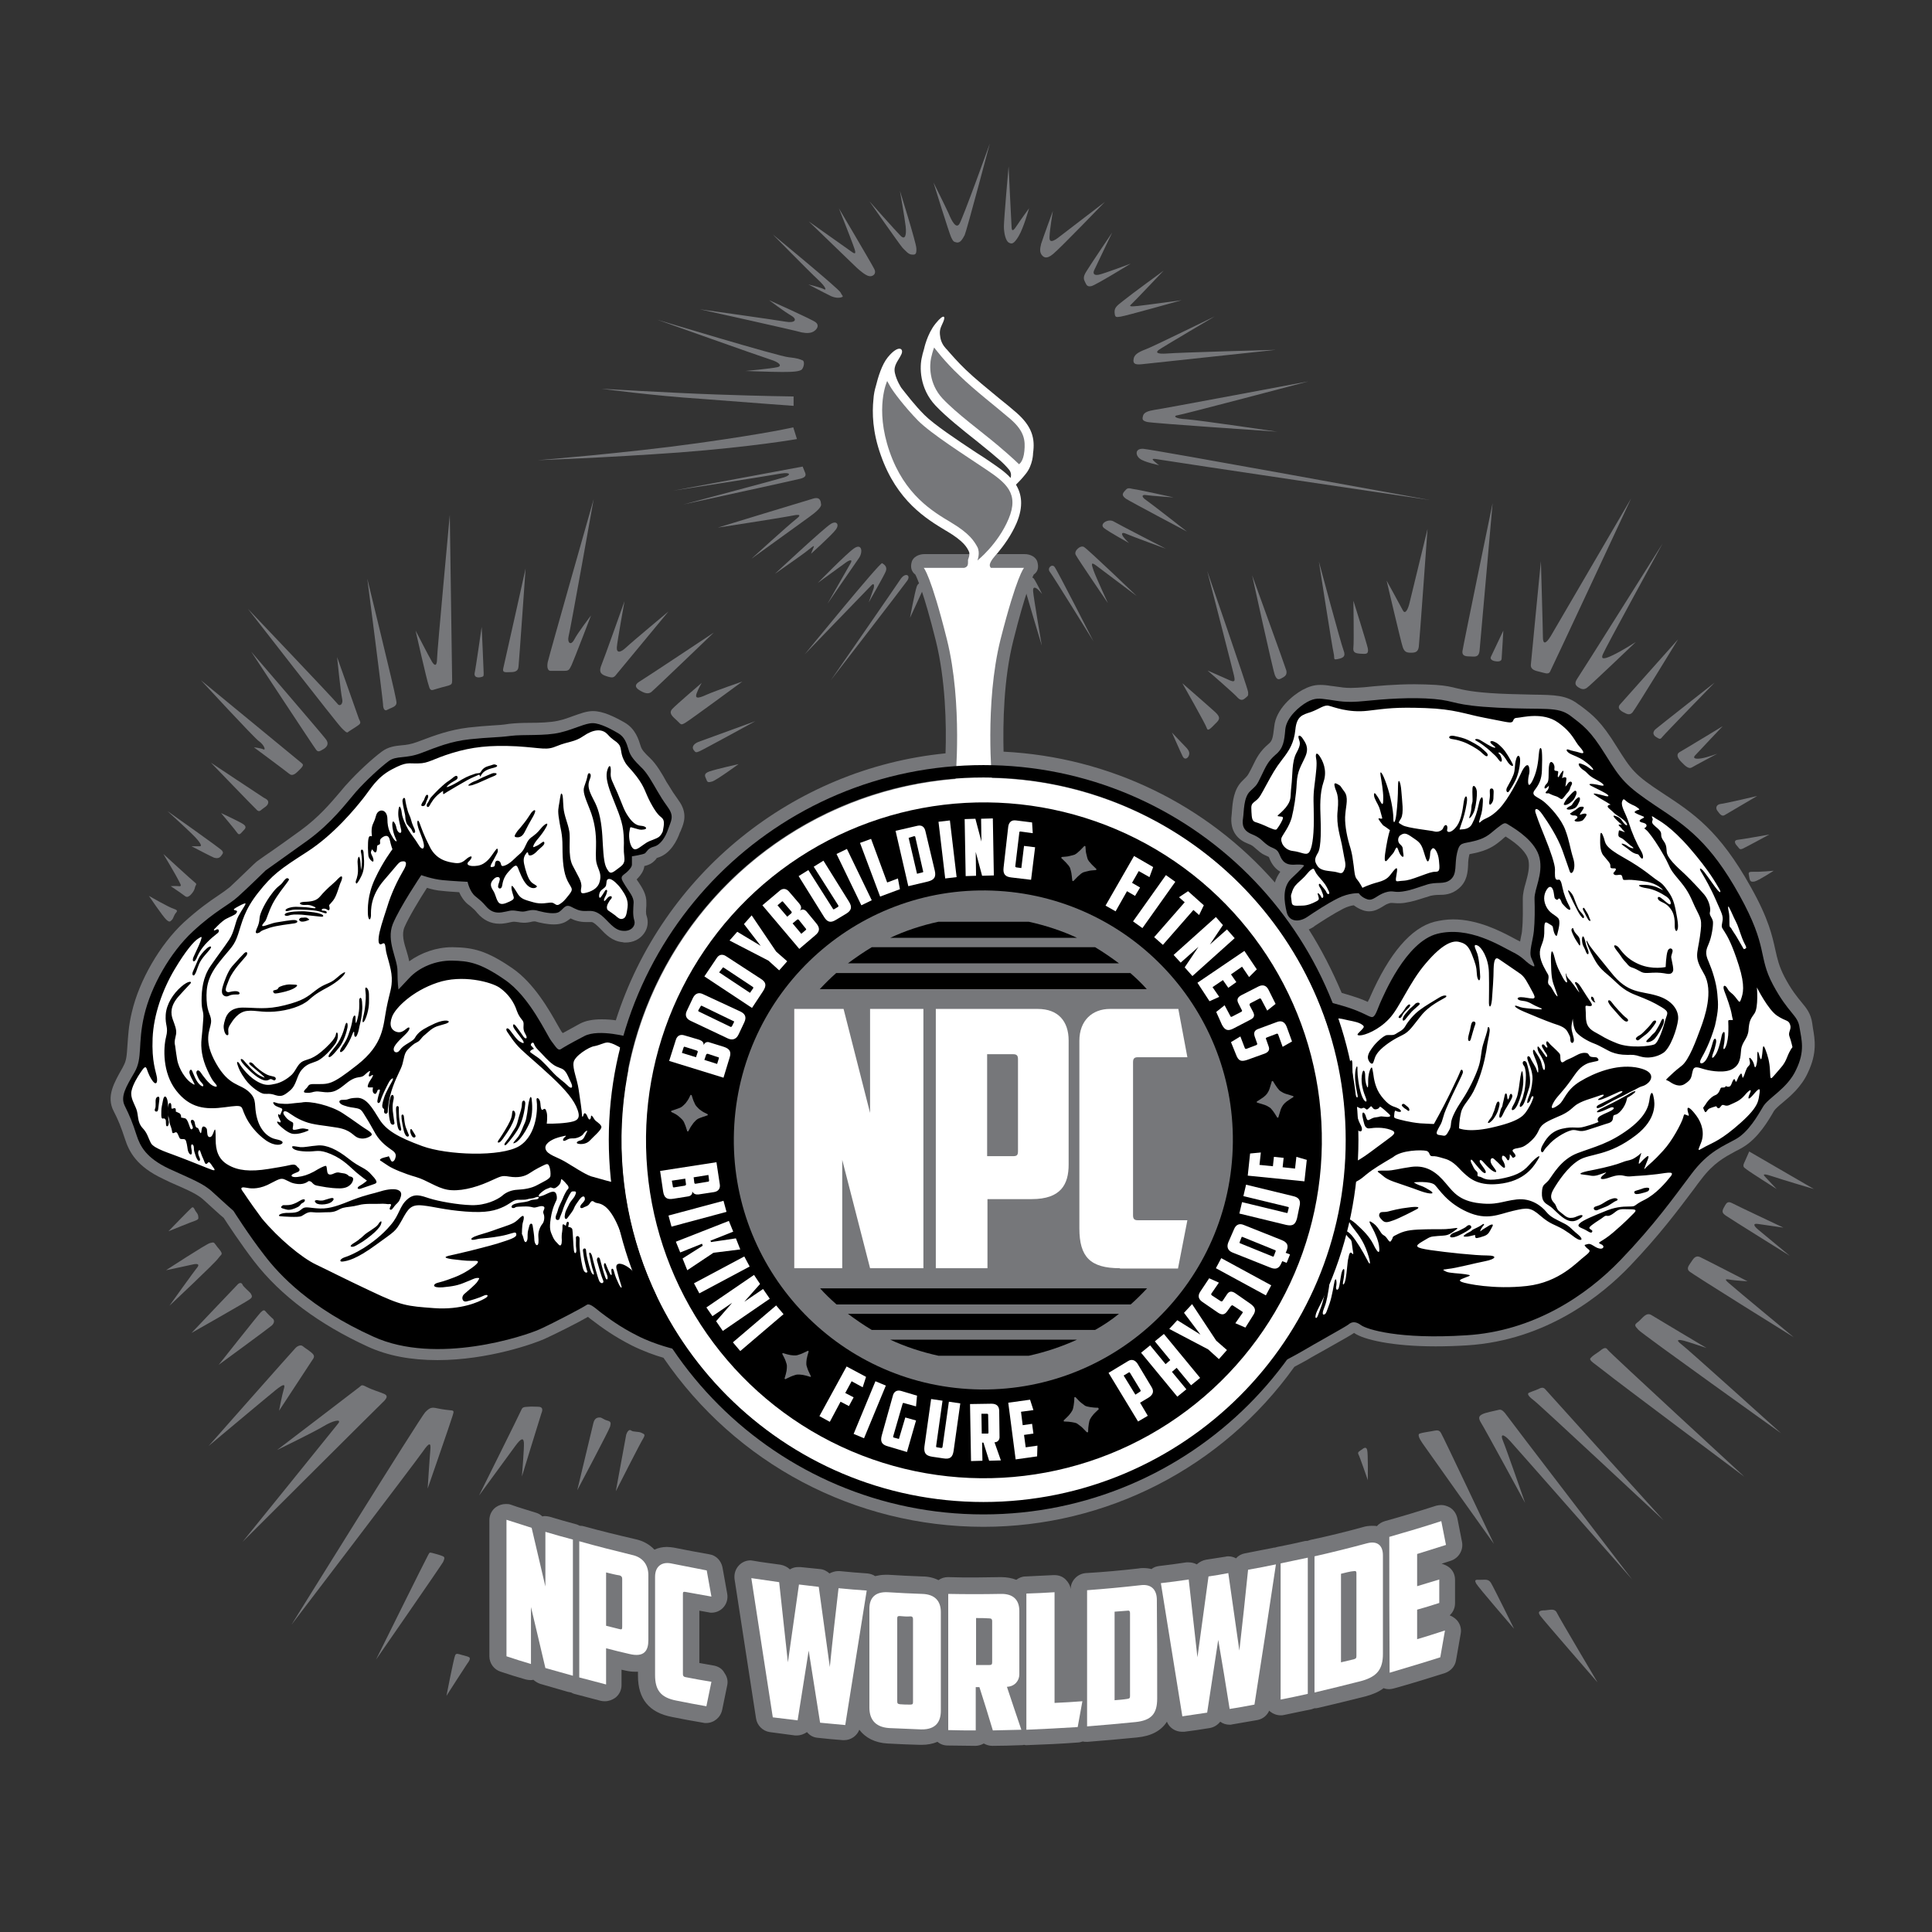 <?xml version="1.0" encoding="UTF-8"?> <!-- Generator: Adobe Illustrator 23.0.2, SVG Export Plug-In . SVG Version: 6.00 Build 0) --> <svg xmlns="http://www.w3.org/2000/svg" xmlns:xlink="http://www.w3.org/1999/xlink" id="Layer_1" x="0px" y="0px" viewBox="0 0 576 576" style="enable-background:new 0 0 576 576;" xml:space="preserve"><rect x="0" y="0" width="576" height="576" fill="#333333" stroke="none"/> <style type="text/css"> .st0{display:none;fill-rule:evenodd;clip-rule:evenodd;} .st1{fill:#76777A;} .st2{fill-rule:evenodd;clip-rule:evenodd;fill:#FFFFFF;} .st3{fill-rule:evenodd;clip-rule:evenodd;} .st4{fill-rule:evenodd;clip-rule:evenodd;fill:#76777A;} .st5{fill:#FFFFFF;} </style> <rect class="st0" width="576" height="576"></rect> <path class="st1" d="M293.2,455.2c-38.3,0-73.8-18.8-95.4-50.4c-2.5-0.7-6.1-2-9.5-3.7c-5.3-2.7-9-5.4-11.6-7.4 c-0.3-0.2-1.2-0.9-1.4-1.1c-3.1,1.8-9.7,5.1-13,6.6c-2.9,1.3-16.7,6.3-31.9,6.3c-7.9,0-14.8-1.3-20.7-4c-14.6-6.7-26-15.2-33.9-25.4 c-4-5.2-8-11.3-9.1-13c-1-0.8-3.5-3.1-5.8-5.2c-1.8-1.7-4.2-2.8-8.3-4.6c-1.2-0.5-2.5-1.1-3.9-1.8c-7.9-3.7-10.2-8-11.5-12.1 c-1.1-3.4-2-5.6-3.3-8.1c-2.3-4.4,0.1-8.5,2.6-12.9l0.3-0.6c0.9-1.6,1-3.1,1.2-6.2c0.2-2.5,0.3-5.7,1.3-9.8 c2.2-9.5,8.4-20.2,15.5-26.8c4.4-4,7.7-6.3,10.1-7.9c1.5-1,2.6-1.8,3.6-2.6c2.8-2.6,7.9-7.6,8-7.6c0.1-0.1,0.3-0.2,0.4-0.3 c1.5-1.1,2.7-1.9,4.3-3c2-1.4,4.4-3.1,8.4-6c5.5-4,9-8.2,11.9-11.6c0.7-0.8,1.3-1.6,1.9-2.2c3.2-3.6,7.7-7.7,10.4-9.7 c2-1.5,4-1.7,5.9-1.9c1.4-0.1,2.8-0.3,4.7-1l0.8-0.3c4.5-1.7,8.8-3.3,14.5-4c2.9-0.3,5-0.5,6.9-0.6c1.8-0.1,3.4-0.2,5.2-0.5 c1.8-0.2,3.9-0.3,6.1-0.3c2.8,0,6.1-0.1,8.4-0.6c1.9-0.4,3.4-1,4.8-1.5c2-0.7,3.8-1.4,5.7-1.4c3,0,6.4,1.7,9.4,3.4 c3.3,1.9,4.2,5.1,4.8,7c0.3,1.1,1.2,2.1,2.8,3.6c1.9,1.8,3.6,4.7,4.9,7.1l0.7,1.1c1.1,1.8,1.2,2,2.9,4.4c2.8,3.8,1.6,6.8,0.8,8.7 c-0.1,0.3-0.2,0.6-0.4,0.9c-0.8,2.3-2.8,6.4-6.6,7.5c-0.2,0.1-0.3,0.1-0.3,0.1c0,0-0.1,0.1-0.1,0.2c-0.2,0.3-0.6,0.7-1.1,1.1 c-0.3,0.2-0.8,0.7-2.5,1.1c-0.1,1-0.6,2.3-2.3,4c0.2,0.2,0.3,0.5,0.5,0.7c1.1,1.7,2.5,3.7,2.4,6.3l0,0.8c-0.1,1.2-0.2,2.4,0.1,3.1 c0.6,1.8,0.3,3.7-0.8,5.2c-1.2,1.7-3.2,2.7-5.5,2.7c-0.3,0-0.6,0-0.9-0.1c-3.1-0.3-5-2.3-6.6-4c-0.5-0.5-1.1-1.1-1.5-1.4 c-0.8-0.6-0.9-0.6-1.3-0.6c-0.2,0-0.3,0-0.5,0c-0.3,0-0.5,0-0.9,0c-2.1,0-3.5-0.5-4.7-1.1c-0.2,0.2-0.5,0.4-0.8,0.6 c-1.1,0.8-2.4,1.2-4.2,1.2c-2,0-4.1-0.5-5.2-0.8c-0.2-0.1-0.5-0.1-0.7-0.1c-0.3,0-0.7,0.1-1.1,0.2c-0.2,0-0.4,0.1-0.6,0.1 c-0.5,0.1-0.9,0.1-1.4,0.1c-0.6,0-1.2-0.1-1.8-0.2c-0.3,0-0.6-0.1-0.9-0.1c-0.1,0-0.1,0-0.2,0c-0.1,0-0.3,0-0.8,0.1 c-0.5,0.1-1.2,0.3-2.1,0.4c-0.5,0.1-1,0.1-1.4,0.1c-2.6,0-4.8-1.1-6.6-3.2c-0.8-1-1-1.1-1.9-1.9c-0.2-0.2-0.5-0.4-0.9-0.7 c-1.2-1-2.1-2.4-2.6-3.6c-1.5-0.1-3.4-0.2-5.1-0.4c-1.6-0.1-3.2-0.5-4.5-0.9c-2.2,3.4-5.4,8.7-6.7,11.7c-0.9,2.1-0.2,4.6,0.6,7.1 c0.3,1,0.6,2,0.8,3.1c3.6-2.6,8.2-4.2,12.7-4.2l0.4,0c6,0.1,10,1,17.7,6.3c6.4,4.4,11,12.5,13.4,16.8c0.5,0.9,1.1,1.9,1.3,2.2 c0.1,0.1,0.2,0.2,0.3,0.3c1.1-0.6,2.7-1.5,5.1-2.8c1.7-0.9,3.8-1.3,6.5-1.3c1.4,0,2.9,0.1,4.2,0.3c13.9-43.6,52.8-75.1,98.3-79.6 c0.3-8.5,0-21.9-2.9-33.6c-3.6-14.4-5.6-18.7-6.1-19.7c-1.2-0.9-1.5-2.2-1.1-3.7c0.4-1.6,2.2-2.4,3.8-2.4h29.9 c1.6,0,3.4,0.8,3.8,2.4c0.4,1.5,0.2,2.8-1.1,3.7c-0.5,1-2.5,5.3-6.1,19.7c-2.9,11.5-3.1,24.7-2.9,33.1c31.7,1.6,60.7,15.9,80.9,39 c0.3-1.1,0.9-2.2,1.6-3.2c-2.1-1.2-3-3.3-3.4-4.4c-0.1,0-0.1-0.1-0.2-0.1c-0.6-0.3-1.5-0.6-2.4-1.3c-0.5-0.4-0.9-0.8-1.3-1.1 c-0.7-0.6-1-1-2.4-1.5c-2.6-1-5.5-3.4-4.8-8.6c0-0.3,0.1-0.7,0.1-1.2c0.2-2.6,0.5-6.4,3.1-8.9l0.7-0.7c0.9-0.9,0.9-0.9,1.9-2.8 l0.4-0.8c1.2-2.5,2.2-4.5,4.8-6.7c1.1-0.9,1.3-1.7,1.7-5.2c0.5-5.2,5.5-9.3,8.4-10.9c1.9-1,3.4-1.5,5.3-1.5c1,0,2.1,0.1,3.2,0.3 l0.1,0c0.5,0.1,1,0.1,1.5,0.2c1.4,0.2,2.6,0.4,4.3,0.4c1.2,0,2.5-0.1,4-0.2c3.7-0.4,9.3-0.9,15-0.9c2.3,0,4.5,0.1,6.4,0.2 c3,0.2,4.6,0.6,6.2,1c2.2,0.5,4.8,1.2,12.8,1.6c4.1,0.2,7.4,0.2,10,0.3c6.4,0.1,9.9,0.1,13.5,2.9l0.6,0.4c3.7,2.8,6.1,4.6,10.8,12.2 c4.4,7,5.3,8.4,13.9,14c9,5.9,16.7,11,26.1,27.9c5.4,9.6,6.4,14.7,7.3,18.7c0.6,2.7,1.1,4.9,2.7,8c2.1,4,3.8,6,5.1,7.6 c1.5,1.8,2.8,3.4,3.2,6.3c0.1,0.5,0.1,0.9,0.2,1.4c0.6,3.5,1.3,7.4-1.5,13.3c-1.9,4.2-5.2,7-7.6,9c-1,0.8-2.2,1.9-2.5,2.4 c-1.6,2.8-4.7,8.1-9.2,10.8c-0.8,0.5-1.6,0.9-2.4,1.3c-3.1,1.7-6.4,3.4-10.1,8.3c-0.7,0.9-1.4,1.8-2.1,2.8 c-4.9,6.5-10.4,13.9-19.3,23.2c-7.8,8.1-24.4,22-48.4,23.5c-3.2,0.2-6.4,0.3-9.4,0.3c0,0,0,0,0,0c-12.9,0-21.5-2-24.3-4 c-1,0.7-3.2,1.9-8.3,4.8c-2.1,1.2-4.2,2.3-5.8,3.3c-1.1,0.6-2.4,1.3-3.7,2C364.3,437.7,329.7,455.2,293.2,455.2z M400,296 c2.3,0.7,4,1.2,5.1,1.6c1.1,0.4,2,0.8,2.7,1.1c0.1-0.3,0.3-0.7,0.5-1l0.2-0.5c5.7-13,12.2-20.6,19.2-22.4c1.7-0.4,3.6-0.7,5.5-0.7 c7.4,0,14.1,3.5,17.7,5.4c0.6,0.3,1.1,0.6,1.5,0.8c0.3,0.1,0.5,0.3,0.8,0.4c0.1-0.4,0.1-0.7,0.2-1.1c0.2-0.9,0.4-1.8,0.4-2.5 c0.3-2.7,0.2-6.5,0.2-9.1c0-1.6,0.4-3.2,0.9-4.9c0.6-2.2,1.2-4.4,0.8-6.6c-0.5-2.2-2.8-4.6-6.8-7.1c-0.5,0.3-0.8,0.7-1.2,1 c-1.6,1.3-3.2,2.7-7,3.7c-0.9,0.2-1.7,0.4-2.3,0.5c-0.1,0-0.2,0-0.3,0.1c0,0.1-0.1,0.2-0.1,0.4c-0.2,0.9-0.3,1.8-0.3,2.7 c-0.1,2.2-0.3,5-2.8,7.1c-2.1,1.8-4.3,1.9-5.9,1.9c-0.9,0-1.7,0.1-2.6,0.3c-0.6,0.2-1.1,0.4-1.6,0.5c-2.2,0.7-3.6,1.2-6.2,1.6 c-0.7,0.1-1.3,0.1-1.9,0.1c-0.7,0-1.2-0.1-1.6-0.1c-0.1,0-0.3,0-0.4,0c0,0-0.3,0-0.8,0.2c-0.6,0.2-1.1,0.5-1.7,0.9 c-1,0.6-2.3,1.4-4,1.4c-0.6,0-1.2-0.1-1.8-0.3c-1.2-0.4-2.1-1-2.8-1.5c-0.8,0.1-1.9,0.4-3.1,1c-3.1,1.6-6.3,3.7-8.6,5.2l-0.2,0.2 c-0.5,0.3-1,0.6-1.5,0.8C394,283.1,397.2,289.4,400,296z"></path> <path class="st1" d="M536.7,306.3c-0.6-3.7-3.3-4.1-7.9-12.7c-4.6-8.6-1.3-11-10-26.7c-8.7-15.7-15.8-20.6-24.9-26.6 c-9.1-6-10.4-7.7-15-15.2c-4.6-7.4-6.6-8.7-10.5-11.7c-3.9-3-7.7-1.7-21.5-2.4c-13.8-0.7-12.3-2.1-19.1-2.6s-15,0-20.7,0.6 c-5.8,0.6-7.8,0-10.7-0.4c-2.9-0.4-4.1-0.6-6.5,0.7c-2.4,1.3-6.2,4.5-6.5,8.1c-0.4,3.6-0.6,5.6-2.9,7.6c-2.3,1.9-2.9,3.5-4.3,6.4 c-1.4,2.9-1.3,2.6-3.3,4.5c-2,1.9-1.8,6.1-2.1,8c-0.3,1.9-0.1,3.7,2.6,4.8c2.7,1.1,3.1,2,4.5,3.1c1.5,1.1,2.9,0.9,3.6,2.6 c0.7,1.6,1.3,3.6,4.4,3.4c3.1-0.1,3.1,0.3,3.1,0.3s-0.9,1.1-3.8,3.8c-2.9,2.7-2.1,7-1.4,10c0.7,3,3.7,3.1,6.1,1.5 c2.4-1.6,5.8-3.9,9.2-5.6c3.4-1.7,6.2-1.5,6.2-1.5s0.7,1.2,2.5,1.8c1.8,0.6,2.7-1.1,5.3-2c2.6-0.9,2.5,0.1,5.2-0.3 c2.7-0.4,4-0.9,7.1-2c3.2-1,5.3,0.2,7.3-1.6c2-1.7,1.1-4.5,1.9-7.9c0.8-3.4,1.4-2.6,5.3-3.6c3.8-1,4.7-2.4,7-4.1 c2.3-1.7,2.1-1.3,3.7-0.3c1.7,1,7.5,4.6,8.6,9.5c1.1,4.9-1.6,9.3-1.5,12.2c0.1,2.9,0.1,6.8-0.2,9.6c-0.3,2.9-1.5,6.1-0.8,7.9 c0.7,1.8,1.8,3.4-0.1,2.2c-1.9-1.2-2.2-2.4-5.7-4c-3.5-1.7-12.8-7.7-22.2-5.3c-9.4,2.4-16,18.4-17.1,20.8c-1.1,2.4-1.6,4.3-2.6,4 c-1.1-0.3-1.7-0.9-5.1-2.2c-1.5-0.6-4-1.3-6.5-2c-16-40.9-55.4-70-101.7-70.9c-0.4-8-0.6-23.8,2.9-37.5c4.8-19.2,6.9-21.3,6.9-21.3 h-29.9c0,0,2.1,2.1,6.9,21.3c3.5,13.8,3.3,29.9,2.9,37.8c-47.4,3.4-86.6,36.3-99.3,80.4c-3-0.7-8.5-1.5-11.6,0.1 c-4.4,2.3-6.1,3.3-7,3.9c-0.9,0.5-1.4-0.6-2.8-2.4s-6.4-13.2-13.9-18.3c-7.5-5.2-10.9-5.6-15.7-5.7c-4.9-0.1-9.9,2-12.9,5.3 c-3.1,3.3-3.1,3.3-3.1,3.3s-0.3-1.7-0.3-5.5c0-3.8-3.4-8.9-1.4-14c2.1-5.1,8.5-14.6,8.5-14.6s3.2,1.2,6.4,1.5 c3.1,0.3,7.4,0.5,7.4,0.5s0.6,2.9,2.3,4.3c1.7,1.4,1.9,1.5,3.2,3c1.3,1.5,2.7,2.1,4.7,1.8c2-0.3,2.5-0.7,4-0.5 c1.4,0.2,2.1,0.4,3,0.2c0.9-0.2,2.2-0.7,4-0.1c1.9,0.5,5,1.1,6.2,0.2c1.3-0.9,1.7-2.3,3.4-1.5c1.6,0.8,2.4,1.3,4.2,1.3 c1.8,0,2.8-0.3,4.9,1.3c2.1,1.7,3.7,4.4,6.3,4.6c2.6,0.3,4-1.5,3.5-3.1c-0.5-1.6-0.3-3.5-0.2-5.2c0.1-1.8-1.4-3.4-2.5-5.2 c-1.1-1.8-1.5-2.4-0.5-3.2c1-0.7,2.5-2.1,2.5-3s0-2.5,0-2.5s3.3-0.5,3.9-0.9c0.6-0.5,0.8-1.5,2.7-2c1.9-0.5,3.4-2.8,4.2-5.2 c0.8-2.4,1.9-3.7,0-6.4c-1.9-2.7-2-2.9-3.3-5.1c-1.3-2.2-3-5.4-4.8-7c-1.7-1.7-3.2-3.2-3.7-5.2c-0.6-2-1.2-3.8-3.1-4.9s-5.3-3-7.6-3 s-5.2,1.7-9.7,2.8c-4.6,1.1-11,0.5-14.8,1c-3.9,0.5-6.5,0.4-12.1,1c-5.7,0.6-9.8,2.3-14.5,4.1c-4.7,1.8-7.4,0.7-9.7,2.4 c-2.3,1.7-6.7,5.7-9.8,9.2c-3,3.5-7.2,9.2-14.3,14.4c-7.2,5.2-9.3,6.6-12.6,9c0,0-5.2,5.1-8.1,7.7c-2.9,2.7-6.8,4.2-13.6,10.5 c-6.8,6.3-12.5,16.4-14.5,25c-2,8.5-0.4,12.7-2.9,17c-2.5,4.3-4.3,7.2-2.9,10s2.4,5.2,3.5,8.7c1.1,3.4,2.9,6.8,9.6,10 c6.7,3.1,10.4,4.4,13.2,7.1c2.8,2.6,6.1,5.5,6.1,5.5s4.6,7.3,9.2,13.2c4.5,5.9,13.7,15.8,32.5,24.3c18.8,8.6,45.2-0.2,49.6-2.2 s12.9-6.5,13.9-7.2c0.9-0.7,2.2,0.5,4.2,2.1c2,1.5,5.6,4.3,11,7c3.7,1.9,7.9,3.2,10.1,3.8c20,30.1,54.2,49.9,93.1,49.9 c37.2,0,70.1-18.1,90.4-46c1.4-0.7,2.9-1.5,4.3-2.4c4.9-2.8,13.3-7.4,14.2-8.2c0.9-0.7,2.1-1,3.8,0.2c1.7,1.3,11.3,4.3,31.3,3 c20.1-1.3,35.9-11.9,46-22.4c10.1-10.5,15.8-18.7,21.1-25.6c5.2-6.9,9.9-8.4,13.5-10.6s6.4-6.8,7.9-9.5c1.6-2.7,7.3-5.4,9.9-11.1 C538.3,313.3,537.2,310.1,536.7,306.3z"></path> <path class="st2" d="M303,123c-1.5-1.3-3.3-2.8-5.2-4.3c-3.5-2.9-7.1-5.8-9.9-8.5c-2.3-2.2-4.3-4.5-5.6-6c0,0-0.1-0.1-0.1-0.1 c-0.1-0.1-0.1-0.1-0.2-0.2c-0.8-0.9-1.5-2-1.7-3.6c-0.3-1.9,0.1-2.5,0.9-4.3c0.8-1.8,0.2-2.6-2.3,0.5c-2.5,3.1-3.4,7.5-3.4,7.5l0,0 c-0.1,0.5-0.4,1.2-0.6,2.3c-0.8,3-0.8,9.5,4,14.6c3.1,3.3,8,7.2,12.3,10.6c1.6,1.3,3.1,2.5,4.3,3.5c1,0.9,1.9,1.6,2.7,2.3 c0.8,0.7,1.9,1.8,2.7,2.8c0.6,0.8,0.6,1.7,0.4,2.4c-1.7-1.9-3.9-3.3-5.9-4.7c-1.3-0.9-2.8-1.9-4.4-2.9c-5.6-3.7-12.5-8.3-15.4-11.2 c-2.9-2.9-5.4-6.2-6.9-8.1c0,0-1.4-2.1-1.9-4.4c-0.5-2.3,1-3.6,1.9-5.5c0.9-1.8-0.8-3.1-4,0.8c-1.8,2.2-2.9,5.9-3.6,8.7 c-0.3,1-0.6,2.3-0.7,3.9v0c-0.4,4-0.3,9.6,2.2,16.6c4.8,13.7,13.6,19,19.4,22.5l0.2,0.1c5.2,3.1,6.1,4.9,6.7,6.2 c0.2,0.4,0.1,1.3-0.1,1.8c-0.1,0.2-0.1,0.4-0.2,0.6c0,0.1,0,0.1,0,0.2c0,0,0,0,0,0c0,0.2,0,0.3,0,0.5c0,0.6,0,1.2-0.8,1.6 c-1,0.5-3.4,0.8-3.4,0.8l3.8,1.3l8.8-0.9c0,0-2.1-0.8-1.9-2.1c0.2-1.1,1.5-2.5,2.1-3.2c0,0,0,0,0.1-0.1c0,0,0.1-0.1,0.1-0.1 c0,0,0,0,0,0c1.9-2.3,4.1-5.3,5.7-9c2.1-5,1.5-8.6-0.2-11.4c0.7-0.7,1.8-1.8,2.9-3.2c2.2-2.7,2.2-6.2,2.2-6.2 C308.6,130.8,307.8,127.2,303,123z"></path> <path class="st3" d="M187.9,309.3c0,0-9.3-2.7-13.7-0.4c-4.4,2.3-6.1,3.3-7,3.9c-0.9,0.5-1.4-0.6-2.8-2.4s-6.4-13.2-13.9-18.3 c-7.5-5.2-10.9-5.6-15.7-5.7c-4.9-0.1-9.9,2-12.9,5.3c-3.1,3.3-3.1,3.3-3.1,3.3s-0.3-1.7-0.3-5.5c0-3.8-3.4-8.9-1.4-14 c2.1-5.1,8.5-14.6,8.5-14.6s3.2,1.2,6.4,1.5c3.1,0.3,7.4,0.5,7.4,0.5s0.6,2.9,2.3,4.3c1.7,1.4,1.9,1.5,3.2,3 c1.3,1.5,2.7,2.1,4.7,1.8c2-0.3,2.5-0.7,4-0.5c1.4,0.2,2.1,0.4,3,0.2c0.9-0.2,2.2-0.7,4-0.1c1.9,0.5,5,1.1,6.2,0.2 c1.3-0.9,1.7-2.3,3.4-1.5c1.6,0.8,2.4,1.3,4.2,1.3c1.8,0,2.8-0.3,4.9,1.3c2.1,1.7,3.7,4.4,6.3,4.6c2.6,0.3,4-1.5,3.5-3.1 c-0.5-1.6-0.3-3.5-0.2-5.2c0.1-1.8-1.4-3.4-2.5-5.2c-1.1-1.8-1.5-2.4-0.5-3.2c1-0.7,2.5-2.1,2.5-3s0-2.5,0-2.5s3.3-0.5,3.9-0.9 c0.6-0.5,0.8-1.5,2.7-2c1.9-0.5,3.4-2.8,4.2-5.2c0.8-2.4,1.9-3.7,0-6.4c-1.9-2.7-2-2.9-3.3-5.1c-1.3-2.2-3-5.4-4.8-7 c-1.7-1.7-3.2-3.2-3.7-5.2c-0.6-2-1.2-3.8-3.1-4.9s-5.3-3-7.6-3s-5.2,1.7-9.7,2.8c-4.6,1.1-11,0.5-14.8,1c-3.9,0.5-6.5,0.4-12.1,1 c-5.7,0.6-9.8,2.3-14.5,4.1c-4.7,1.8-7.4,0.7-9.7,2.4c-2.3,1.7-6.7,5.7-9.8,9.2c-3,3.5-7.2,9.2-14.3,14.4c-7.2,5.2-9.3,6.6-12.6,9 c0,0-5.2,5.1-8.1,7.7c-2.9,2.7-6.8,4.2-13.6,10.5c-6.8,6.3-12.5,16.4-14.5,25c-2,8.5-0.4,12.7-2.9,17c-2.5,4.3-4.3,7.2-2.9,10 s2.4,5.2,3.5,8.7c1.1,3.4,2.9,6.8,9.6,10c6.7,3.1,10.4,4.4,13.2,7.1c2.8,2.6,6.1,5.5,6.1,5.5s4.6,7.3,9.2,13.2 c4.5,5.9,13.7,15.8,32.5,24.3c18.8,8.6,45.2-0.2,49.6-2.2s12.9-6.5,13.9-7.2c0.9-0.7,2.2,0.5,4.2,2.1c2,1.5,5.6,4.3,11,7 c5.4,2.8,11.8,4.2,11.8,4.2s-12.7-28.6-14.1-55C186.3,321.1,187.9,309.3,187.9,309.3z"></path> <g> <path class="st2" d="M189,379.3c-2.3-2.5-5.8-3.7-5.2-1c0.7,2.7,1,3.6,1.4,4.9c0.4,1.2-0.2,0.9-1-1c-0.9-1.9-0.9-2.4-1.2-3.3 c-0.2-0.9-0.9-0.9-0.7,0.2c0.2,1,0,1.5-0.5,0.5c-0.5-1-0.7-1.5-1.1-2.5c-0.3-1-0.8-0.4-0.6,0.5c0.2,0.9,0.8,2,1,2.9 c0.2,0.9-0.2,1.4-0.6,0.4c-0.4-1-1.4-4.5-1.6-5.4c-0.2-1-1.1-0.7-0.9,0.4c0.3,1.2,1.4,5,1.8,5.8c0.4,0.8-0.5,1.3-1.1,0.3 c-0.5-1-2-6.6-2.2-7.6c-0.3-1-1-1.4-0.8-0.3s0.7,3.7,1.2,5c0.4,1.3-0.1,1-0.5,0.4c-0.4-0.7-1-3-1.3-4.3c-0.3-1.2-0.3-1.9-0.4-2.6 c-0.1-0.6-1-0.5-0.9,0.3c0.1,0.8,0.3,2.4,0.7,4c0.4,1.6,0.4,1.7,0.6,2.1c0.2,0.4-0.6,0.8-1.1-0.3c-0.5-1.1-0.9-4-1.1-5.7 c-0.2-1.7-0.1-2.8-0.1-3.7c0-1-1.2-1-1.1-0.2c0.1,0.8-0.1,2.1,0.1,3.3c0.2,1.2-0.5,1.8-0.7,0.4c-0.2-1.4-0.3-5.8-0.5-6.4 c-0.3-0.6-1.2-0.6-1.2-0.6s0.1-0.7,0.2-1c0.1-0.3-0.3-0.8-0.6-0.4c-0.2,0.4-0.3,1.1-0.3,1.1s-1-1-1-0.1c0,0.9,0,1.2-0.1,1.8 c-0.1,0.6-0.2,1.4-0.1,2.6c0,1.2-0.3,1.9-0.9,1.3c-0.5-0.6-1.3-1.1-1.9-2.6c-0.6-1.4-1-2.1-0.5-5.3c0.5-3.2,1.4-4.7,1.7-5.4 c0.3-0.7,0-2.1-0.4-2.3c-0.3-0.3-1-0.3-2,0.2c-1,0.5-1.7,0.8-2.2,0.9c-0.5,0.2-0.7,0.2-0.7-0.1s0.4-0.7,1.3-1.4 c0.9-0.7,1.4-0.7,2-1c0.5-0.3,1,0.5,1.8,0s1.2-1,1.4-1.5c0.2-0.6,0.1-1.2,0.4-1c0.3,0.2,1.1,1,1.3,1.3c0.3,0.3,0.7,0.7,0.7,1.1 c0,0.4,0,0.3-0.5,0.9c-0.4,0.6-0.9,1.6-1.2,2.4c-0.3,0.8-1.3,2.5-1.5,3.6c-0.3,1.1-0.8,1.7-0.6,2.4c0.1,0.6,1,0.5,1.1,0.1 c0.1-0.5,0.8-1.9,1.2-3.3c0.5-1.4,1.4-3.2,1.9-4.1c0.5-0.9,0.7-0.8,1.3-0.8c0.6,0,0.7,0.3,0.2,1.3c-0.5,1-1.3,1.5-1.9,2.9 c-0.7,1.4-1,1.9-1.1,2.9c-0.2,1,0.3,1.5,0.8,0.8c0.5-0.7,1.6-2,1.9-2.8c0.3-0.8,0.8-1.5,1.6-2.6c0.8-1.1,1.4-1.2,1.6-0.7 c0.1,0.6,0.2,0.6-0.3,1.3c-0.5,0.6-0.9,0.9-1,1.4c-0.1,0.5,0.4,0.6,0.8,0.4c0.4-0.3,1.2-0.4,1.7-0.9c0.5-0.5,0.6-1.1,1.1-1.1 c0.5,0,0.4,0.4,1.5,0.6s3.1,0.6,5.5,5.4C185.8,368.5,189,379.3,189,379.3z"></path> <path class="st2" d="M183.1,352.6c0,0-4.9-1.3-6.9-1.9c-2-0.7-5.4-3-7.8-4.4c-2.4-1.4-5.1-2-5.7-3.6c-0.6-1.6,1.6-2.8,2.9-3.3 c1.4-0.5,1.8-0.5,2.5-0.7c0.8-0.2,0.8-0.1,0.2,0.4c-0.6,0.5-0.6,1.2,0.1,1s0.9-0.7,2.2-0.7c1.3,0.1,2.8-0.6,3.3-1.3 c0.5-0.8,1.6-1.5,1-0.5c-0.6,1.1-0.8,2.1-1.8,2.4c-1,0.2-1.6,0.8-0.7,1c0.9,0.2,2.5,0.1,3.5-1c1-1.1,3.2-2.9,3.4-3.9 c0.1-0.9-1.7-1.7-2.1-2.4c-0.4-0.7-0.7-1.1-0.9-1.1c-0.2,0.1,0,0.6-0.3,1c-0.3,0.4-0.6,0-0.9-0.8c-0.3-0.8-0.9-1.3-1.1-0.5 c-0.2,0.8-0.5,0.9-0.5,0c0-0.9-0.5-4.3-1-7.6c-0.5-3.2-1.8-6-1.5-7.9c0.2-1.9,4.6-4.7,6.2-4.9c1.6-0.3,2.6-1,3.9-1.1 c1.3,0,3.8,1.5,3.8,1.5l-0.6,13.7l0.4,17L183.1,352.6z"></path> <path class="st2" d="M159.2,312.7c0,0-0.4-0.5-0.8-0.9c-0.5-0.4,0.5-1.5,0.8-0.6c0.3,0.9,0.9,1.5,1.8,2.4c0.9,0.9,2.2,2.5,3.8,3.7 c1.6,1.2,2.8,1,3.6,2c0.8,0.9,1.1,2,1.9,3.6c0.7,1.6-0.1,1.8-1.1,0.7c-1-1-2.9-2.3-4.1-3.6c-1.2-1.3-3.6-3.9-4.6-4.6 c-1-0.7-1.6-1.1-2.3-1.6C157.6,313.2,159.2,312.7,159.2,312.7z"></path> <path class="st2" d="M185.4,265.3c0.9,1.3,2,3,1.7,5.2s-0.5,3.1-1.4,3.4c-0.9,0.3-1.5-0.3-2.3-1c-0.8-0.6-1.4-1-2-1.4 c-0.6-0.4-0.6-1.3-0.1-2.2c0.5-0.9,0.5-0.9,0.9-1.3c0.3-0.4,0.3-0.9-0.3-0.8c-0.7,0.2-0.8,0.6-1.4,1.2c-0.5,0.6-0.6-0.1-0.1-1 c0.5-0.9,0.4-1,0.6-1.6c0.1-0.6-0.4-0.7-0.7-0.1c-0.4,0.6-0.7,1.2-1.2,1.8s-0.7-0.6-0.2-1.6c0.5-0.9,1.6-1.1,1.8-2 c0.2-0.9,0-1.5,0.6-1.8c0.6-0.2,1.3,0.2,2.1,0.9C184.1,263.7,184.5,264,185.4,265.3z"></path> <path class="st2" d="M197.3,243.8c-0.9-0.7-1.8-1.6-3.4-4.6c-1.6-3-1.6-4.4-4.1-7.7c-2.5-3.2-2.9-3-3.9-5.1c-1-2.1-0.5-3.5-1.5-4.6 c-1-1.1-1.6-1-3.3-2.9c-1.7-1.8-4.3-1.4-7.1,0.5c-2.7,1.9-4.5,1.6-7.9,3c-3.3,1.4-4.1,0.6-12.1,0.1c-8-0.4-13.3,0.2-19.2,2 s-7,3.1-10.1,3.1c-3.1,0.1-3.4-0.6-7.9,1.8c-4.5,2.4-6.2,5.7-8.5,8.6c-2.3,2.9-8.7,10.8-16.8,16c-8.1,5.2-10.3,6.8-14.5,12.1 c-4.2,5.3-4.8,8.8-6,12.4c-1.2,3.6-2,3.8-5.5,8.2c-3.5,4.4-4.1,7.4-3.9,11.5c0.2,4.1,1.6,4.5,1.3,6.8c-0.3,2.3-2.4,5.1,1.5,12 c3.9,6.9,7.1,6,9.8,8.5c2.7,2.5,1.3,3.9,2.5,8.1s3.9,5.7,5.4,6c1.5,0.3,2.4,0.7,2.1,1.2c-0.2,0.5-2.1,1.1-4.9-0.8 c-2.7-1.9-5.1-4.8-6.3-7.6c-1.3-2.7,0-3.1-5.9-2.3c-5.9,0.8-10.5,0.3-14.6-5c-4.1-5.3-3.8-12.7-3-15.9c0.8-3.1-0.3-3.3-0.1-6.6 c0.2-3.3,2.3-6.4,4.6-8.4c2.3-2,3.3-1.6,2.8-1c-0.5,0.6-0.9,0.9-3.5,3.8c-2.6,2.9-2.4,5.2-1.8,6.9c0.6,1.7,1.2,3,1,4.4 c-0.3,1.4-0.5,2.1-0.4,2.9c0.2,0.8,0.2,1.6,0.7,4.6c0.5,3,2.6,5.9,4,6.9c1.4,1,1.4,0.8,0.9-0.1c-0.5-0.9-1-1.9-1.2-2.6 c-0.2-0.7,0.4-1.6,0.8-0.7c0.4,0.9,1.1,3,2.2,4c1.1,1.1,1.5,0.4,0.7-0.4c-0.8-0.8-1.1-1.5-1.5-2.5c-0.5-1,0.3-1.9,1.1-0.7 s2.4,3.3,3.5,3.9c1.1,0.6,1.7,0.5,1.1-0.3c-0.6-0.8-1-0.8-2.6-4.3s-2-6.6-1.7-9.4c0.3-2.8,0.3-3.1,0.5-5.8c0.2-2.6-0.5-2.2-0.5-5.5 s0.4-6.9,2.6-10.2c2.2-3.2,4-5.5,5.6-7.9s1.8-5.3,2.8-7.1c1-1.8,2-3.2,2.1-3.6c0.1-0.4-0.8,0-2.1,0.7c-1.3,0.7-1.8,1-1,1.2 c0.7,0.1,0.7,0.4,0.3,0.9c-0.3,0.5-1.8,1-3.1,1.7c-1.3,0.8-2.4,2-3.1,2.7c-0.7,0.6-0.5,0.9,0.2,0.5c0.7-0.4,1,0.1,0.8,0.6 c-0.2,0.5-1.2,0.9-3.3,3c-2.1,2.1-2.9,3.9-3.4,5.1c-0.6,1.2-1.4,0.8-0.8-0.6c0.6-1.4,1.5-3.1,2.1-4.7c0.6-1.7,0.3-1.4-0.8-0.7 c-1.1,0.7-3.5,3.3-7,9.2c-3.5,5.9-6.2,13.4-6.5,20.4c-0.3,7.1,1,9.9,1.3,11.8c0.2,1.8-0.4,2.1-1.2,1.1c-0.8-1-1.4-2.4-1.8-3.6 s-0.9-0.5-1.8,0.8c-0.9,1.3-2.4,3.7-2.8,5.7s0.9,3.8,1.5,5.5c0.6,1.7,0.2,3.8,1.8,5.5c1.5,1.6,1.6,2.8,2.5,4.5 c0.9,1.7,5.9,3.1,8.6,4.2c2.7,1,8.5,3.4,9.7,3.8c1.2,0.4,0.5-0.5,0.1-1c-0.4-0.6-0.3-0.5-0.8-1.1c-0.5-0.6-0.7,0.3-1.1,0.3 c-0.4,0.1-0.5-0.6-0.9-1.5c-0.4-0.8-0.7-1.7-0.9-2.3c-0.2-0.6-0.7-0.2-0.6,0.7c0.1,0.9,0.7,1.5,0.5,2c-0.2,0.5-0.7,0.2-1.2-1.1 c-0.4-1.3-0.6-1.6-0.6-2.6c0-1-0.7-1.3-0.8-0.7c-0.1,0.6,0.2,1.3,0.2,2.1c0,0.8-0.5,0.8-0.9,0.1c-0.4-0.7-0.3-1.1-0.6-2.6 c-0.3-1.5-0.5-1.5-1.4-1.5c-0.8,0-0.7-0.2-1.2-1.3c-0.5-1.1-0.7-0.7-1.3-0.5c-0.6,0.2-0.4-0.5-0.7-1.4c-0.3-0.9-0.5-1.3-0.6-2.2 c-0.1-0.9-0.3-1-0.3-1.9c0-1-0.2-3.1,0.3-3.4c0.5-0.2,0.6,0.3,0.6,1.1c0,0.7,0.1,0.6,0.8,0.4c0.7-0.2,0.5,1,0.5,1s0.5,0.2,1.1,0.5 c0.6,0.4,0.5,1.3,0.5,1.3s0.3,0,1.1,0.2c0.8,0.1,1.3,2.2,1.6,2.9c0.3,0.8,0.8,0.2,0.8-0.1c0-0.3-0.4-1-0.6-1.7 c-0.1-0.7,0.5-0.8,0.9-0.4c0.4,0.4,0.3,2,0.9,2.1c0.6,0.1,0.6,0.9,1,1.5c0.4,0.6,0.3-0.9,0.6-1.6c0.3-0.6,1.3,0,1.4,0.7 c0.1,0.8,0,2.2,0.8,2.2c0.8,0.1,1.1-1.4,1.4-2c0.3-0.6,0.4-0.2,0.4,2.8s0.7,5.8,3.7,7.5c2.9,1.7,6.5,2.1,12.1,1.2s5.6-1,6.6-1.2 c1-0.2,1.5,0,1.8,0.4c0.2,0.4,0.8,0.5,0.8,1.1c0,0.6-0.9,0.7-1.9,1.2c-1,0.5-0.4,1.1,1.3,0.9c1.7-0.2,3-0.6,4.9-1.6 c1.8-1.1,2.9-1.6,3.4-1.7c0.5-0.2,0.4,1.1,0.6,1.9c0.2,0.8,0.9,0.9,2.1,0.3c1.2-0.5,1.5-0.1,2.6,0c1.2,0.1,1.8,0.9,1.8,0.9 s1.3,0.1,1.2,0.9c-0.1,0.9-1,2.7-4,2.7c-3,0-5.5-0.6-6.7-0.8c-1.2-0.2-1.4-0.9-1.9-1.2c-0.5-0.3-0.8-0.1-0.8-0.1s-1.1,1-3.1,0.8 c-2-0.2-2.4-0.7-3.8-1.3c-1.4-0.7-2.2,0.1-5.3,1.6c-3.1,1.4-5.3,1-6.3,0.8c-1-0.2-2-0.2-1.1,1c0.9,1.2,1.3,2.1,5.8,8.2 C83.1,369.3,90,375,94.2,377c4.2,2,7.4,3.7,16.5,8c9.1,4.3,10.6,4.4,18.7,5c8.1,0.6,13.4-1.9,15-2.8c1.6-0.8,1-1.5-0.2-0.9 c-1.2,0.6-3.8,1.4-5.1,1.7c-1.3,0.3-1.7-1.3-0.7-2.2c1-0.9,3.4-2.8,4-3.8c0.6-1,0.7-1-0.2-1c-0.9,0.1-1.4,0.5-3.5,1.3 c-2.1,0.9-3.6,1.2-6.8,1.5c-3.2,0.2-2.8-0.9-1.6-1.3c1.1-0.3,2.1-0.5,5.2-1.7c3.2-1.2,6.2-3.4,6.8-4.2c0.6-0.8-0.2-0.7-1.9-0.7 c-1.7,0-3.1-0.2-5.7-0.5c-2.6-0.4-2-0.7-1-1c1-0.2,2.3-0.5,6.5-1.5c4.2-1.1,7.3-1.8,10.4-2.9c3.1-1,3.5-1.5,3.3-2.2 c-0.2-0.6-0.6-0.3-2.8,0.3c-2.2,0.6-5.6,1-7.1,1.1c-1.5,0.1-1.4,0.2-2.5,0.4c-1.2,0.2-1.4-0.3-0.1-0.9c1.4-0.6,3.6-1.1,5.5-1.8 c1.8-0.7,4.6-1.5,6-2.2s1.9-1.6,2.7-2.1c0.8-0.5,0.6,0.9,0.3,1.8s-0.3,3.5-0.3,3.5s0.3,0.5,0.5,1.4c0.2,0.9,0.6,1.3,0.9,0.8 c0.3-0.5,0.3-0.8,0.3-2c0-1.1,0.3-1.7,0.5-2.6c0.2-0.9,0.9-0.9,1-0.1c0.1,0.7,0.5,3,0.5,4c0,1.1,0.5,2,0.9,1.8 c0.4-0.2,0.4-1.1,0.3-2.6c-0.1-1.5,0.6-3,1.2-3.7c0.6-0.7,0.7-2.2,0.4-2.9c-0.3-0.7-0.1-0.9,0.1-1.4s0.2-0.9-0.5-1 c-0.7-0.1-1.4,0.3-2.2,0.4c-0.8,0.1-0.9-0.4-3.5-0.3c-2.6,0.1-2,0.1-2.6,0.4c-0.6,0.2-1.1-0.1-0.8-0.6s1.4-0.8,2.9-1 c1.5-0.2,1.9-0.3,2.6-0.6c0.7-0.4,2-0.1,2.4-0.6c0.4-0.5-0.2-0.6-0.9-0.3c-0.7,0.3-0.5,0.2-1.8,0.4c-1.2,0.3-1,0.3-2.9,0.3 c-1.9-0.1-2.2,0.8-4.6,2c-2.5,1.2-5.2,2-11.6,1.5c-6.3-0.5-9-1.4-12.6-1.8c-3.6-0.4-4.4,0.9-6.3,4.4c-2,3.5-1.9,3.1-7.8,7.4 s-8.4,4.7-9.7,4.9c-1.3,0.2-1-0.7,0.3-1.2c1.3-0.4,3.4-1.3,5.8-2.8c2.4-1.5,5.6-3.9,8.1-6.9c2.6-3,2.6-5.6,4.9-7.6 c2.2-2,4.2-1.1,6.7-0.3c2.5,0.8,8.3,1.9,12.5,2c4.2,0.1,7.6-1.6,9-2.7c1.3-1.2,2.9-1.8,4.7-1.9c1.9-0.1,4.1-0.4,5.9-1.4 c1.8-1,3.8-1.8,3.9-2.7c0.1-0.8,0-2.1-0.4-3c-0.4-0.9-0.9-0.5-2,0c0,0-2.1,1-3.7,2.1c-1.6,1.1-3.5,1.5-6.1,1.1 c-2.5-0.4-2.3-0.2-6.4,1.6s-8.7,2.9-12.1,2.3c-3.3-0.6-6-2.8-9.4-3.8c-3.5-1-6.8-2.4-8.2-3.3c-1.4-0.9-2.1-1.4-2.1-1.4 c-1-0.4-0.1-0.9,1.2-1.2c0.7-0.1,1-0.3,1-0.3s0.2,0.3,0.6,1.2c0.4,0.9,1.2,0.2,1.4-0.8c0.3-0.9-0.1-1.6-1.2-2.3 c-1.1-0.8-3.2-2.2-4.7-4.7c-1.5-2.6-1.7-3.1-2.9-5c-1.2-1.9-1.3-2.4-2.8-2.7c-1.5-0.3-2-0.2-3.7-0.8c-1.7-0.5-2-1.8-0.2-1.7 c1.9,0,1.1-0.5,4-0.6c2.9-0.1,4.7,3.2,6.7,6.4c2,3.2,5.4,5.3,12.8,8c7.4,2.7,23.4,3.3,28.9,0c5.5-3.4,5.5-11.8,5.2-13.4 c-0.3-1.6,1-0.9,1.1,0.6c0.1,1.5,0.3,2.3,0.8,1.9c0.5-0.4,0.8-0.3,1.1,0.9c0.3,1.3,0,3.3,0,3.3s3,0.1,6-0.3c3-0.4,4.2-1,3.2-3.8 c-1-2.9-3.6-6-7.9-10c-4.3-4-6.8-6-9-8.1c-2.2-2.1-3.5-4.4-4.1-5.2c-0.6-0.9,0-1.5,0.8-0.5c0.8,1,2.1,3,3.1,3.5 c1,0.6,1.3,0.5,0.8-0.4c-0.6-0.9-1.7-2.2-2.5-3.4c-0.8-1.1-0.4-2,0.4-0.9c0.8,1,1.8,2.5,2.3,3.2c0.5,0.7,1.3,0.7,0.7-0.5 c-0.7-1.2-0.8-1.7-0.7-3.2c0.1-1.4-1-1.3-2-4c-0.9-2.8-2.7-5.2-5.1-6.9c-2.4-1.7-11.2-4.1-18.7-1.5c-7.4,2.5-12.4,7.5-13.4,10.1 s-0.2,4,1.2,4.5c1.4,0.5,2.3-0.3,3.2-1c0.9-0.7,1.1,0,0.2,1.1c-0.9,1.1-3,2.7-3.9,4.3c-0.8,1.6,0.7,2.3,1.5,1.2s1.3-1.4,3.1-2.5 c1.8-1.1,1.3-1.3,2.3-2.4c1-1.1,2.2-1.8,5.2-3.2c3-1.3,4.5-0.8,4-0.3c-0.5,0.4-0.8,0.4-2.8,1c-2,0.5-3.1,1.8-4.2,2.7 c-1.2,0.9-1.3,1.7-2.3,2.2c-1.1,0.5-1.7,1.1-2.8,2.2c-1.1,1.1-1.1,2.5-1.6,4.3c-0.5,1.8-1.6,3.3-2.9,6.9c-1.3,3.6-1.5,6.8-1.5,7.4 c0,0.6-1,0.8-1.1,0c0-0.8,0.2-0.7-0.3-1.1c-0.4-0.4-0.3-1.2,0.3-3.1c0.6-1.9,2.2-4.5,2.5-5.1c0.3-0.7,0.2-0.9-0.3-0.5 s-0.7,0.8-1.6,2.6c-0.9,1.8-1.4,3.1-1.7,4c-0.3,0.8-0.9,0.7-0.9,0c0.1-0.8,0.4-2,0.7-2.9c0.3-1-0.6-0.4-0.6-0.4s0,0-0.2,0.5 c-0.2,0.5-0.5,0.9-1,0.4c-0.5-0.4-0.2-1.7-0.2-1.7s0,0-0.7,0c-0.7,0-1,0.1-0.8-0.7c0.3-0.9,0.5-1.1,1.2-2.2 c0.6-1.1,0.2-0.9-0.4-0.5c-0.6,0.4-0.7-0.1-0.3-1c0.5-0.9-0.4-0.4-1.4,0.6c-1.1,1.1-1.9,0.4-3.8,1.4c-1.9,1-2.6,2.2-4.8,3.3 c-2.2,1.1-4.7,0.2-5.9,0.3s-1.4,0.5-2.9,0.4c-1.5,0-0.5-0.9,0.1-1.5c0.6-0.7,0.4-1.1,2.1-1.1c4.6,0,5,0.5,12.9-5.7 c7.9-6.2,7.7-11.6,8.7-16.8c1-5.1,1.7-6,1.6-9.2c-0.1-3.1-1.7-6.9-1.8-8.6c-0.2-1.7-0.4-1.9-1.1-1.5c-0.7,0.4-1.2,0-1-1.9 c0.2-2,1.1-4.7,2.5-9c1.3-4.4,3.4-8.5,4.7-10.7c1.3-2.1,1.2-3.1,0-3c-1.3,0.1-1.2,0.6-5.5,5.5c-4.3,4.9-4,9.2-4,10.7 c-0.1,1.4-0.7,1.6-0.9-0.2c-0.1-1.8-0.2-5.9,2.1-10.8c2.3-5,5.2-8.8,5.2-8.8s-0.4-1-0.8-2.8c-0.4-1.8-1.7-1.2-2.5-0.5 c-0.8,0.7-0.1,1.4-0.5,1.8c-0.4,0.4-0.8,0-0.8,1c0,1-0.3,1.9-0.9,1.2c-0.6-0.6-0.5-1-0.8-0.2c-0.4,0.7,0.4,1.4,0.6,2.4 c0.2,1-0.2,1-0.9,0.2c-0.7-0.9-0.6-1.2-0.7-3.5c0-2.3,0.1-3.7,0.8-3.5c0.7,0.1,0.2-0.1,0.3-1.9c0.1-1.8,0.7-1.9,1.3-4.2 c0.6-2.3,3.4-2.1,3.4,1c0,3.1,1,4.4,1.6,5.5c0.6,1.1,1.5,1.6,1,0.6c-0.4-1-0.7-1.5-1-3.1c-0.3-1.6-0.1-2.6,0.3-2.2 c0.4,0.5,0.6,0.9,0.9,2.2c0.4,1.3,1.6,1.6,1.3,0.2c-0.3-1.3-0.6-2.5-0.8-3.8c-0.2-1.4,0.1-3.7,0.5-3c0.4,0.7,0.4,1.3,0.6,2.5 c0.3,1.2,1,2.8,1.8,4.2s2.1,2.9,3.1,4.6c1,1.7,1.9,1.3,1.5-0.5c-0.4-1.8-1.4-3.7-1.7-5c-0.4-1.3-0.1-2.6,0.5-1 c0.6,1.6,1.2,3.5,3.1,7.2c1.9,3.7,5.1,4.4,7.5,4.7c2.4,0.3,3-1.2,4.2-1.8c1.2-0.6,0.7,0.6-0.2,1.4c-0.9,0.8,0.1,1.6,2.7,1.2 c2.6-0.4,4-2.8,4.8-3.9c0.8-1.1,1.1-1.6,1.2-0.8c0.1,0.7-0.2,1-1.2,2.9c-1.1,1.9-1.2,2.3-0.5,2.2c0.8-0.1,0.8-0.3,0.9-1.1 c0.1-0.8,0.7-1,1.3-0.6c0.6,0.4,0.3,1.3,0.9,1.4c0.6,0,1.9-0.5,3.5-2.1s2.2-1.7,3-3.2c0.8-1.5,0.9-2.5,2.6-3.6 c1.6-1.2,1.7-1.6,2.8-2.8c1.2-1.2,1.9-1.3,1.2,0c-0.7,1.3-1.6,2.5-2.7,3.8c-1.1,1.3-1.6,2.6-0.9,2.2c0.7-0.3,1-0.4,1.7-0.9 c0.7-0.5,1.2-1,1.3-0.3c0.1,0.7-1.3,1.5-2.4,2.7c-1.1,1.1-2.3,1.4-2.4,0.6c-0.1-0.8-0.4-0.6-1,0.4c-0.5,1-0.5,1.8,0.1,4 c0.6,2.1,1.2,3.7,2.3,4.4c1.1,0.7,1.5,0.8,0.9,1.2c-0.5,0.3-1.7,0.4-2.9-1c-1.2-1.4-2-3.7-2.5-4.9c-0.5-1.2-1.2-0.5-2.7,1.1 c-1.5,1.6-1.8,3.1-2,4.3c-0.2,1.2-1.3,0.9-1.2,0.1c0.1-0.8,0.3-0.9,0.5-1.9c0.2-1-1-1.1-1.8-0.2c-0.9,0.9-1.2,1.8-0.3,3.2 c0.9,1.4,0.8,2.1,1.5,3.4c0.7,1.3,2,0.8,3.5,0.1c1.5-0.7,1.4-1,1.1-1.9c-0.3-1-0.6-1.9-0.5-2.6c0.2-0.7,1.1,1,2,2.4 c1,1.4,2.1,1.6,4.5,2.3c2.4,0.7,4.2,0.1,5.3,0.1c1.2,0,1.4,1.2,2.5,0.5c1.1-0.7,1.4-1,2.9-2.9c1.4-1.8,0.7-1.7-0.5-4.1 c-1.2-2.4-1.5-5.9-1.5-10.1c0-4.2-0.6-5.2-1-8.1c-0.5-2.9-0.2-3.4,0.1-5.3c0.3-1.9,0.4-3,0.8-2.3c0.3,0.7,0.2,1.5,0.4,4 c0.2,2.4,1.3,4.6,1.7,6.9c0.5,2.3-0.5,7.3,1,10.3c1.5,3,2.9,4.8,2.6,6.6c-0.3,1.7-0.1,2,1.7,1.5s3.4-1.5,3.8-3.3 c0.5-1.8,0-2.8-0.6-4.4c-0.6-1.6-0.6-2.3-0.5-6.1c0.1-3.8-0.4-7.4-1.9-11.1c-1.5-3.7-2.1-5.3-1.6-6.7c0.5-1.4,0.8-2.3,1-3.4 c0.2-1.1,1.3-0.5,0.8,0.8c-0.5,1.3-0.9,2.3,0,4.5c0.9,2.2,2.1,3.5,2.9,7.4c0.8,3.9,0.7,7.1,1,10.5c0.3,3.4,0.7,4.3,1.5,5.4 c0.8,1.2,1.9-0.1,3.6-1.3c1.7-1.3,1.1-2.5,1-4.4c-0.1-1.9,0.2-2.9-0.2-6.4c-0.4-3.5-2.2-7.2-3.6-10.9c-1.4-3.7-1.6-5.6-1.1-7.2 s1.1-1.5,1,0.6c-0.2,2.1,0.4,2.6,2,6.3c1.6,3.8,1.9,5.1,3.2,7c1.3,1.9,2.4,2.7,3.8,2.8c1.5,0.1,2.1,0.9,0.9,1.1 c-1.2,0.2-1.4,0-2.9-0.4c-1.5-0.4-1.1-0.5-1.4,0.8c-0.3,1.3-0.1,3.5,0.6,4.7c0.7,1.2,1.4,1,2.9-0.1c1.6-1.1,1.7-1.3,3.4-1.9 c1.7-0.7,2.2-0.8,3-2.5C198,245.8,198.2,244.6,197.3,243.8z M57.5,289.7c0.4-1,1.2-2.7,1.6-3.7c0.4-1,1.5-2.3,2.5-3.2 c1-0.9,1.8-0.8,1,0.2c-0.7,1-2.4,2.5-3.2,4.3c-0.8,1.9-0.8,2.4-1.3,3.2C57.7,291.2,57.1,290.7,57.5,289.7z M47.5,327.9 c-0.1,0.9-0.2,1.7-0.3,2.5c-0.1,0.8-0.2,1-0.6,1s-0.6-0.4-0.4-0.8c0.2-0.4,0.2-0.8,0.2-1.5c0-0.7-0.1-1.5,0.3-1.9 C47.3,326.7,47.6,327,47.5,327.9z M50.3,335c-0.1,0.9-0.7,1.1-0.8,0.3c-0.1-0.9,0.1-1.3-0.3-1.7c-0.5-0.4-0.6,0.1-0.9-0.2 c-0.3-0.3-0.2-1.3-0.2-2.2c0-0.9,0.2-1.6,0.5-3.2c0.3-1.6,1-1.3,1.3,0c0.3,1.3,0.3,3.5,0.3,4.7C50,333.8,50.5,334.1,50.3,335z M157.7,328.4c0.3-1.4,0.6-1.8,0.8-0.8c0.1,1,0.6,4.7-0.8,7.6c-1.4,3-3.2,5.2-4.1,5.5c-0.9,0.4-0.7,0.1,0.5-1.3 c1.2-1.3,1.9-3.8,2.4-4.7c0.4-0.9,0.4-1.5,0.7-3C157.4,330.3,157.4,329.8,157.7,328.4z M154.7,333c0.4-1.4,0.9-2.6,0.9-3.9 c0-1.3,1.1-1.3,1,0c-0.1,1.3-0.5,3.8-1.4,6c-0.8,2.2-3.5,5.4-4.1,6c-0.5,0.6-1.2,0.4-0.2-0.8c1-1.2,1.9-2.9,2.6-3.9 C154.2,335.3,154.3,334.4,154.7,333z M149,339.4c0,0,1.3-1.9,2.4-3.9c1.1-2,1.2-2.6,1.3-3.8c0.1-1.2,1.1-0.4,0.9,0.8 c-0.2,1.2-1.1,3.2-2.1,4.7c-1,1.5-2.2,3.4-2.7,3.4C148.2,340.8,148.3,340.3,149,339.4z M122.8,336.8c0.3,0.5,0.6,0.9,1,1.6 c0.4,0.7-0.5,1.1-1,0.3c-0.2-0.3-0.4-0.9-0.4-0.9C122.1,336.8,122.5,336.3,122.8,336.8z M120.4,332.8c0.1,0.7,0.2,2.4,0.7,3.6 c0.5,1.2,0.6,1.5,0.8,2c0.1,0.4-0.5,0.8-1,0c-0.5-0.8-0.6-1.7-0.8-2.6c-0.2-1-0.4-2.2-0.4-2.9C119.6,332.1,120.3,332.1,120.4,332.8 z M118.1,330.2c0.1-0.6,0.8-0.6,0.8,0.1c0,0.7,0,2.4,0.2,3.8c0.3,1.4,0.4,1.9,0.5,2.5c0.1,0.5-0.4,0.8-0.8,0 c-0.4-0.8-0.5-2.5-0.6-3.4C118.2,332.3,118,330.8,118.1,330.2z M116.5,326.9c0.3-0.8,0.9-0.5,0.9,0.3c0,0.8-0.5,1.6-0.3,4 c0.3,2.4,0.4,3,0.5,3.6c0.1,0.6-0.9,0.8-1.2-0.1c-0.3-0.9-0.5-2.3-0.5-3.9C115.9,329.2,116.2,327.7,116.5,326.9z M106.6,260.9 c0.3-1.6,0-3.1,0-4c0-0.9,0.3-1.7,0.5-1.4c0.2,0.4,0.3,0.7,0.4,2c0.1,1.3,0.1,1.9,0.1,1.9s0.3-1.1,0.3-2.4c0-1.3-0.1-2.1-0.3-3 c-0.2-0.9,0.8-1.1,0.8,0.4c0.1,1.5,0.3,3,0,4.7c-0.3,1.7-0.8,2.3-1.3,3.3c-0.6,0.9-0.8,1.3-1,0.8 C105.9,262.6,106.3,262.5,106.6,260.9z M89.6,270.4c0.8,0,2.1,0.1,3.3,0.3c1.2,0.2,1.6,0,0.7-0.4c-0.9-0.4-1.5-0.6-2.6-0.5 c-1.1,0.1-2-0.4-1.4-0.7c0.6-0.3,1.6-0.2,2.4-0.3c0.8-0.1,2.3-0.2,3.4-1.5c1.1-1.3,2.2-2.4,3.7-3.7c1.5-1.3,1.2-1.2,2.1-2 c0.9-0.8,1,0,0.5,1.2c-0.6,1.1-1.2,4.2-2.4,5.7s-1.3,1.2-1.1,1.8c0.2,0.7,0,1.3-0.5,1c-0.5-0.3-0.6-0.4-1.2-0.4 c-0.6,0-0.8,0.6-0.3,0.6c0.5,0,1.3,0.1,1.2,0.6c0,0.5-1.1-0.1-2.3-0.4c-1.1-0.3-2.4-0.4-5.3-0.5c-2.9-0.1-3,0.2-4,0.4 c-1,0.2-1-0.6,0.6-1C87.9,270.2,88.7,270.4,89.6,270.4z M90,272.7c-2.1-0.1-3-0.1-4.1,0.3c-1.1,0.3-1.7-0.6,0.2-1 c1.9-0.4,4.8-0.3,4.8-0.3c2.2,0.2,3.8,0.4,4.8,0.8c1,0.4,0.8,0.9,0,0.8C94.9,273.2,92.1,272.9,90,272.7z M91.5,274.5 c-0.8,0.3-1.7,0.4-2,0.1s-0.5-0.3-0.2-0.7c0.3-0.4,0.9-0.3,0.9-0.3c1-0.1,1.3-0.1,1.7,0.3C92.4,274.2,92.3,274.2,91.5,274.5z M76.3,277.6c0.2-0.7,0.5-1.3,0.5-1.3c0.3-0.8,0.5-1.3,0.6-2.7s1.8-4.8,3.6-7.1c1.7-2.3,2.2-2.2,3.1-3.2c0.8-1.1,1.3-1.7,1.8-1.4 c0.5,0.3,0.2,0.5-0.5,1.5c-0.7,1-2.6,3.2-4.1,6c-1.4,2.8-1.7,4.4-2.2,5.2c-0.6,0.7-1.4,1.6-0.6,1.5c0.8-0.1,2.6-0.9,3.9-1.1 c1.4-0.2,4.5-0.8,5.5-0.7s1.1,0.8-0.2,1c-1.3,0.2-5.1,0.6-7.3,1.3c-2.2,0.8-2.4,0.8-3,1.4C76.6,278.4,76.1,278.3,76.3,277.6z M88.3,294.2c-0.9,0.8-2.9,1.4-4.4,1.7c-1.5,0.3-2.2,0.5-2.4-0.1c-0.2-0.6,0.1-0.5,0.8-0.7c0.7-0.2,0.5-0.4,0.8-0.7 c0.3-0.3,1.9-0.9,3.3-0.9C87.8,293.6,89.2,293.4,88.3,294.2z M66.2,296c-0.1-0.7,0-1.2,0.3-2.2s1.4-4.2,2.7-5.7 c1.3-1.5,2.9-3.2,3.6-3.9c0.7-0.7,1.3-0.2,0.6,0.8c-0.7,0.9-3.9,4.1-5.1,7c-1.2,2.9-1.2,3.4-0.6,3.7c0.6,0.3,0.7-0.1,2.3-0.2 c1.5-0.1,1.8,0.9,1,1c-0.8,0-1.8-0.1-2.8,0.4S66.3,296.7,66.2,296z M68.6,305.5c-0.8,1.3-0.5,1.7-0.5,2.6c0.1,0.8-0.8,0.8-1.2-0.6 c-0.4-1.5-0.2-2.1,0.2-3.5c0.4-1.4,1.5-3.6,5.3-3.6c3.9,0,7,0.7,12.5-0.7c5.5-1.4,6.6-2.4,9.3-4.5c2.7-2.1,4.1-1.8,6-3.5 c1.9-1.7,3.2-2.4,2.5-1.3c-0.7,1.1-2.7,2.7-4.9,3.9c-2.2,1.2-3.6,1.9-5.7,3.8c-2.1,1.9-6.3,3.2-10.3,3.5c-4,0.3-5.5-0.5-8.2-0.2 C71,301.7,69.4,304.2,68.6,305.5z M78.5,320.8c-0.6-0.6-3.1-2.6-3.9-3.3c-0.8-0.7,0.1-1.2,1-0.2c0.9,1.1,2.6,2.3,3.3,2.7 c0.7,0.4,1,0.6,2.4,0.9c1.4,0.2,0.9,1.2,0.5,1.2c-0.4,0-0.9-0.6-1.4-0.3c-0.5,0.3-1.3,0.7-3-0.3c-1.7-0.9-4.3-3.5-5.2-4.7 c-0.9-1.2-0.2-1.4,0.5-0.6c0.7,0.8,3.1,3.7,4.8,4.5S79.1,321.4,78.5,320.8z M94.5,357.8c0.6,0.1,0.9,0.2,1.8,0.1 c0.8-0.2,1.5-0.5,2.4-0.7s1,0.4,0.3,1c-0.6,0.6-1.9,0.9-3,0.9c-1.2,0-1.8-0.3-2-0.7C93.7,358.1,93.9,357.8,94.5,357.8z M83.9,359.7 c0.4-0.5,0.6-0.4,1.1-0.4c0.5,0,1.1,0,1.5-0.1c0.4,0,1.8-0.5,2.7-1.1s1.7-0.7,1.7-0.3c0,0.4-0.2,0.6-0.8,0.9s-0.4,0.7-1.4,1.2 c-1,0.5-2.3,1-3.3,0.7S83.5,360.2,83.9,359.7z M113.7,364.6c-0.2,0.9-0.7,1.5-1.9,2.7c-1.3,1.2-3.4,2.8-4.7,3.5 c-1.3,0.8-1.8,1-2.3,0.9c-0.5-0.1-0.2-0.5,0.4-0.9c0.6-0.4,1.5-0.9,2-1.4c0.5-0.4,0.6-0.4,1.4-1.2c0.8-0.8,3.5-2.2,4.1-3.1 C113.2,364.2,113.9,363.7,113.7,364.6z M113.4,355.2c2.2-0.7,4.5-0.9,5.5-0.3c1.1,0.6,0.7,1.7,0.3,2.7c-0.4,1-1.1,1.3-1.6,2 c-0.5,0.7-0.9,1.3-1.3,1c-0.3-0.2,0-0.6,0.2-1.1c0.3-0.5-0.1-0.6-0.8-0.5c0,0-1.3-0.2-2.5-0.1c-1.2,0.1-4.3-0.2-6.3,0.4 c-1.9,0.5-3.5,0.5-4.6,0.8c-1.2,0.3-1.9,1.2-3.9,1.3c-2,0-3.8,0.2-5.3,0c-1.5-0.2-2.4,0.8-3.3,1.2c-0.9,0.4-5.3,0.1-6.3,0 c-0.9-0.1,0-1.1,2.7-1c2.8,0,3-0.6,4-1.3c1-0.7,2.2-0.1,5.2,0c3.1,0.1,5.8-1,9.8-2.6C109.4,356.1,111.2,355.9,113.4,355.2z M111,353.2c-1.2,0.4-2.6,0.9-3.5,1.2c-0.9,0.3-1.3-0.3-0.2-0.9c1.1-0.6,2.1-1.5,2.1-1.5s-1.4-1-3.1-2.4c-1.8-1.5-3.8-3.9-7.6-5.5 c-3.8-1.6-4.2-0.7-7.4-0.8c-3.2-0.1-4.1-0.8-4.2-1.3s0.9-0.2,2.4,0c1.5,0.1,2.7-0.3,5.3-0.5c2.6-0.2,5.7,1.2,9.2,4 c3.5,2.8,4.9,2.5,6.9,4.9C113.1,352.7,112.2,352.8,111,353.2z M102.2,331.9c3.5,2.3,5,3.5,6.4,4.4s2.8,1.7,2,2.3 c-0.8,0.6-2.3,1.2-3.9,0.6c-1.5-0.6-2-2.3-6.1-3s-7.1-0.8-9.7-1.8c-2.6-1-3.8-2-4.9-2.7c-1.2-0.8-1.9-0.3-1.3,0.7 c0.7,1,1,1.3,1.8,1.8c0.8,0.5,1,0.3,0.9,1.3s-0.5,1.5,0.8,1.3c1.2-0.2,1.6-0.5,2.7-0.3c1.1,0.2,1.5,0.3,0.7,0.7 c-0.9,0.4-3,1.1-4.5,0.8c-1.4-0.3-3.3-2-4-2.7c-0.7-0.8-0.6-1.1,0-0.8c0.6,0.3,0.8,0.1,0.3-0.8c-0.5-0.9-0.6-1.3-0.4-1.5 c0.2-0.2,0.4,0.7,0.7-0.2c0.3-0.9,0.9-1.4-0.1-1.7c-1-0.4-1.7-0.6-2-1.2c-0.4-0.6,0-0.6,0.8-0.3c0.8,0.3,1.5,0.2,2.5,0.3 c1,0.1,2.3-0.2,5-0.4C92.4,328.1,98.7,329.6,102.2,331.9z M94.8,316.2c-1.7,0.8-3.2,0.8-4.8,2.7c-1.6,1.8-1.5,4.5-3.5,6.2 c-2,1.7-2.7,1.9-4.4,1.4c-1.7-0.6-2.3-0.3-3.4-0.4c-1.1-0.1-3.9-2-5.5-4.2c-1.6-2.2-2-3.3-2.4-4.5s0.3-0.9,0.7-0.1 c0.4,0.7,2.7,4,5.9,5.5c1.9,0.9,3,0.7,4.8,0.3c1.7-0.4,3.4-1.4,4.8-2.7c1.3-1.3,1.7-3.2,3.3-4c1.7-0.8,3.1-0.5,6.8-4 c3.7-3.5,2.8-4,3.2-4.5s0.9,1.5-0.4,3.4C98.5,313.2,96.5,315.3,94.8,316.2z M98.6,315c-0.6,0.4-1,0.1-0.2-1c0.8-1.1,2.1-2.4,3-4.2 c0.9-1.8,1.1-2.7,1.5-4.1c0.4-1.4,0.9-0.7,0.7,0.6c-0.2,1.2-1.1,4.3-2.5,6C99.9,313.8,99.2,314.6,98.6,315z M107.4,305 c-0.4,1.5-0.4,2.4-0.9,3.5c-0.4,1-0.9,0.7-0.9-0.2c0.1-0.9-0.2-1-0.6,0.2c-0.4,1.1-1.3,2.9-2.3,4.3c-1,1.3-1.8,1.1-1-0.3 s1.3-1.7,2.1-3.8c0.8-2.2,1.1-3.4,1.3-4.7c0.2-1.3,0.9-1.7,0.9-0.6c0,1.1,0,2.1,0.3,1.3c0.3-0.8,0.8-2.9,0.8-4.5 c0.1-1.6-0.2-2.1,0.2-2.6c0.4-0.5,0.7,0.6,0.7,2.1C108.1,301,107.8,303.5,107.4,305z M108.9,299.6c0.3-2.9,0.1-3.4,0-4.6 c-0.1-1.2,1.1-0.4,1.1,1.4c0,1.8,0.2,3.3-0.5,5.8c-0.7,2.5-1.5,3.2-1.4,2S108.6,302.6,108.9,299.6z M123.5,248.3 c-0.4,0.1-0.4-0.2-0.8-1c-0.4-0.7-1.4-1.3-1.6-2.2c-0.3-0.9-0.2-1.3-0.3-2c-0.1-0.7-0.7-3-0.8-4.1s0.7-1.5,0.8-0.7 c0.1,0.8,0.6,3.4,1.2,4.6c0.6,1.2,0.6,2.1,1.2,3.4C123.9,247.7,123.9,248.2,123.5,248.3z M125.7,239.7c0.3-0.7,0.5-0.8,0.7-1.2 c0.2-0.4,0.4-1.3,0.8-1.5s0.7,0.3,0.2,1.3c-0.5,1-0.4,1.5-0.9,1.9C125.9,240.5,125.4,240.3,125.7,239.7z M147.2,231.4 c-1.3,0.5-3.1,1.4-4.8,2.1c-1.6,0.6-1.6,0.6-2.2,0.7c-0.6,0.1-0.8,0-0.3-0.4c0.5-0.4,1.3-0.8,1.9-1c0.6-0.2,1.7-0.9,3.2-1.5 c1.5-0.6,1.9-0.9,2.4-0.8C148.1,230.4,148.5,230.9,147.2,231.4z M147.8,228.7c-0.6,0.3-1.6,0.3-2.9,1c-1.3,0.7-1.7,1.9-1.7,1.9 s-0.2-0.8-0.5-0.6c-0.3,0.2-2,0.8-3.4,1.6c-1.4,0.8-4.9,2.8-6,3.5c-1.1,0.7-1.2,0.9-1.2,0.3c0-0.6,0-0.6,0-0.6s-1.6,0.9-2.9,2.6 c-1.3,1.8-1.1,2.1-1.6,2.2c-0.5,0-0.5-0.7-0.1-1.2c0.4-0.5,0.5-1.1,1-1.7c0.5-0.6,1.8-1.9,2.3-2.4c0.5-0.4,1.7-1.7,3-2.5 c1.3-0.9,1.2-1,1.9-1.4c0.7-0.4,1.1,0.6,0.3,1.1c-0.8,0.5-1.8,1-2.4,1.6c-0.6,0.6-0.6,0.7,0.2,0.4s2-0.9,3.9-2.1 c1.9-1.1,3.1-1.4,3.9-1.7c0.8-0.3,1.4,0,1.7-0.5c0.3-0.5,0.8-1.4,2.3-1.8c1.5-0.4,1.3-0.5,1.9-0.5 C148.3,228.1,148.5,228.4,147.8,228.7z M159,243.3c-1,1.7-1.8,3.2-2.6,4.8c-0.8,1.6-1.9,1.6-2.5,1.5c-0.7-0.1-0.5-0.5,0-1.3 c0.5-0.8,0.8-1,1.2-1.5c0.4-0.5,1.7-2,2.5-3.3c0.8-1.2,0.8-1.3,1.4-1.8C159.6,241.3,159.9,241.6,159,243.3z"></path> </g> <path class="st3" d="M391.1,297.4c0,0,9.3,2.3,12.6,3.6c3.4,1.3,4,1.9,5.1,2.2c1.1,0.3,1.6-1.6,2.6-4c1.1-2.4,7.7-18.4,17.1-20.8 c9.4-2.4,18.8,3.6,22.2,5.3c3.5,1.7,3.8,2.8,5.7,4c1.9,1.2,0.8-0.4,0.1-2.2c-0.7-1.8,0.5-5,0.8-7.9c0.3-2.9,0.3-6.8,0.2-9.6 c-0.1-2.9,2.6-7.3,1.5-12.2c-1.1-4.9-7-8.5-8.6-9.5c-1.7-1-1.5-1.4-3.7,0.3c-2.3,1.7-3.1,3.1-7,4.1c-3.8,1-4.5,0.2-5.3,3.6 c-0.8,3.4,0.1,6.2-1.9,7.9c-2,1.7-4.1,0.5-7.3,1.6c-3.2,1-4.4,1.6-7.1,2c-2.7,0.4-2.7-0.5-5.2,0.3c-2.6,0.9-3.5,2.6-5.3,2 c-1.8-0.6-2.5-1.8-2.5-1.8s-2.8-0.2-6.2,1.5c-3.4,1.7-6.8,4-9.2,5.6c-2.4,1.6-5.4,1.5-6.1-1.5c-0.7-3-1.4-7.3,1.4-10 c2.9-2.7,3.8-3.8,3.8-3.8s0-0.5-3.1-0.3c-3.1,0.1-3.7-1.8-4.4-3.4c-0.7-1.6-2.1-1.4-3.6-2.6c-1.5-1.1-1.8-2-4.5-3.1 c-2.7-1.1-2.9-2.9-2.6-4.8c0.3-1.9,0.1-6.1,2.1-8c2-1.9,1.9-1.6,3.3-4.5c1.4-2.9,2-4.4,4.3-6.4c2.3-1.9,2.6-4,2.9-7.6 c0.4-3.6,4.2-6.8,6.5-8.1c2.4-1.3,3.6-1.1,6.5-0.7c2.9,0.4,4.9,1,10.7,0.4c5.8-0.6,13.9-1.2,20.7-0.6s5.3,1.9,19.1,2.6 c13.8,0.7,17.6-0.5,21.5,2.4c3.9,3,5.9,4.3,10.5,11.7c4.6,7.4,5.9,9.1,15,15.2c9.1,6,16.2,10.9,24.9,26.6c8.7,15.7,5.4,18.1,10,26.7 c4.6,8.6,7.4,9,7.9,12.7c0.6,3.7,1.7,7-1,12.6c-2.6,5.7-8.4,8.4-9.9,11.1c-1.6,2.7-4.3,7.4-7.9,9.5s-8.3,3.6-13.5,10.6 c-5.2,6.9-11,15.1-21.1,25.6c-10.1,10.5-25.9,21.2-46,22.4c-20.1,1.3-29.6-1.8-31.3-3c-1.7-1.3-2.9-1-3.8-0.2 c-0.9,0.7-9.3,5.3-14.2,8.2c-4.9,2.8-10.3,5.3-10.3,5.3L391.1,297.4z"></path> <g> <path class="st2" d="M533.5,309c-0.5-1.3,0.7-2.1,0.2-3.5c-0.5-1.5-1.2-0.9-3.9-2.7s-6-8.4-6-8.4s0.5,5.9-0.7,7.7 c-1.3,1.8-1.6,2.4-1.8,5c-0.2,2.6-1.9,3.4-2.2,5.8c-0.2,2.4-0.3,4.4-2.4,5.7c-2.1,1.4-6.4,0.8-8.5,0.2c-2.1-0.6-3.2-1.2-3.6,0.7 c-0.4,1.9-0.4,2.4-2.2,3.6c-1.7,1.2-3.6,0.1-4.6-0.6c-1-0.7-1.6-0.2-0.3-1.4c1.3-1.2,1.5-1.5,3.8-3.3c2.3-1.7,4.5-8,5.7-11.2 c1.2-3.2,4-11.2,1-16.3c-3-5.1-2-5.5-1.2-11c0.8-5.5,0.3-5.2-1.5-9c-1.7-3.9-2.3-5.1-5.1-8.4c-2.8-3.3-2.1-3.2-4-6.6 c-1.9-3.4-3.6-5.8-4.6-7c-1-1.3-1.6-1.2-1.2-1.5c0.5-0.2,1-1.1-0.5-1.5c-1.5-0.3-1.3-0.8-0.2-1.3c1.1-0.5,0-0.6-1.3-1.2 c-1.3-0.6-1.3-0.7-0.6-1.1c0.7-0.4,1.5-0.1,0.4-0.9c-1.1-0.8-1-0.5-2.4-1.3c-1.4-0.7-1.7-2-2.2-0.5c-0.4,1.5,1.1,3.4,2,6.3 c0.9,2.9,2.3,6.1,3.5,8.1c1.3,2.1,0.7,3.3-0.1,2.1c-0.8-1.2-0.5-0.6-1.7-1.1c-1.2-0.5-1.5-1.1-3.2-2.2c-1.6-1.1,0.2-0.7,1.1,0 c0.9,0.7,2.4,1,1.5,0.3c-0.9-0.6-1.2-1-2.4-2c-1.2-1.1-1.9-0.6-1.8-1.9c0.2-1.3,0.1-1.1,0.8-0.9c0.6,0.2,1.6,0.7,0.8,0 c-0.8-0.7-0.2-0.4-1.2-1.3c-1-0.9,0.7-0.5,0.7-0.5s-0.5-0.3-1.8-1.6c-1.2-1.2-0.9-1.4,0.4-0.8c1.3,0.6,1.2,1.2,2.2,2.2 c1,1,1.2-0.3-1.2-1.9c-2.4-1.5-1.8-1.4-3.3-2.6c-1.5-1.2,0.3-1.3,0.3-1.3s0,0-1.3-0.8s-1.8-1-3.3-2c-1.5-1,1.1-0.3,2.6,0.1 c1.5,0.5,1.9,0.1,0.3-0.8c-1.6-0.9-2.6-1.3-4.1-2.1c-1.5-0.8,0.5-0.7,2.5-0.2c2,0.5,1.4-0.4-1.1-1.7c-2.5-1.3-2.4-2-3.7-2.8 c-1.3-0.8-2.1-2.4-0.7-1.9c1.4,0.5,1.6,0.7,2.9,1.6c1.3,0.8,0.7-0.4-1-1.7c-1.7-1.4-2.7-1.8-4.6-2.6s-2-1.9-1-1.5 c1,0.4,2.1,0.5,3.3,0.9c1.2,0.4,1.6,0.1,0-1.7c-1.6-1.7-2-4.1-6.5-7.3c-4.5-3.2-10.6-1.5-12.1-1.4c-1.5,0-1,1.1-1.7,1.3 c-0.6,0.3-2.3-0.2-8.1-1.3c-5.8-1.1-8.9-2.6-17.7-2.9c-8.9-0.3-11.2,0.1-17.1,0.8c-5.9,0.7-10.3-1.2-11.7-1.5 c-1.4-0.3-2.8,1-5.3,1.9c-2.5,0.8-4.2,1.2-4.6,5.2c-0.4,4-1.8,6.2-3.9,8.9c-2.1,2.7-3,4.4-4.7,7.5c-1.7,3.1-2,3.9-3.3,4.9 c-1.3,1-1.3,1.2-1.2,3.2c0.1,1.9,0.2,2.8,1.2,3.1c1,0.3,2.3,0.8,4,1.6c1.7,0.7,2.2,0.9,2.5,0.3c0.4-0.5,1.1-1.6,1.5-2.5 c0.4-1,0.2-1-0.9-1.1c-1.2-0.1-0.1-0.3,1.9-2.6c1.9-2.4,1.3-3.1,1.7-6.4c0.4-3.3,0.1-7.3,1.5-9.9c1.4-2.6,1.1-3,0.7-4.3 c-0.4-1.3,0.6-1,1.2,0c0.6,1,2,2.5,0.8,5.3c-1.2,2.8-2.4,4.1-2.6,8c-0.2,3.9-0.8,7.4-1.5,10.3c-0.8,2.8-2.5,4.8-3,5.9 c-0.5,1.2,0.7,3.7,3.3,4c2.6,0.3,3.9,1.4,4.8,0.5c0.9-0.9,1.5-4.4,1.5-9.7c0-5.3-0.3-6.5,0.2-10.4c0.5-4,0.8-6.4,0.5-7.9 c-0.3-1.5,0.1-2.1,1-0.8c0.9,1.3,2.4,4.2,1.2,7.7c-1.2,3.5-1,7.7-0.9,10.4c0.1,2.7,0.3,9.1-0.8,10.8c-1,1.7-1.1,2.4-0.1,3.9 c1,1.5,3.3,1.4,5.1,1.7c1.7,0.3,2.2,1,2.9-0.6c0.7-1.6,0.1-2.5-0.5-6.2c-0.6-3.7-2-6.8-1.5-11.5c0.5-4.7-0.5-5.6-0.8-6.8 c-0.3-1.1-0.3-1.6,0.8-1c1.1,0.6,0.7,0.5,2,2.2c1.3,1.7,0.5,4.1,0.3,6.6c-0.3,2.5,0.3,6.1,1.2,9.2c1,3.1,1,4.6,1.3,6.4 c0.2,1.7,0.3,3.3,1,4c0.7,0.8,1.6,2.5,1.6,2.5s1.7-0.9,4.7-1.7c2.9-0.8,3.2-1.7,4.5-3.3c1.3-1.6,1.3-0.8,0.9,1.4 c-0.4,2.2,0,1.6,1.8,1.5c1.8-0.1,2.8-0.5,5.3-1.4c2.5-0.9,3.4-1.3,4.7-1.3s1.1-1.2,0.9-3.4c-0.2-2.2-1.4-4.3-2.1-3.4 c-0.8,0.9-0.3,1.6-0.8,3.1c-0.5,1.5-0.9,0.1-1.7-2.5c-0.8-2.6-1.7-2.9-3.4-4.1c-1.7-1.2-2.3-1.3-3.3-0.7c-1,0.5-1.2,2.1-0.2,2.9 c1,0.9,0.6,1.2,0.9,2.8c0.3,1.6-0.8,0.7-1.3-0.6c-0.5-1.3-0.6-1.9-1.2-0.6c-0.6,1.3-0.6,0.9-2,2.7c-1.4,1.8-1.2-0.3-0.6-3.8 c0.6-3.5,1.1-4.8,1.1-4.8s0,0-1.1-0.8c-1.1-0.8-0.7-0.3-1.4-1.2c-0.7-0.9-1.3-1.7-0.6-1.5c0.7,0.2,0.8,0,0.8,0s-0.1-0.6-0.6-2.3 c-0.5-1.8-1-2.2-1.5-3.4c-0.6-1.2-0.4-2.4,0.2-1.5c0.6,0.9,0.5,0.6,1.3,2.1c0.8,1.5,0.9,0.8,0.9-1.1c0-1.9-0.5-4.8-0.8-6.6 c-0.3-1.9,0.6-0.8,1.8,2.7s2,7.7,2,9.9s0.6,1.5,0.9-1c0.3-2.5,0.5-5.5,0.5-8.4c0-2.9,0.8-1.4,1,1.5c0.2,2.9,0.8,6.5-0.1,8.1 c-0.9,1.6-1,1.1,0.4,2c1.4,0.9,8.7,1.6,9.6,1.9c1,0.3,2.4-0.3,2.6-1.1c0.3-0.8,1-1.2,1.2-0.3c0.1,0.9-0.3,1.1,0.1,1.4 c0.4,0.4,1.6,0,2.8-1.7c1.2-1.7,1.7-4.8,2-7.1c0.3-2.3,1.3-2.2,0.9,0.3c-0.4,2.5-1,4.6-1.6,6.2c-0.5,1.7-0.8,1.8-0.2,1.7 c0.6-0.1,2.5,0.1,3.4-1.7c0.9-1.7,1.5-3.5,2-5.9c0.5-2.4,1.3-2.6,1.2-0.7s-0.2,3.1-0.8,4.8c-0.5,1.7-0.5,1.8,0.5,0.9 c1-0.8,2.5-0.8,5.2-3.6c2.7-2.8,5.7-8.8,6.5-10.6c0.8-1.9,2.1-3.3,2.4-1.6c0.3,1.7-0.2,1.9-0.3,3.7c-0.1,1.9,0.5,2,1.6-0.5 c1.1-2.5,1.4-5,1.6-7.4c0.2-2.4,0.8-1.9,0.9-0.6c0.1,1.3,0.1,3.1,0,5.7c-0.1,2.5-0.8,4-2.1,5.7c-1.4,1.8,0.9,2,2.8,3.6 c1.9,1.6,5.1,5.1,6.3,8.4c1.2,3.2,1.3,5,2.3,8.3c1.1,3.3-0.5,5.5-1,4c-0.5-1.4-0.8-2.4-2.2-6.3c-1.4-3.9-4.2-8.2-5.9-10.6 c-1.7-2.5-2.5-1.8-2.1-0.6c0.4,1.2,0.9,2.7,2.7,7.1c1.8,4.4,3.1,8.3,3.1,9.8c0,1.4-0.2,3.1,0.7,3.1c0.9,0,0.5-0.2,0.9,0.3 c0.4,0.5,0.4,1.3,1,3.5c0.7,2.2,1,2.7,1.7,4.1c0.7,1.3,0,1.5-1.3,0.1c-1.4-1.4-0.8-1.1-1.4-2.1c-0.6-0.9-0.6,0.4-1.2,0 c-0.7-0.4-0.5-0.6-0.8-2.2c-0.3-1.6-1.1-2.1-1.9-1c-0.8,1.1-1.4,2.9-0.4,5.1c1,2.2,2.7,2.6,3.6,3.6c0.9,0.9,0.1,3.5-0.2,4.8 c-0.2,1.3-1-0.1-1.2-1.4c-0.2-1.3-0.3-1-1.5-1.8c-1.2-0.8-1.2,0-1.2,3c-0.1,3-1.5,3.9-1.3,6.3c0.2,2.4,1.8,4.8,2.4,5.9 c0.6,1.1-0.5,2.4,0.4,3.2c0.9,0.8,1.3,2.2,2.1,3.1c0.8,0.9,0.1-0.6-0.6-2.7c-0.8-2.1-0.9-3.4-1-7.5c-0.1-4,0.5-3.5,1.1-1 c0.6,2.5,1.5,4.1,2.4,5.8c0.9,1.7,1.6,2,1.2,0.7c-0.4-1.3-0.3-2.6-0.1-1.5c0.3,1.1,0.7,1,2.3,3.2c1.5,2.2,1.8,2.4,1.4,1.7 c-0.4-0.8-0.5-1.4-1-2.1c-0.5-0.8,0.4-1.1,1.7,1c1.3,2.1,2,3.1,2.8,4.3c0.8,1.2,0.3,1.4-0.8,1.2c-1.1-0.2-0.6,0-0.6,3 c0,3,1.1,4,3.2,5.1c2.1,1.1,2.2,1.5,6.2,3.1c3.9,1.5,9.7,0.8,11,0.3c1.3-0.5,2.8-5.4,3.3-7.3c0.5-1.9,1.4-2.3-1.1-3.8 c-2.5-1.5-3.8-2.1-7.9-3.7c-4.1-1.6-5.4-3.7-8.2-6c-2.8-2.3-3.4-3.5-5-6.6c-1.5-3.1-1.6-4.4-0.9-3c0.7,1.4,1.8,2.6,6.9,8.9 c5,6.4,8.8,5.5,13.5,6.9c4.7,1.3,6.8,4.4,6.5,7.2c-0.3,2.8-2.3,8.5-4.4,9.9c-2.1,1.4-4.8,1.7-6.8,1.1c-2-0.6-2.1-0.5-4-0.5 c-1.9,0-3.3-0.3-4.6-0.8c-1.3-0.5-3.4-1.9-5.3-2.6c-1.9-0.7-4.2-2.1-5.2-3.3c-1-1.2-1.1-4.1-1.1-4.1s0,0-0.3,1.6 c-0.3,1.6,0.3,2.8,0.6,4.3c0.3,1.5-0.9,1.8-1,0.6c-0.1-1.3,0-0.9-0.7-2.3c-0.7-1.5-2-2-4.5-2.8c-2.5-0.9-5.4-2.1-8.7-3.5 c-3.3-1.4-3-2.1-1.8-1.6c1.3,0.5,1.5,0.5,4.6,0.8c3.1,0.3,3.2,0.1,1.4-0.6c-1.8-0.7-2.5-1.6-4.5-1.8c-2-0.2-1.9-1.1-0.6-1.1 c1.3,0,2.4,0.4,3.6,0.4c1.2-0.1,0.1-1.5-1.2-4c-1.3-2.4-1.9-3-3.3-3.9c-1.3-0.9-4.8-3.3-5.7-3.9c-1-0.6-1.4,0.3-1.5,2.9 c0,2.7-0.3,6.6-0.5,9.3c-0.3,2.7-0.9,2.3-0.9,0.8c0-1.5,0.1-4.4,0-8.9c-0.1-4.5-2.3-7.7-3.4-8.1c-1.1-0.5-1,0.2-0.3,1.8 c0.8,1.6,1,5.7,1.1,7.5c0,1.8-0.9,1.2-1-0.9c-0.1-2.1-0.4-3-1.5-5.8s-2.2-3.3-3.9-3.7c-1.8-0.4-4.8,0.5-9.8,6.4 c-5,5.8-7.8,13.3-11,16.6c-3.1,3.3-7.2,4.9-8.7,4.9c-1.5,0-0.1-0.9,0.6-1.7c0.7-0.8,1-1-0.4-1.8c-1.4-0.7-3-0.8-5.4-1.4 c-2.5-0.5-2.5,0.2-4.4,1.4l2.5,15.9L399,357l-6.3,23c0,0-0.9,4.8-1.3,6.7c-0.4,1.9-1.4,5.2-1.9,6.8c-0.4,1.6,0.5,1,1.6-1.7 c1.1-2.7,1.5-4.1,1.9-5.7c0.4-1.7,1.3-2.6,1.2-1.4c-0.1,1.1-0.2,2.2-0.9,4.1c-0.7,2-1.4,3.9-1,4.1c0.4,0.2,0.6-0.7,1.5-3.1 c0.9-2.4,1.2-4.6,1.6-6.3c0.4-1.7,1.1-1.3,0.8,0.4c-0.3,1.7-0.6,4-1.3,5.7s-0.7,2.5-0.1,2.3c0.6-0.2,0.7-0.9,1.6-3.3 c0.8-2.4,1.2-5.4,1.5-6.7c0.4-1.3,0.7,0.2,0.5,1.4c-0.3,1.2,0.3,1.6,0.7,0.8c0.3-0.8,0.5-2.8,0.8-4.3c0.3-1.4,0.9-2,0.9-0.9 c0,1.1-0.2,2.4-0.4,3.4s0.4,1,0.8-1.1c0.4-2.1,0.5-5.2,0.8-6.1c0.2-1,0.4-2.2,1.1-1.4c0.7,0.7,0.2-0.5,0-2.5 c-0.2-2.1-0.5-1.4-1.6-2.9c-1.1-1.6-0.1-1.8,1.5,0c1.5,1.8,3.2,4.6,4.6,7.3c1.3,2.7,1,0.1-0.4-3.4c-1.4-3.5-3.3-5.3-4.4-7 c-1.2-1.8-1.1-2.5,1.4-0.4c2.4,2.2,4,3.8,5.2,6.1c1.1,2.3,2,3.3,1.8,1.2c-0.1-2.1-1.3-4.6-2-5.9c-0.7-1.3-1.4-2.5-0.4-1.9 c1,0.6,1.6,1.1,2.6,2.7c1,1.7,1.2,0.9,2.1,2.2c0.9,1.3,1,1.2,1.5,0.3s-0.3-0.6,2-1.7c2.3-1.1,4.4-1.2,8.2-1.3 c3.8-0.1,5.1,0.1,7.4-0.2c2.3-0.3,2.5-0.4,0.7,0.9c-1.8,1.3-2.3,1.1-4.7,1.3c-2.4,0.2-2.1,0.2-4.5,1.6s-2.4,1.9,2.4,2.6 c4.8,0.7,13.4,1.6,16.8,1.6c3.4,0,2.6,1.1-0.5,1.7c-3.1,0.6-8.8,2.1-11,2.3c-2.1,0.3-1.7,0.2-0.7,0.8c1,0.5,3.9,0.5,5.8,0.8 c2,0.3,1.5,0.4-0.1,1c-1.5,0.6-2.1,0.8-1,1.3c1.2,0.5,9.6,2.3,19.4,1.2c9.8-1.1,15-7.2,17.3-8.9c2.3-1.8,1.3-1.7,0.4-2.6 c-0.8-0.9-0.5-0.7,0.5-1c1-0.3,2,1,3.3,1.3c1.4,0.4,1.9-0.8,0.5-1.3c-1.3-0.6,0.2-0.4,3.8-3.5c3.6-3.1,5-4.6,6.2-5.8 c1.2-1.3-0.4-1-2.8-1.1c-2.3-0.1-2.4,0.7-3.9,1.6c-1.5,0.9-1.4-0.1-2.4,0.7c-1,0.8-1.9,1.2-3.6,2.5c-1.7,1.3,0.5,1.1,0.2,1.9 c-0.3,0.8-1.4-0.3-2.6-0.8c-1.1-0.5-2.1-0.8-1.1-1.7c0.9-0.9,4.3-2.3,7.3-3.5c3-1.3,5.2-1.5,7.5-1.5c2.2,0,1-0.3,4.5-2 c3.4-1.7,6.3-5.1,7.8-7c1.5-1.9-1.8-0.8-5.4-0.5c-3.6,0.4-4.3,0.3-6.3,0.5s-2-0.4-3.9-0.3c-1.9,0.2-2.6,0.8-4.3,1.1 c-1.7,0.2-0.8-0.8,0.3-1.6s-0.6,0-2.3,0.5c-1.7,0.4-1.8,0-4.1-0.2c-2.3-0.2,0-0.9,3.4-1.5c3.4-0.7,6.5-1.5,8.2-2.2 c1.7-0.7,2.4-0.4,4-1.5c1.6-1,1.8-1.8,1.5-0.8c-0.3,1-0.4,1.2-0.6,2.3c-0.2,1.2,0.7-0.3,1.8-1.2c1.1-1,1.5-1,0.5,1.3 c-0.9,2.3-0.9,2.3,0,1.3c0.9-0.9,2.1-1.7,4.9-4.8c2.8-3,5.4-8.1,5.9-9.6c0.5-1.5,0.2-1.4,1.3-1c1,0.5,0.2-0.5,0.1-1.7 c-0.1-1.2,1.1-0.3,2.7,1.9c1.6,2.2,2.5,5.2,1.3,8.1c-1.2,2.9-0.9,2.2,1.4,1c2.3-1.2,4.8-2,10.5-7.1c5.7-5.1,5.2-6.8,5.6-8.9 c0.3-2-0.7-0.8-2.1,0.8c-1.4,1.6-1.5,0.9-0.8-0.6c0.7-1.5-0.1-1.2-1.6,0.6c-1.5,1.7-2.9,2.1-4.4,2.8c-1.6,0.8-1.9-0.7-2.7,0.5 c-0.8,1.2-1.3-0.1-1.3-0.1s-1.2,0.3-2.1,0.7c-0.8,0.4-1,1.8-1.5,0.6c-0.5-1.2-0.4-0.6,0.3-1.7c0.7-1.2,1.9-2.5,3-2.9 c1.2-0.4,1.4-2,1.7-2.2c0.4-0.2,1,0.1,1.3-0.3c0.2-0.5,0,0,0.9,0c0.9,0,0.9-1.2,1.5-2.1c0.6-0.8,0.5,1.4,1,0.3 c0.5-1.1,0.5-1.3,1.1-2c0.6-0.7,0.4,1.6,0.8,1c0.4-0.7,0.5-1.4,1-2.5c0.4-1.1,1.4-0.9,0.9-2.6c-0.5-1.7,1.1-0.1,1.4,1.5 c0.3,1.6,0.9-0.4,0.9-2.2c0-1.8,0.1-2.7,0.6-0.8c0.5,1.9,0.7,1.4,0.9-0.5c0.2-2,0.2-3,0.9-1.3c0.7,1.8,1.3,3.8,1.4,6.5 c0.1,2.7,0.1,2.7,1.7,0.8c1.6-1.9,2.5-2.6,3.4-4.9c0.9-2.3,1.6-3,1.6-3S534,310.3,533.5,309z M439.6,241.6c-0.6,1.8-1.9,3-1.5,1.9 s0.6-2.3,0.6-3.1c0.1-0.8,0.2-0.8,0.3-1.4c0.1-0.6-0.1-2.6,0-4c0.1-1.3,1.1-0.6,1.3,0.9C440.4,237.4,440.1,239.8,439.6,241.6z M443.5,225.3c-0.3,0.6-1.3-0.5-2.2-1.3c-1-0.8-3.5-2.3-5.3-2.9c-1.8-0.6-2.2-0.6-3.3-0.8c-1.1-0.2-0.8-1.2,0.8-0.9 c1.5,0.3,3.1,0.7,4.1,1.2c1,0.5,3.3,1.6,4.4,2.7C443.1,224.3,443.7,224.7,443.5,225.3z M445.3,236.5c-0.1,1.3,0.1,2-0.5,2.9 c-0.6,0.9-0.9,0.5-0.8-0.4c0.1-0.9,0.2-1.2,0.2-2c0-0.8-0.2-1.8,0.3-1.9S445.4,235.2,445.3,236.5z M447.2,224.4 c0,0-0.8-0.2-0.3,0.3c0.5,0.5,0.5,0.6,0.8,1.5c0.2,0.9-0.2,1.3-0.9,0.3c-0.7-1-1.1-1.3-2.4-2.5c-1.3-1.2-3.2-2.6-4.2-3.1 c-1-0.5,0.1-0.9,1.2-0.2c1,0.6,3.3,2.1,4.1,2.2s0-0.4-0.8-1.1c-0.8-0.7-0.2-1.1,0.7-0.7c1,0.4,1.4,0.8,2.6,2 c1.1,1.2,2.2,3.2,2.9,4.5c0.7,1.3-0.7,0.9-1.7-0.9C448.1,224.9,447.2,224.4,447.2,224.4z M451.8,232.7c-1.1,2.1-1.4,2.4-1.9,3.2 c-0.5,0.8-1.2-0.2-0.5-1.3c0.6-1.1,1.2-2.1,1.8-3.6c0.6-1.5,0.3-3,0.8-4.6c0.4-1.6,1.2-1.3,1.2,0.2S452.8,230.6,451.8,232.7z M496,305c-0.3,1.2-1.7,3.6-2.7,4.7c-1,1.1-2.9,1.3-2.4,0.6s0.9-0.8,1.4-1.5c0.6-0.7,0.6-0.5,1.2-1.2c0.5-0.8,1.3-2.1,1.8-3.3 C495.8,303.2,496.3,303.9,496,305z M488.4,308.9c0.9-0.5,1-0.6,1.9-1.5c0.9-0.9,1.7-1.7,2.3-2.6c0.6-0.9,1.5-0.6,1,0.2 c-0.5,0.8-1.9,2.8-3.3,3.7c-1.4,1-1.8,1.7-2.3,1.4C487.6,309.8,487.5,309.5,488.4,308.9z M480.5,298.8c0.6,0.9,3.4,4,4.4,4.7 s0.3,1.4-0.5,0.9c-0.8-0.5-2.3-2.3-3-3.1c-0.7-0.8-1.4-1.5-1.8-2.3C479.1,298.1,479.9,297.9,480.5,298.8z M465.2,238.1 c-0.6-0.4-0.9-0.6-1.6-0.8c-0.7-0.2-1.9-0.8-1.9-0.8s-1.3,0.2-0.8-0.4c0.5-0.6,0.6-0.5,0.8-1.2c0.1-0.7,0.1-0.7,0.1-0.7 s-0.4,0.5-0.9,0.8c-0.5,0.3-0.6-0.3-0.1-1c0.5-0.6,0.9-0.6,0.9-2.9c0-2.3,0.1-3.1,0.4-3.7c0.4-0.6,1.1,0.1,1.3,0.9 c0.2,0.8-0.3,1.4,0.4,1.5c0.7,0.1,0.9,0,0.7,0.9c-0.2,0.9,0,1.4,0.4,0.6c0.4-0.8,1.4-2.2,1.2-1.1c-0.2,1.1-0.4,1.8-0.4,1.8 s1.4-0.8,1.3,0.3s-0.3,2.2-0.3,2.2s0.2-0.1,0.8-1c0.6-0.9,1.6-0.4,1,0.6s-0.2,1.3-1.4,2.5C466,238,465.8,238.5,465.2,238.1z M466.3,239.5c0.4-0.8,0.8-1.4,1.3-1.9c0.5-0.5,1.1-1.3,1.7-1.7c0.6-0.5,1,0.3,0.5,1.3c-0.5,1.1-0.6,1.3-1.6,2.1 C467.2,240.1,465.9,240.3,466.3,239.5z M467.3,240.8c0.8-0.6,1.1-0.4,1.5-1.1c0.5-0.7,0.7-1.2,1.5-1.8c0.7-0.6,1,0.2,0.5,1.2 c-0.5,1.1-0.8,1.7-1.7,2C468.2,241.5,466.5,241.5,467.3,240.8z M469.7,244.3c0.7-0.4,0.8-0.8,0.2-1.1c-0.6-0.2-0.9,0.1-1.5-0.3 c-0.6-0.4-0.3-0.3,0.2-0.7c0.5-0.4,1.1-0.7,1.1-0.7c1-0.8,1.2-1,1.9-1c0.7,0,0.8,0.2,0.1,1.2c-0.7,1-1,1.4-0.3,1.1 c0.8-0.3,2.1-0.5,1.4,0.6c-0.8,1.1-0.8,1.3-1.9,1.5C469.8,245.1,469,244.7,469.7,244.3z M467.6,265.9c-0.5-1.2,1,0.2,1.5,1.4 s1.2,3.5,2,4.4c0.9,1,1.3,1.5,1.1,1.9c-0.2,0.4-0.7-0.2-1.3-1.1c-0.6-0.9-1.3-2.5-1.8-3.4C468.7,268.2,468.1,267.1,467.6,265.9z M470.7,281.6c-0.5-0.8-1.1-1.6-1.5-2.5c-0.4-0.9-1-1.9-0.5-2.3c0.5-0.3,0.2,0.1,0.8,1.1c0.6,0.9,1.3,1.2,1.5,2.2 C471.2,281.2,471.2,282.5,470.7,281.6z M474.9,297.3c0.5,0.5,0.2,0.3,0.4,0.9c0.2,0.6,0.4,0.7,0.4,0.7s-0.6-0.1-0.8-0.4 c-0.3-0.3-0.5-0.7-0.5-0.7C474.3,297.3,474.4,296.9,474.9,297.3z M473.6,283.9c0.1,0.9-0.5,0.7-0.8-0.2c-0.3-0.9-0.7-1.4-0.9-2 c-0.2-0.6-0.4-1.8-0.1-2.4c0.3-0.6,0.8,1,1,2.1C473,282.4,473.5,283,473.6,283.9z M473.4,274c-0.3-0.5-0.6-1.1-0.9-1.7 c-0.3-0.6-0.8-1.3-0.5-1.6c0.3-0.3,0.6,0.6,1.1,1.3c0.5,0.7,0.7,1.6,1,2.2C474.4,274.8,473.7,274.6,473.4,274z M498.8,289.5 c-0.3,0.7-0.8,1-1.9,0.8c-1.1-0.2-2.4-0.4-4.2-0.3c-1.8,0.1-2.6,0.2-3.5-0.3c-0.9-0.5-1.8-1-2.8-1.3c-1-0.4-1.1-0.9-1.8-1.6 c-0.7-0.7-1.2-1.5-1.6-2.1c-0.4-0.6-1.4-1.7-1.7-2.4c-0.3-0.7,0.6-0.6,1.3,0.2c0.7,0.8,2.1,3.3,6.1,5c4,1.7,7.9,0.8,7.9,0.8 s0.1-3.5,0.6-4.8c0.5-1.3,1.8-0.7,1.4,0.4c-0.3,1.1-0.5,1.2-0.2,2.3C498.6,287.3,499,288.8,498.8,289.5z M500,277.4 c-0.3,0.5-0.7-0.2-0.7-1.3s0.1-3.4-1.2-5.1c-1.3-1.8-2.6-1.9-3.4-2.5c-0.8-0.6-0.5-1.6,0.5-0.8c1,0.7,1.8,1.6,2.5,1.9 c0.7,0.3,0.6-1.3-0.9-2.3c-1.5-1-3.7-2.2-5.9-2.5c-2.1-0.3-3.1-1-1.4-1c1.8,0,2.3,0.1,3.5,0.4c1.2,0.3,2.8,1.2,2.8,1.2 s-0.4-0.7-2.1-1.6c-1.7-0.9-3.7-1.1-6.4-1.4c-2.6-0.3-3.3,0.3-3.5-0.4c-0.2-0.7-0.1-1.1-0.8-1.2c-0.6,0-1.3,0.3-1.8-0.1 c-0.4-0.4-0.1-0.5,0.3-1c0.4-0.5,0.4-0.9-0.5-0.8c-0.9,0-0.9-0.2-0.9-0.9c0-0.7-0.9-1.5-2.1-3c-1.2-1.5-0.9-4.4-0.9-5.9 c0.1-1.5,0.6-0.7,1.1,0.8c0.5,1.5,0,2.5,5.9,5.8c5.9,3.3,8.5,5.8,9.9,6.7c1.4,0.9,1.9,1.3,3.3,3.3c1.4,2,1.9,3.4,2.5,6.8 C500.5,276,500.3,276.9,500,277.4z M487.7,355c0.8-0.2,1.2-0.4,1.9-0.6c0.6-0.3,2.1-0.5,2.1,0c0,0.5-0.2,0.8-1.3,1.1 c-1.1,0.3-1.7,0.5-2.5,0.5C487.2,356,486.9,355.2,487.7,355z M475.7,359.7c1-0.3,1.5-0.5,2.3-1c0.8-0.5,1.7-1.1,2.9-1.4 c1.2-0.3,1.8,0.4,1,0.7c-0.9,0.3-1.7,1.2-3.2,1.8c-1.6,0.6-1.8,0.7-2.5,1C475.2,361.1,474.7,360,475.7,359.7z M455.2,317 c0.3,1,1.5,4.9,0.7,7.3c-0.8,2.4-1.3,4.7-2.1,5.4c-0.7,0.7-0.9,0.1-0.5-0.8c0.4-0.9,0.7-1.5,0.9-2.5c0.3-1,0.4-1.5,0.5-2.5 c0.1-1.1,0.4-2.9,0.1-4.7c-0.3-1.8-0.6-1.3-0.8-2.1C453.8,316.2,454.9,316,455.2,317z M452.2,327.2c0.3-0.8,0.3-1.2,0.5-2.1 c0.2-0.9,0.3-2.3,0.6-4.1c0.3-1.8,0.6-2.2,0.7-0.8c0.2,1.4,0.3,3.3-0.4,5.8c-0.7,2.5-1.4,4.1-2.1,4.7s-1.1,0.2-0.5-0.9 C451.6,328.8,451.9,328,452.2,327.2z M447.7,330.2c0.3-0.4,0.3-1.3,0.5-1.8c0.1-0.4,0.2-1,0.4-1.8c0.1-0.7,0.6-0.9,0.7,0 c0.1,0.9,0.2,1.6,0.5,0.9c0.3-0.6,0.1-0.7,0.4-1.2s0.9,0.1,0.6,0.9c-0.3,0.8-0.9,1.7-1.6,2.9c-0.8,1.2-1,2-1.5,2.8 c-0.5,0.7-0.9,0.3-0.6-0.8C447.4,331,447.4,330.6,447.7,330.2z M444.9,332.6c0.2-0.5,0-0.1,0.3-0.8c0.4-0.7,0.6-2,1-2.9 c0.4-0.9,1.1-0.5,0.8,0.8c-0.3,1.3-0.6,2.3-1.6,3.7c-1,1.4-2.1,1.8-1.7,1C444.1,333.7,444.7,333.1,444.9,332.6z M437.7,309.5 c0.1-0.9,0.4-1.7,0.6-2.6c0.2-0.9,0.3-2,0.8-2.3c0.5-0.2,1,0.2,0.7,0.9c-0.3,0.7-1,3.3-1.3,4.3 C438.2,310.8,437.6,310.4,437.7,309.5z M423.1,299.6c-0.5,0.5-1.3,1.1-2.2,2c-0.8,0.9-1.5,1.8-2,2.4c-0.6,0.6-0.9,0.2-0.6-0.6 c0.3-0.8,0.9-1.3,1.5-2.1c0.6-0.7,1.5-1.3,2.2-2.1C422.9,298.6,423.6,299.1,423.1,299.6z M417.3,302.7c0.3-0.4,0.2-0.1,0.9-1 c0.7-0.9,0.7-1.2,1.4-1.9c0.7-0.7,1.1-0.2,0.6,0.4c-0.4,0.6-1.5,1.3-2,2.3c-0.5,1-0.7,1.1-1,1C416.8,303.4,417,303.1,417.3,302.7z M409.4,312c0.8-1.1,3.1-3.3,4.1-3.4c1-0.1,1.8,0.2,2.7-0.4c0.8-0.6,2-0.9,2.8-2.3c0.8-1.4,2.5-3.5,4.3-4.8 c1.7-1.3,4.2-2.7,5.8-3.7c1.6-1,2.7-0.6,1.8,0c-0.9,0.6-4.8,2.3-7.3,5.5c-2.5,3.1-3.4,4.7-5.5,5.7c-2.1,1-4.5,2.4-6.5,4.3 c-1.9,1.9-1.7,2.9-2.2,3.9c-0.4,1-1.6-0.5-1.6-1.6C407.9,314,408.6,313.1,409.4,312z M419.7,331.1c-0.5-0.4-0.5-0.4-1-0.7 c-0.4-0.4-1.1-0.8-0.6-1.2c0.5-0.3,0.7,0.1,1.6,0.8C420.5,330.7,420.2,331.5,419.7,331.1z M407.3,350.2c-2.1,1.8-2,1.5-4.2,2.8 c-2.1,1.3-3.6,1.8-3.4,0c0.1-1.8,0.8-10.3,0.8-10.3s1.4,3.6,2.1,3.8c0.7,0.3,2.1-0.3,4.4-1.9c2.3-1.6,4.3-3.2,6.4-4.7 c2-1.5,3.4-2.3,1.1-3.1c-2.3-0.8-4.8-0.6-6.1-0.4c-1.3,0.2-1.6-0.9-1.9-2.2c-0.3-1.3-0.4-1.6-0.3-2.2c0.1-0.6,0.6-0.3,0.9,0.5 c0.3,0.8,0.4,1.7,1,1.4c0.6-0.2,1-0.7,2.2-0.8c1.2-0.1,0.9-0.4,2.3-0.2c1.3,0.2,2.4,0.1,1.6-0.7c-0.8-0.7-1.5-1.4-2.3-2 c-0.8-0.6-0.4,0.1-1.2,0.4c-0.8,0.3-1.2,0.1-1.6-0.5c-0.4-0.6-0.5-0.1-1.1,0.4c-0.6,0.5-0.5,0.3-1.1-0.1c-0.6-0.4-0.7,0.3-1.4,0 c-0.7-0.3-1.1-0.5-1.1-0.5s0.5,0.5-0.5,0.5c-0.9,0-0.5,0.2-1.2,0.7c-0.8,0.5,0.2,2.3,0.6,3.6c0.5,1.2,0.7,1.7,1,2.7 c0.3,1,0.3,1.3-0.5,1.3c-0.7,0-0.6-0.3-1.2,0.7c-0.5,1-1.9-0.5-1.9-0.5l-0.9-12.5l-0.4-8c0,0-0.1-1.6,1.1-2.4 c1.2-0.8,1.7-0.8,1.4,0c-0.2,0.8-0.3,1.3-0.2,2.4c0,1.1,0.6,1.2,0.6,0.4s-0.3-1.8,0.3-2.5c0.6-0.7,0.6,0.4,0.6,1.9 c0,1.4,0.2,5.4,0.7,7.5c0.5,2.1,1.1,1.7,0.8,0.6c-0.2-1.1-0.8-3.6-0.7-5.9c0.1-2.3,0.8-3.4,0.7-1.5c0,1.9,0.4,5.1,1.2,7.5 c0.8,2.4,2,2.6,1.3,0.9c-0.7-1.7-1.5-4.1-1.2-6.6c0.3-2.4,1-1.5,1-0.2c0,1.3,0.1,2.3,0.5,3.3c0.4,1,0.4,0,0.4-1.6 c0-1.6,0.4-3.1,0.8-3.7c0.4-0.6,0.4-0.1,0.7,1.5c0.2,1.6,0.6,4.5,2.5,6.9c1.9,2.4,2.9,2.8,4.4,3.3c1.5,0.6,1.7,1.3,1,1.3 c-0.7,0-1.3-0.4-1.3-0.4s-0.3,0.3-0.3,1c0,0.7-0.4,1.1,0.6,1.4c1,0.3,3.9,1.1,7.1,1.4c3.3,0.2,4.1,0.2,4.1,0.2s2.6-4.6,4.7-8.9 c2.1-4.3,2.9-6.1,3.2-6.9c0.3-0.8,0.9-0.2,0.7,0.6c-0.2,0.7-1.8,3.8-3.3,7c-1.4,3.1-2.1,4.5-2.6,6.4c-0.5,1.9-0.8,2-1.4,3.2 c-0.6,1.1-0.8,1.8,0.4,1.9c1.2,0.1,1.6,0.6,2.3-0.5c0.6-1.1,1-1.4,1.1-3c0.1-1.6,1.4-4.1,3.4-7.1c2-3,3.8-6.8,4.7-9.4 c0.9-2.5,0.8-4.7,1.4-6.8c0.6-2.1,1.3-3.9,1.4-4.9c0.1-1.1,0.8-0.3,0.6,0.9c-0.1,1.2-0.6,2.8-1,5.8c-0.5,2.9-1.5,7-3.2,10.7 c-1.6,3.8-3.7,5.1-4.3,7.5c-0.6,2.4-0.6,4.8-0.6,4.8s3.1,1.5,10.9-0.5c7.9-1.9,8.6-3.7,9.6-5.2c1-1.6,1.3-2.5,1.6-3.3 c0.3-0.7-0.4-0.8-0.6-0.1c-0.3,0.7-0.4,1.2-0.9,1.5c-0.5,0.4-0.3-0.7,0.2-1.9c0.5-1.2,0.9-2.6,1.1-5.1c0.1-2.5-1.2-4.8-1.5-6 c-0.3-1.2,0.6-1.1,0.9-0.3s1.5,2.4,1.8,3.4c0.3,1,0.6,1.4,0.5-0.3c-0.2-1.7-1-3.1-1.4-4.3c-0.4-1.2,0-1.7,0.4-1 c0.4,0.7,1.7,2.3,2,3.8c0.3,1.5,0.8,2.6,1,1.4c0.2-1.2-0.9-3.3-1.7-4.5c-0.7-1.2-0.6-2.4-0.2-1.9c0.4,0.4,1.3,1.6,1.9,2.5 c0.5,1,0.9,0.4,0.5-0.3c-0.5-0.7-0.9-1.3-1.3-2.1c-0.4-0.8,0.3-1.2,0.8-0.4s1,0.6,0.6-0.1c-0.4-0.7-0.2-1.8,0.5-0.9 c0.7,0.9,1,1,2.2,2.2c1.2,1.2,1.3,1.2,1.3,2.3c0,1.1,0.3,1.8,1.1,1.2c0.8-0.6,1.4-0.7,2.6-1.3c1.2-0.6,2.3-1.4,3.7-1.3 c1.4,0,0.8,1,1.9,1.2c1,0.2,1.5-0.1,1.9,0.5c0.4,0.6,0.1,0.7-1,0.9c-1.1,0.3-1.9,0.2-3.6,1.4c-1.7,1.2-2.9,3.6-5,6.2 c-2.1,2.6-3.1,3.4-3.9,5.1c-0.8,1.7,0.3,1.3,1.9,0.1c1.6-1.2,2-4.3,6.3-6.9c4.3-2.6,10.6-5.1,16.5-4.2c6,1,5,3.6,3.7,4.7 c-1.3,1.1-1.6,0.7-3,1.5c-1.4,0.8-2.1,1-3.3,1.7c-1.2,0.7-3.6,1.7-5.3,2.7c-1.7,1-2.1,1.2-3,1.5c-0.9,0.3-1-0.5,0.1-1 c1.1-0.5,5-2.5,6.3-3.3c1.3-0.8,0.3-0.9-0.8-0.3c-1.2,0.5-3.2,1.5-4.6,2c-1.4,0.5-1.8,0.2-0.4-0.5c1.3-0.7,1.1-1.2-0.6-0.5 c-1.8,0.7-5.5,1.5-7.3,3.1c-1.8,1.6-2.6,2.2-5.8,3.5c-3.2,1.4-4.1,2.1-4.8,3.6c-0.7,1.6-1.7,2.8-3.2,4c-1.5,1.1-1.7,1.1-3.1,1.4 c-1.4,0.2-1.9,0.6-1.3,1.2c0.6,0.7,0.9,1.2,0.3,1.5c-0.6,0.4-0.5,0.1-1-0.5c-0.6-0.6-0.3-0.4-0.4,0.5c-0.1,0.9-0.5,1.3-0.9,0.5 c-0.4-0.8-1.4-1.4-1.4-0.5c-0.1,0.8,0.3,0.8,0.7,1.9c0.4,1.2,0.2,1.7-0.8,0.8c-1-1-1.5-1.5-2.3-2.2c-0.8-0.7-1.4,0.4-0.7,1.6 c0.7,1.1,1,1.3,1.3,1.9c0.3,0.6-0.3,0.6-1.4-0.2c-1-0.8-1.8-1.7-2.6-2.6c-0.8-0.8-1.2-0.1-0.5,0.8c0.6,0.9,0.7,0.9,1.3,1.9 c0.5,1-0.2,1.2-1.2,0.1c-1-1-1.9-2.2-2.5-2.9c-0.6-0.8-0.9-0.2-0.3,0.9c0.6,1.1,0.6,1.5,1.4,2.2c0.8,0.7-0.3,1.5,0.9,1.6 c1.1,0.2,1.4,1.4,5.9,0.7c4.5-0.8,6.9-1.9,8.9-4.2c2-2.3,3.7-3.4,2.8-1.9c-0.9,1.4-3.2,6.2-10.6,7.4c-7.4,1.2-10.1-1.7-11.6-3 c-1.5-1.3-2.9-3.5-5.6-4.3c-2.7-0.8-2.8-0.8-3.9-0.8c-1.1,0-0.5-1.3-1.8-1.6c-1.3-0.3-7.3-0.3-9.9,1.9 C412.1,346.9,409.5,348.4,407.3,350.2z M404.5,336.2c-0.1-0.6,0-0.8-0.2-1.4c-0.2-0.6-0.6-1.6-0.5-2.2c0.1-0.6,0.7-0.1,1,0.7 c0.2,0.8,0.6,1.6,1,2.4c0.4,0.8,0.3,1.6-0.2,1.6C405.1,337.3,404.6,336.9,404.5,336.2z M477.1,332.7c1.4-0.8,2-0.9,3.3-1.6 c1.3-0.7,0.6-1.2-0.2-0.9c-0.8,0.3-2.1,1-3.2,1.3c-1.1,0.3-1.3,0,0-0.8c1.3-0.7,2.7-1.3,4.2-2.1c1.5-0.8,3.8-2,4.9-2.7 c1.1-0.7,2-0.8,1.1,0c-0.9,0.8-2.1,1.4-2.1,1.4s-0.2,1.9-1.7,3.7c-1.5,1.8-2.1,1.1-2.4,1.7c-0.2,0.6,0.1,1.6-1.3,2.1 c-1.4,0.4-4.2,1.4-6.5,2.1c-2.2,0.7-2.7,0-4.1,0c-1.5,0-5,2-6.8,3.8c-1.7,1.8-1.6,1.7-2.1,2.5c-0.4,0.8-1.3,0.1-0.4-1.6 c0.9-1.6,2.3-4.3,6-5.1c3.6-0.8,4.2,0.1,6.6-0.6c2.3-0.6,4.2-1.4,4.2-1.4S475.7,333.5,477.1,332.7z M422.4,360.5 c-1.1,0.6-5.2,2.7-6.9,3.3c-1.7,0.6-2.5,0.9-3.4,0c-0.9-0.9-1.1-1.4-0.8-2c0.3-0.7,1.3-0.3,2.5-0.6c1.2-0.3,3.3-0.9,6.1-1.2 C422.7,359.6,423.5,359.9,422.4,360.5z M432.4,368.3c0.5-0.8,1.7-0.9,2.8-1.5c1.1-0.6,1.4-0.6,2.2-1.3c0.8-0.7,1.6,0.2,1.1,0.7 c-0.5,0.5-2,1.4-3.7,2.2C433.2,369.1,432,369.1,432.4,368.3z M444.7,366.1c-0.6,1-0.8,1.9-2.2,2.4c-1.4,0.5-1.3,0.4-2.1,0.6 c-0.8,0.2-0.6-0.9-0.6-0.9s-0.3,0-1.4,0.3c-1,0.3-2.5,0.3-1.9-0.2c0.6-0.5,1.2-0.8,1.8-1.1c0.6-0.3,0.4-0.4,1-0.7 c0.7-0.3,2.1-1,2.6-1.4c0.5-0.4,0.9-0.2,0.1,0.6c-0.7,0.9-0.9,1.8-0.4,1.2c0.6-0.5,1.6-1,2.5-1.6 C445.2,364.8,445.3,365.1,444.7,366.1z M470.3,369.4c-1-0.5-1.4-1.1-4.1-2.8c-2.7-1.6-3.9-1.5-6.9-4.1c-3-2.6-3.9-2.5-8.2-1.5 c-4.3,1-7.7,3-13.7,0.3c-6-2.7-8.3-6.7-9.6-8c-1.3-1.3-6.3-0.8-6.3-0.8s0.7,0.5,1.5,0.8c0.8,0.3,1.4,0.4,3.3,1.6 c1.9,1.2,0,1.2-2.8,0.2c-2.9-1.1-5.2-1.8-8-2.8c-2.8-1-3.1-1.8-4.3-2.6c-1.2-0.8,0.2-0.7,2.2-0.7c2,0,3.7-0.6,7.3-1.1 c3.6-0.5,6.5,0.7,9.3,3.7c2.8,3,4.1,6,10.1,7c6.1,0.9,7.6-0.5,12.1-1c4.4-0.5,7.5,2.1,8.8,3.7c1.4,1.7,2.9,2.2,5,3.3 c2.1,1,2.4,1.8,4.4,3.4C472.3,369.6,471.4,370,470.3,369.4z M487.8,338.4c-8.3,6.4-13.7,5.4-17.1,7.5c-3.4,2.1-6.2,6.4-7.5,8.6 c-1.3,2.2-0.7,3.2,0.1,4.1c0.9,0.9,0.6,1.9,1.8,2.7c1.1,0.8,1.9,1.8,3.1,1.8c1.3,0,1.4-0.3,2.6-0.7c1.1-0.4,1.5,0.1,0.2,0.9 c-1.2,0.8-2.6,1.3-4.6,0c-2-1.3-3.2-3-4.5-3.8s-2.3-1.4-2.2-3.9c0.1-2.6,0.7-2.2,2-3.7c1.2-1.5,3.6-6.2,8.6-8.1 c5-1.9,9.5-2.8,15.6-7.4c6-4.6,5.7-8,6-9.4c0.3-1.4,0.8-1.7,1.1,0.1C493.4,328.8,494,333.6,487.8,338.4z"></path> <path class="st2" d="M512,296.3c-0.3-3.4-1.5-7-2.6-9.6c-1.2-2.6-0.7-3.6,0.1-5.5s1.3-5.1,1.2-6.4c-0.2-1.3-1.2-1.9-0.9-2.9 c0.3-0.9-0.2-3.4-1.7-5.2c-1.5-1.7-3.5-3.9-5.9-6.2c-2.4-2.2-5.3-4.8-5.3-6.7c-0.1-1.8-0.3-2.2-1.2-3.5c-0.8-1.3-0.1-1.7-0.8-2.6 c-0.7-0.9-2.1-1.7-2.3-2.4c-0.2-0.7,0.4-0.7,0-1.5c-0.4-0.8,0.3-0.3,1,0.2c0.8,0.5,4.5,2.3,10.2,8.9c5.7,6.6,7.7,10.3,8.6,11.8 c0.9,1.5,0.5,1.6-0.3,0.7c-0.8-0.9-2.6-3.6-3.9-5.3c-1.3-1.7-1.9-1.4-0.8,0.2c1,1.7,2.6,4.4,4.2,8.1c1.6,3.7,2.3,4.7,1.9,6.4 c-0.3,1.7-0.3,1.5,0.6,2.9c0.9,1.4,2.3,3.8,4.3,10.1c2,6.3,1.2,8.5,0.7,10c-0.5,1.4-0.5,1-1.7-0.5c-1.2-1.5-1.7-1.3-2.4-2.6 s-1.6-1-0.9,0.8c0.7,1.8,1.9,5.1,2.2,7c0.3,1.9,0.7,1.6-0.3,1.6c-1,0.1-0.7-0.2-0.7,1.9c0,2.1,0,3.2-0.5,5.2c-0.6,2-1.2,2-0.9,0.6 c0.3-1.4,0.3-2.3,0.3-3.5c0-1.2-0.7-0.5-0.9,0.5c-0.2,1-0.9,4.3-1.8,5.6c-0.9,1.3-1.3,1.3-0.9,0c0.5-1.3,0.7-2,1-3.4 c0.3-1.4-0.5-1.9-0.9-0.4s-1.3,4.5-2.3,5.7c-1,1.2-2.1,0.9-1.2-0.7c0.9-1.6,2.7-4.9,4.1-9.8C512.4,300.9,512.3,299.7,512,296.3z"></path> <path class="st2" d="M516.1,276.7c-0.5-0.5-0.5-0.4-0.5-1.8c0-1.4,0-2.2-0.2-3.1c-0.2-0.9-0.4-2.2,0.2-1.1c0.6,1.1,1.2,2.7,1.9,4 c0.7,1.3,1.1,2.9,1.9,5c0.8,2.1,1.6,2.8,1,3.1c-0.7,0.3-0.4,0.3-1.2-1c-0.8-1.3-1.5-2.7-2.1-3.5 C516.6,277.6,516.1,276.7,516.1,276.7z"></path> <path class="st2" d="M386.4,263.8c0.6-0.7,1.2-1.1,2.5-2.4c1.2-1.3,1.3-1.6,2-2.1c0.7-0.5,0.8-0.4,1.2,0.5s1.2,1.7,2.3,3 c1.1,1.3,1.4,2.2,1.8,3c0.4,0.9-0.4,1-0.7,0.3c-0.3-0.8-1.1-1.5-1.6-2.2c-0.5-0.8-1-0.3-0.5,0.5c0.5,0.8,0.6,1.1,1,2.2 c0.4,1.1-0.3,1.4-0.5,0.8s-1.3-1.7-1-0.7c0.3,1.1,0.6,1.5-0.4,2c-1,0.5-2.5,1.3-4.3,1.3c-1.8,0-3,0.3-3.1-1c-0.1-1.3-0.4-1.9,0-2.7 C385.3,265.5,385.7,264.5,386.4,263.8z"></path> </g> <path class="st2" d="M305.3,169.3h-29.9c0,0,2.1,2.1,6.9,21.3c4.8,19.2,2.5,42.6,2.5,42.6l5.5-0.7l5.5,0.7c0,0-2.3-23.4,2.5-42.6 C303.2,171.4,305.3,169.3,305.3,169.3z"></path> <path class="st4" d="M291.4,167.1c0,0,6.1-4.8,9.3-12.4c3.2-7.6-0.7-10.7-6.8-14.8c-6.1-4.1-16.2-10.5-20.2-14.5 c-3.9-4-7.4-8.6-8.3-10.2c-0.9-1.6-0.9-1.6-0.9-1.6s-3.8,8,0.7,21c4.5,13,12.9,17.9,18.4,21.2c5.5,3.3,6.8,5.5,7.8,7.3 C292.3,164.9,291.4,167.1,291.4,167.1z"></path> <path class="st4" d="M303.8,138.4c0,0-1.9-1.9-6.4-5.7c-4.5-3.8-12.3-9.5-16.4-13.9c-4.1-4.4-3.9-9.9-3.4-12.1s0.9-3.1,0.9-3.1 s3.1,4.2,7.6,8.4c4.4,4.3,10.8,9.2,15.1,12.9c4.3,3.7,4.5,6.5,4.2,9.6C305.1,137.7,303.8,138.4,303.8,138.4z"></path> <g> <path class="st4" d="M271.3,184.2c0,0,3.3-7.1,4.1-8.9c0.8-1.9-1.5-2.2-2.1-0.4S271.3,184.2,271.3,184.2z"></path> <path class="st4" d="M247.7,202.8c0,0,21.7-28.1,22.8-29.7s-0.5-2.5-1.9-0.6C267.3,174.5,247.7,202.8,247.7,202.8z"></path> <path class="st4" d="M259,179.6c0,0,4.6-8,5.1-9.3c0.5-1.4-0.5-2-1.1-2.4c-0.6-0.4-23.1,27.2-23.1,27.2s18.6-19.3,19.8-20.5 c1.1-1.2,1,0.4,0.6,1.3C260,176.8,259,179.6,259,179.6z"></path> <path class="st4" d="M246.7,180c0,0,6.2-10.9,6.9-12.1c0.7-1.2-0.3-1-1.4-0.2c-1.1,0.8-8.4,6.1-8.4,6.1s8.5-8.7,10.8-10.3 c2.3-1.6,2.7,0.9,1.6,2.7C255,167.9,246.7,180,246.7,180z"></path> <path class="st4" d="M241.8,165.1c0,0,0.4-1.1,0.8-2c0.4-0.9-1.1,0.5-2.7,1.7c-1.6,1.2-8.9,6.3-8.9,6.3s14.9-13.9,16.7-14.9 c1.7-1.1,2.7,0.2,1.4,1.8C247.9,159.6,241.8,165.1,241.8,165.1z"></path> <path class="st4" d="M224,166.6c0,0,11.1-10.1,13.3-11.8c2.2-1.7,0.5-1.4-2-0.9c-2.5,0.5-21.3,3.4-21.3,3.4s26.5-8.1,28.6-8.7 c2-0.5,2.1,0.9,2.2,1.8c0.1,0.9-1.7,2.4-3.5,3.7C239.4,155.5,224,166.6,224,166.6z"></path> <path class="st4" d="M203.7,150.4c0,0,27.9-7.4,30.1-8.1c2.1-0.7,2-1.6-1.1-1.1c-3.1,0.6-32.1,5.1-32.1,5.1l38.7-7.2 c0,0,0.1,0.3,0.6,1.5c0.6,1.2,0.2,1.7-1.2,2.1S203.7,150.4,203.7,150.4z"></path> <path class="st4" d="M160.3,137.2c0,0,26.4-2.1,47.9-5.1c21.4-3,28.3-4.7,28.3-4.7l1.1,3.5c0,0-13,2.3-35.1,4 C180.3,136.5,160.3,137.2,160.3,137.2z"></path> <path class="st4" d="M179.3,115.9c0,0,19.9,1.2,34,1.7c14.1,0.5,23.3,0.6,23.3,0.6v2.8c0,0-13.6-1-27.7-2.1 C194.9,118,179.3,115.9,179.3,115.9z"></path> <path class="st4" d="M222.3,110.6c0,0,7.5-0.7,9.3-1.1c1.8-0.3,0.8-1.5-1.9-2.3c-2.6-0.8-33.8-11.9-33.8-11.9s36.4,11,39.2,11.2 c2.8,0.3,3.3,0.6,4.1,0.9c0.8,0.2,0.5,2-0.1,2.7c-0.6,0.7-2.9,0.8-5.9,0.8C230.2,110.9,222.3,110.6,222.3,110.6z"></path> <path class="st4" d="M208.6,92.2c0,0,22.8,3.2,25.6,3.7c2.8,0.5,3.7-0.6,1.7-1.8c-2.1-1.2-6.6-4.6-6.6-4.6s13,5.8,13.9,6.6 c0.9,0.7,0.7,1.7-0.3,2.5c-1,0.8-2.4,0.8-3.9,0.5C237.5,98.6,208.6,92.2,208.6,92.2z"></path> <path class="st4" d="M241,84.8c0,0,3.7,0.9,4.6,1.4c0.9,0.5,0.7-0.6-1.8-2.9c-2.5-2.3-13.4-13.4-13.4-13.4s19.7,16.2,20.2,17.3 c0.5,1.1,1.2,1.2,0,1.5c-1.2,0.3-2.8-0.3-3.6-0.8C246.1,87.5,241,84.8,241,84.8z"></path> <path class="st4" d="M241.1,66c0,0,11.7,8.3,13,9.2c1.3,0.9,1-0.2,0.2-2.3c-0.7-2-4.2-10.8-4.2-10.8s9.7,16.4,10.5,18 c0.9,1.6-0.5,2.5-1.6,2.2c-1.1-0.3-2.6-1.6-3.6-2.5C254.6,79,241.1,66,241.1,66z"></path> <path class="st4" d="M259.2,60c0,0,7.9,8.9,9.3,10.3c1.4,1.4,1.8-0.3,1.5-2.9c-0.3-2.6-1.7-10.5-1.7-10.5s4.8,15.3,4.9,17.1 s-0.3,2-1.3,1.9c-1,0-1.8-1-2.8-2C268.2,72.9,259.2,60,259.2,60z"></path> <path class="st4" d="M278.3,54.4c0,0,4.7,15.2,5.3,16.4c0.6,1.2,0.7,1.3,1.7,1.5c1,0.1,1.6-0.9,2.3-2.2c0.6-1.3,7.5-27.3,7.5-27.3 s-8.1,22.5-9.1,24c-1,1.5-2.3-1-3.2-3.2C281.8,61.4,278.3,54.4,278.3,54.4z"></path> <path class="st4" d="M300.7,49.6c0,0,0.8,17,0.9,18.3c0.1,1.3,0.7,0.7,1.6-0.7s3.6-5.1,3.6-5.1s-1.6,5.8-3.1,8.3s-2.1,2.4-3,1.9 c-0.8-0.5-1.4-2.6-1.4-4.8C299.3,65.3,300.7,49.6,300.7,49.6z"></path> <path class="st4" d="M313.9,62.9c0,0-0.9,5.3-1,7.7c-0.1,1.5,0.6,1.7,2.4,0.4c1.8-1.4,14.1-10.8,14.1-10.8S316.2,73.9,314,75.7 c-2.1,1.8-3,0.9-3.5,0.2c-0.5-0.8-0.5-1.6-0.1-3.2C310.9,71.1,313.9,62.9,313.9,62.9z"></path> <path class="st4" d="M331.6,69.3c0,0-5,10.4-5.4,11.3c-0.4,0.9-0.1,1.6,1.4,1.3c1.5-0.3,9.5-3.3,9.5-3.3s-10.4,6.4-11.7,6.7 c-1.3,0.3-1.5-0.4-1.9-1.2c-0.4-0.8-0.7-1.5,0.4-3.2C324.9,79.2,331.6,69.3,331.6,69.3z"></path> <path class="st4" d="M346.9,80.7c0,0-8.9,9.4-9.6,10s-0.6,0.8,2.1,0.5c2.7-0.3,12.9-1.7,12.9-1.7s-16.7,4.7-18.2,4.9 c-1.4,0.2-1.7,0.3-1.8-1.3c-0.1-1.6,1.1-2.2,2.8-3.6C336.9,88,346.9,80.7,346.9,80.7z"></path> <path class="st4" d="M362.2,94.3c0,0-15.6,9.2-16.7,10c-1.1,0.8-0.5,1.3,2.4,1.1c2.9-0.3,32.5-1.1,32.5-1.1s-38.1,4.1-40.1,4.3 c-2.1,0.2-2.6-0.3-2.3-1.7c0.3-1.5,1.9-2.1,4.4-3.1C344.8,102.8,362.2,94.3,362.2,94.3z"></path> <path class="st4" d="M390.1,113.7c0,0-37.8,10-39,10.1c-1.2,0.1-1.3,1,2.7,1.2c4,0.3,27,3.7,27,3.7s-37.3-2.5-38.8-2.9 c-1.5-0.4-1.5-0.8-1.2-1.9c0.3-1,1.6-1.4,3.4-1.7C346,122,390.1,113.7,390.1,113.7z"></path> <path class="st4" d="M426.4,149.1c0,0-77.5-11.5-80.2-12c-2.8-0.5-3-0.4-2,0.5c1,0.9,1.4,1.1,1.4,1.1s-4.4-0.9-5.7-1.9 c-1.4-1-1.6-3.1,0.9-3C343.2,133.9,426.4,149.1,426.4,149.1z"></path> <path class="st4" d="M349.9,148.3c0,0-7-0.5-8.2-0.7c-1.2-0.2-1.6,0.4,0,1.5c1.6,1.1,12.2,9.4,12.2,9.4s-17-9-18.2-9.8 c-1.2-0.9-1.2-1.4-0.4-2.3c0.8-0.9,0.9-1,2.6-0.6C339.6,146,349.9,148.3,349.9,148.3z"></path> <path class="st4" d="M347.6,163.6c0,0-10.4-3.8-11.7-4.4c-1.3-0.6-1.7-0.3-1.1,0.7c0.7,1,1.8,2,1.8,2s-6-3.3-7.5-4.5 c-1.4-1.2,1.2-2.8,2.8-2C333.4,156.3,347.6,163.6,347.6,163.6z"></path> <path class="st4" d="M338.9,177.7c0,0-10.6-8-12.1-9.1c-1.5-1.1-1.5-0.6-0.8,1.4s4.3,9.8,4.3,9.8s-9-13.2-9.6-14.4 c-0.6-1.2,1.5-3,2.5-2.3C324.3,163.7,338.9,177.7,338.9,177.7z"></path> <path class="st4" d="M326,191.2c0,0-10.8-21.2-11.6-22.2s-2.3,0.4-1.4,1.5C313.9,171.6,326,191.2,326,191.2z"></path> <path class="st4" d="M310.6,192.5c0,0-2.5-14.6-2.6-16.3c-0.1-1.7,1.1-0.9,1.9,0c0.8,0.9,0.8,0.9,0.8,0.9s-1.6-3.2-2.1-4 c-0.5-0.8-0.5-1-1.8-1c-1.3,0-2-0.1-1.8,1.2C305.2,174.6,310.6,192.5,310.6,192.5z"></path> <path class="st4" d="M349.4,218.4c0,0,2.6,5.9,3.2,7.1c0.6,1.2,1.6,0.6,1.9-0.4c0.3-1-0.4-1.8-1.3-2.7 C352.3,221.5,349.4,218.4,349.4,218.4z"></path> <path class="st4" d="M352.5,203.7c0,0,7,12.3,7.3,13.4c0.3,1.1,1.3-0.1,2.6-1.4c1.4-1.3,1.4-1.9,0-3.3 C361,211.1,352.5,203.7,352.5,203.7z"></path> <path class="st4" d="M360,199.9c0,0,5,2.2,6.8,3c1.8,0.7,1.4-0.3,0.6-3.5c-0.8-3.3-7.5-29.2-7.5-29.2s12.1,34.9,12.2,36.1 c0.1,1.2,0,1.1-0.8,1.8c-0.8,0.7-1.4,0.8-2.3-0.1C368.2,207,360,199.9,360,199.9z"></path> <path class="st4" d="M373.3,171.5c0,0,6.2,28.4,6.8,29.8c0.6,1.4,1.1,1.4,2,0.9c0.9-0.5,1.7-0.9,1.4-2.3 C383.1,198.5,373.3,171.5,373.3,171.5z"></path> <path class="st4" d="M393.2,167.4c0,0,4,25.8,4.4,27.3c0.4,1.6-0.3,2.1,1.2,1.8c1.5-0.3,2.5-0.7,1.8-2.5 C399.8,192,393.2,167.4,393.2,167.4z"></path> <path class="st4" d="M403.5,179.1c0,0,0.2,12.4,0,13.9c-0.2,1.5,0.5,1.8,2.2,1.9c1.6,0.1,2.4,0.2,2.1-1.6 C407.4,191.5,403.5,179.1,403.5,179.1z"></path> <path class="st4" d="M413.4,173.1c0,0,4.2,7.6,4.8,8.8s1.3,0.4,1.9-1.6c0.5-2.1,5.5-22.6,5.5-22.6s-2.4,33.6-2.6,35.1 c-0.2,1.6-1.1,1.8-2.3,1.8c-1.3,0-2-0.2-2.5-1.7C417.7,191.5,413.4,173.1,413.4,173.1z"></path> <path class="st4" d="M445,150c0,0-8.9,43.1-9,44.2c-0.1,1.2,0.7,1.5,2.1,1.5c1.4,0,2.7,0.5,3-1.6C441.3,192.1,445,150,445,150z"></path> <path class="st4" d="M448.2,188c0,0-3.4,7.2-3.7,7.8s0.2,1.1,1.1,1.3c0.9,0.2,2.2,0.2,2.1-0.9C447.8,195,448.2,188,448.2,188z"></path> <path class="st4" d="M459.4,167.3c0,0,0.6,20.8,0.6,22.7c0,1.9,0.7,2.3,2.3-0.3c1.5-2.6,24-41.1,24-41.1s-23.7,50.8-24.2,51.7 c-0.5,0.9-1.7,0.3-3,0c-1.3-0.3-2.8-0.6-2.7-2.1C456.5,196.8,459.4,167.3,459.4,167.3z"></path> <path class="st4" d="M495.7,162c0,0-17.2,31.4-17.8,33c-0.7,1.5,0.1,1.7,2.8,0.4c2.8-1.3,7-4,7-4s-13.6,13-14.5,13.6 c-0.9,0.7-1.7,0.5-2.5,0c-0.8-0.5-1.5-1.1-0.5-2.6C471.2,201,495.7,162,495.7,162z"></path> <path class="st4" d="M500.3,190.6c0,0-12.7,20.8-13.6,21.8c-0.9,1-1.8,0.4-2.6,0c-0.8-0.4-2.2-1.3-1-2.5 C484.2,208.7,500.3,190.6,500.3,190.6z"></path> <path class="st4" d="M511.2,203.5c0,0-14.9,15.3-15.6,16.2c-0.6,0.8-0.8,0.7-1.9,0c-1.1-0.7-0.9-1.7,0-2.4 C494.6,216.5,511.2,203.5,511.2,203.5z"></path> <path class="st4" d="M513.6,216.5c0,0-7.7,8.1-8.3,8.8s0,1.1,1.9,0.8c1.9-0.3,4.8-1.4,4.8-1.4s-6.8,3.6-7.6,4.1 c-0.8,0.5-1.8-0.2-3.1-1.6c-1.3-1.3-1.6-2.4-0.5-3S513.6,216.5,513.6,216.5z"></path> <path class="st4" d="M523.9,237.3c0,0-8.7,5.1-9.7,5.7c-0.9,0.6-1.6-0.5-2.2-1.3c-0.6-0.8-0.3-1.8,0.9-2 C514.2,239.6,523.9,237.3,523.9,237.3z"></path> <path class="st4" d="M527.5,248.8c0,0-6.8,3.7-7.9,4.2c-1.1,0.5-1.1-0.2-1.7-0.8c-0.6-0.6-1.1-1.6,0-1.8 C519.1,250.3,527.5,248.8,527.5,248.8z"></path> <path class="st4" d="M528.8,259.6c0,0-4.6,3-5.7,3.2c-1.1,0.2-1.4,0-1.6-1.4c-0.3-1.4-0.3-1.5,1.4-1.5 C524.6,260,528.8,259.6,528.8,259.6z"></path> <path class="st4" d="M540.8,354.5c0,0-9.8-2.9-12.1-3.7c-2.4-0.8-3.5-1-2.4,0.1c1,1.1,3.4,3.6,3.4,3.6s-8.2-5.2-8.9-5.8 c-0.7-0.6-1.4-0.7-0.8-2c0.6-1.3,1.5-3.4,1.5-3.4L540.8,354.5z"></path> <path class="st4" d="M531.7,366c0,0-6.2-0.9-7.6-1.1c-1.4-0.2-1.5,0.4,0.2,1.8c1.7,1.4,9.3,7.7,9.3,7.7s-18.3-11.4-19.1-12 c-0.8-0.6-1.3-1-0.6-2.3c0.7-1.2,1-2.2,2.5-1.4C517.9,359.5,531.7,366,531.7,366z"></path> <path class="st4" d="M521,382c0,0-3.2-0.2-4.7-0.4c-1.4-0.2-2.7-0.6-0.8,1c1.9,1.7,19.3,16.1,19.3,16.1s-30.4-18.9-31.2-19.7 c-0.8-0.8-0.2-1.6,0.5-2.6c0.7-1,1.3-2.3,2.8-1.6C508.4,375.5,521,382,521,382z"></path> <path class="st4" d="M508.8,401.9c0,0-5.6-1.9-6.8-2.2c-1.2-0.3-2.8-0.5-0.7,1.1c2.1,1.6,29.7,26.5,29.7,26.5s-41.2-29.4-42.5-30.8 c-1.3-1.4-1.3-1.5,0-2.5c1.3-1.1,2.3-2.9,3.9-1.9C494,393.1,508.8,401.9,508.8,401.9z"></path> <path class="st4" d="M520.1,440.3c0,0-40.2-37-40.8-37.9c-0.6-1-1.5-0.3-2.5,0.5c-1,0.7-2,1.3-2.6,2c-0.6,0.7,1.2,1.6,4.2,4 C481.3,411.3,520.1,440.3,520.1,440.3z"></path> <path class="st4" d="M496,453.3c0,0-34.7-38.4-35.2-39s-1-0.8-2.1-0.2c-1.1,0.5-1.9,0.7-2.8,1.1c-0.9,0.4,0.2,1.4,1.5,2.4 C458.7,418.5,496,453.3,496,453.3z"></path> <path class="st4" d="M486.6,470.9c0,0-34.3-39-36.4-41.3s-3-2.1-2.1,0c0.9,2.1,6.6,18.5,6.6,18.5s-12.2-22.5-13.2-24 c-0.9-1.5-0.5-2,0.5-2.5c1-0.5,3.8-1,4.5-1.2c0.7-0.2,1.2-0.3,2.2,0.9C449.5,422.5,486.6,470.9,486.6,470.9z"></path> <path class="st4" d="M445.4,460.3c0,0-15.2-32.2-15.8-33.1c-0.6-1-1.2-0.8-2.8-0.5c-1.6,0.3-2.7,0.4-3.5,0.7 c-0.8,0.2-0.1,1.6,0.8,2.9C424.9,431.5,445.4,460.3,445.4,460.3z"></path> <path class="st4" d="M407.8,441.3c0,0,0.1-8.1-0.2-9c-0.2-0.9-0.8-0.8-1.5-0.2c-0.7,0.5-1.5,0.8-1.1,1.5 C405.4,434.3,407.8,441.3,407.8,441.3z"></path> <path class="st4" d="M451.4,485.6c0,0-10.8-12.5-11.3-13.5c-0.5-1-0.4-1.2,1.2-1.1c1.6,0,2.4-0.3,3.2,0.9 C445.3,473.2,451.4,485.6,451.4,485.6z"></path> <path class="st4" d="M476.3,501.6c0,0-16.2-18.6-17.1-19.9c-0.9-1.2-0.2-1.6,1.4-1.6c1.6-0.1,2.9-0.7,3.6,0.8 C464.9,482.4,476.3,501.6,476.3,501.6z"></path> <path class="st4" d="M183.6,444.6c0,0,7.5-14.8,8.2-15.8c0.6-1.1,0.4-1.2-0.5-1.6c-0.9-0.5-2.5-0.2-3.1-0.7 c-0.6-0.5-1.2,0.3-1.5,1.2C186.5,428.7,183.6,444.6,183.6,444.6z"></path> <path class="st4" d="M172.1,444.3c0,0,9.5-17.9,9.8-19c0.3-1.2,0.2-1.5-0.9-1.8c-1.1-0.3-1.4-0.8-2.1-0.9c-0.6,0-1.6,0-2,1.7 C176.5,425.9,172.1,444.3,172.1,444.3z"></path> <path class="st4" d="M155.6,440.2c0,0,0.7-8.5,0.6-10c-0.1-1.6-0.8-1.5-2.5,0.8c-1.7,2.3-10.9,14.9-10.9,14.9s12.2-24.5,12.6-25.5 s0.9-0.9,2.1-1c1.2-0.1,1.5,0,2.9,0c1.4,0,1.5,0.8,1,2C161,422.6,155.6,440.2,155.6,440.2z"></path> <path class="st4" d="M127.5,443.8c0,0,0.6-9.4,0.8-11.5c0.2-2.1-0.2-2.5-2.2,0.4c-2,2.9-39.2,51.7-39.2,51.7s38.5-62,39.9-63.4 s1.9-1.5,3.7-1.1c1.9,0.4,3.3,0.5,4.2,0.6c0.9,0.1,0.4,0.9,0.1,2S127.5,443.8,127.5,443.8z"></path> <path class="st4" d="M112.1,494.8c0,0,15-30.3,15.5-31.1c0.5-0.9,0.4-0.9,1.3-0.7c0.8,0.2,2.6,0.7,3.2,1c0.6,0.3,0.4,0.8,0,1.7 C131.7,466.5,112.1,494.8,112.1,494.8z"></path> <path class="st4" d="M133.1,505.6c0,0,2.2-11.3,2.6-12.1c0.3-0.7,0.9-0.4,2-0.1c1,0.3,1.7,0.4,2.2,0.7c0.5,0.4-0.2,1.4-0.6,1.9 C138.8,496.7,133.1,505.6,133.1,505.6z"></path> <path class="st4" d="M72.3,459.7c0,0,27.6-34.1,28.6-35.4c1-1.4-1.8-0.7-4.4,0.9c-2.6,1.6-13.9,7.1-13.9,7.1s24-18.3,24.6-18.8 c0.6-0.5,0.6-0.8,2.1,0c1.5,0.8,4.2,1.6,5.3,2.1c1,0.5,0.8,1.1,0,2C113.8,418.3,72.3,459.7,72.3,459.7z"></path> <path class="st4" d="M83.2,420.6c0,0,0.9-4.8,1.4-6.4c0.5-1.6,0.1-1.8-2.5,0.3c-2.6,2.1-19.9,16.6-19.9,16.6s25-28.3,25.8-29.1 c0.7-0.8,1.7-1.1,2.2-0.7c0.6,0.5,1.9,1.3,2.7,2c0.8,0.7,1,1.2,0.2,2.2C92.4,406.6,83.2,420.6,83.2,420.6z"></path> <path class="st4" d="M65.2,406.9c0,0,14.9-10.9,15.8-11.7c0.9-0.8,0.8-1.6,0.4-2c-0.5-0.4-1.8-1.7-2.2-2.2 c-0.4-0.5-0.7-0.5-1.5,0.3C76.9,392.1,65.2,406.9,65.2,406.9z"></path> <path class="st4" d="M57.1,397.4c0,0,16.4-9.3,17.3-10c0.9-0.6,0.8-1,0.4-1.7c-0.4-0.6-2.3-2.1-2.5-2.7c-0.2-0.6-0.9-0.7-1.5,0 C70.1,383.7,57.1,397.4,57.1,397.4z"></path> <path class="st4" d="M50.5,389.3c0,0,7.5-10.5,8.3-11.4c0.7-0.9,0.3-1.3-1.4-0.9c-1.7,0.4-7.9,1.7-7.9,1.7s12.1-7.9,13.1-8.1 s1.1-0.4,1.7,0.5c0.6,0.9,1.4,1.6,1.7,2.3c0.3,0.7-0.2,0.7-0.9,1.7C64.4,376.3,50.5,389.3,50.5,389.3z"></path> <path class="st4" d="M50.2,367.1c0,0,6.4-6.6,6.9-7c0.5-0.4,0.7,0,1.1,0.8c0.4,0.7,0.8,0.9,0.9,1.7c0.1,0.8,0.1,0.9-0.8,1.3 C57.3,364.2,50.2,367.1,50.2,367.1z"></path> <path class="st4" d="M44.4,267.1c0,0,4.1,6.1,5.2,7.1c1.1,1,1.2,0.4,1.7,0c0.4-0.4,0.6-1.5,1.2-2.1c0.5-0.6,0.3-0.8-0.8-1.2 C50.5,270.6,44.4,267.1,44.4,267.1z"></path> <path class="st4" d="M50.9,264.2c0,0,1.4-0.1,2.4,0c1,0.1,0.6-0.4,0-1.6c-0.6-1.3-4.6-8-4.6-8s8.6,7.9,9.4,8.5 c0.8,0.6,0.2,0.6,0,1.6c-0.2,1-1.3,2.3-1.8,2.5c-0.4,0.3-0.8,0.3-1.5-0.3C53.9,266.2,50.9,264.2,50.9,264.2z"></path> <path class="st4" d="M57.1,252.3c0,0,1.4,0,2.5,0c1.1,0-1-2.4-2.5-3.8c-1.4-1.4-7.2-6.7-7.2-6.7s15.9,11.2,16.3,11.8 c0.4,0.6,0.4,0.7-0.3,1.6c-0.6,0.8-1.4,0.7-2.1,0.5C63.2,255.5,57.1,252.3,57.1,252.3z"></path> <path class="st4" d="M65.9,242.4c0,0,4.4,5.2,4.9,6c0.6,0.8,1.1-0.1,1.7-0.7c0.6-0.6,1.2-1.2,0-2C71.3,244.9,65.9,242.4,65.9,242.4 z"></path> <path class="st4" d="M62.9,227.4c0,0,13.2,13.7,13.8,14.2c0.6,0.4,0.8,0.2,1.4-0.3c0.7-0.6,1.5-0.9,1.8-1.7 c0.3-0.9-0.3-1.3-1.3-1.8C77.5,237.1,62.9,227.4,62.9,227.4z"></path> <path class="st4" d="M75.7,222.8c0,0,1.9,0.2,2.8,0.6c0.9,0.4,0.2-1.4-1.4-2.5c-1.5-1.1-17.2-18.1-17.2-18.1s29.3,24.1,29.9,24.6 c0.6,0.5,0.9,0.7-0.4,2c-1.3,1.3-2.2,2.2-3.3,1.2C85,229.7,75.7,222.8,75.7,222.8z"></path> <path class="st4" d="M74.9,194.3c0,0,18.8,28.6,19.4,29.3c0.6,0.7,1,0.4,2.2-0.3c1.1-0.7,1.7-1.7,0.5-3.1 C95.8,218.6,74.9,194.3,74.9,194.3z"></path> <path class="st4" d="M73.9,181.5c0,0,26,27.3,26.7,28.3c0.7,1,1.8,0.1,1.4-1.5c-0.4-1.6-1.5-12.4-1.5-12.4s6.2,17.5,6.5,18.4 c0.4,0.9,0.8,1.3-0.3,2c-1.1,0.8-2.7,1.7-3,2c-0.3,0.3-1-0.4-1.8-1.2C101,216.4,73.9,181.5,73.9,181.5z"></path> <path class="st4" d="M109.5,172.5c0,0,4.7,36.4,4.7,37.5c0,1.1,0.4,2.2,1.3,1.6c0.9-0.5,1.9-0.7,2.4-1.3c0.5-0.6,0.3-1.1,0-2.6 C117.7,206.1,109.5,172.5,109.5,172.5z"></path> <path class="st4" d="M123.9,188c0,0,4,7.8,4.9,9.3c0.9,1.5,1.5,1.1,1.5-0.9c0-2,3.8-42.9,3.8-42.9s0.7,48.3,0.7,49.4 c0,1-0.2,1.2-1.1,1.5c-0.9,0.2-3.3,0.9-4.3,1.2c-1,0.4-1.3-0.1-1.6-1.3C127.3,203.1,123.9,188,123.9,188z"></path> <path class="st4" d="M143.6,186.9c0,0,0.6,12.9,0.6,13.8c0,0.9,0,1-0.9,1.2s-2,0-1.8-1.2C141.8,199.5,143.6,186.9,143.6,186.9z"></path> <path class="st4" d="M156.7,169.5c0,0-6.3,28.3-6.6,29.5c-0.3,1.2-0.1,1.5,1.5,1.4c1.6,0,2.9,0,3-1.8 C154.8,196.7,156.7,169.5,156.7,169.5z"></path> <path class="st4" d="M177,148.8c0,0-7,39.3-7.5,41c-0.4,1.7,0.6,2.9,1.7,0.9c1-2,5-7.2,5-7.2s-5.1,13.3-5.8,14.8 c-0.7,1.4-0.8,1.7-2.2,1.7c-1.4,0-3.3,0-4.1,0c-0.8,0-1.1-1.1-0.8-2.6C163.6,195.9,177,148.8,177,148.8z"></path> <path class="st4" d="M186.2,179.2c0,0-2.2,12.1-2.3,13.8c-0.1,1.7,1,1.7,2.8,0c1.8-1.7,12.6-10.7,12.6-10.7s-14.5,17.5-15.4,18.6 c-0.9,1.2-1.2,1.3-3.1,0.7c-2-0.6-2.2-1.6-1.5-3.3C180,196.7,186.2,179.2,186.2,179.2z"></path> <path class="st4" d="M212.8,188.6c0,0-17.7,17-18.6,17.7c-0.8,0.6-1.7,0.5-3-0.2c-1.3-0.7-2.5-1.6-0.7-2.8 C192.5,202.1,212.8,188.6,212.8,188.6z"></path> <path class="st4" d="M209.2,203.6c0,0-1,1.7-1.5,3.1c-0.5,1.4,0,1.8,3,0.4c3-1.3,10.6-3.9,10.6-3.9s-15.6,11.5-17,12.3 c-1.4,0.8-1.2,0.5-2.5-0.7c-1.3-1.2-2.6-2.2-1.3-3.5C201.7,210,209.2,203.6,209.2,203.6z"></path> <path class="st4" d="M225.2,215c0,0-15.7,8.6-16.7,9c-1,0.4-1.1,0.4-1.7-0.4c-0.6-0.8-0.1-1.8,1.4-2.4 C209.8,220.6,225.2,215,225.2,215z"></path> <path class="st4" d="M220.2,227.8c0,0-6.7,4.9-7.9,5.2c-1.1,0.3-1.4,0.3-1.7-0.6c-0.3-0.8-1.1-1.7,0.9-2.4 C213.5,229.3,220.2,227.8,220.2,227.8z"></path> </g> <g> <g> <path class="st1" d="M213,496.6c-1.5-0.3-3-0.5-4.5-0.8v-15.6c0.9,0.2,1.9,0.3,2.8,0.5c0.3,0.1,0.6,0.1,0.8,0.1 c1.3,0,2.5-0.5,3.4-1.4c1.1-1.1,1.6-2.7,1.3-4.3l-1.4-7.8c-0.4-2-1.9-3.6-3.9-3.9c-3.5-0.6-7.1-1.3-10.6-2 c-0.7-0.1-1.4-0.2-2.1-0.2c-1.3,0-2.6,0.3-3.7,0.8c-1.4-1.5-3.3-2.6-5.6-3.1c-5.2-1.2-10.5-2.5-15.6-3.9c-0.3-0.1-0.7-0.1-1-0.1 c-0.3-0.1-0.6-0.3-0.9-0.4c-2.7-0.7-5.4-1.5-8.1-2.3c-0.5-0.1-0.9-0.2-1.4-0.2c-0.3,0-0.5,0-0.8,0.1c-0.5-0.5-1.2-0.9-1.9-1.1 c-2.5-0.8-5-1.5-7.5-2.4c-0.5-0.2-1-0.2-1.5-0.2c-1,0-2,0.3-2.9,0.9c-1.3,0.9-2,2.4-2,3.9v40.6c0,2.1,1.4,4,3.4,4.6 c2.4,0.8,4.9,1.6,7.4,2.3c0.5,0.1,0.9,0.2,1.4,0.2c0.3,0,0.6,0,0.9-0.1c0.6,0.5,1.2,0.9,2,1.2c2.7,0.8,5.5,1.6,8.3,2.4 c0.3,0.1,0.7,0.1,1,0.2c0.3,0.2,0.6,0.3,0.9,0.4c2.6,0.7,5.4,1.4,8,2.1c0.4,0.1,0.8,0.1,1.2,0.1c1.1,0,2.1-0.4,3-1 c1.2-0.9,1.9-2.3,1.9-3.8v-4.6c0.3,0.1,0.6,0.1,0.9,0.2c1.2,0.3,2.2,0.4,3.2,0.4c0.3,0,0.6,0,0.8,0v1.2c0,6.9,3.3,11,10.2,12.3 c3,0.6,6.1,1.2,9.2,1.7c0.3,0.1,0.6,0.1,0.9,0.1c2.3,0,4.3-1.6,4.8-3.9l1.5-7.3c0.3-1.3,0-2.6-0.8-3.7 C215.4,497.6,214.3,496.9,213,496.6z"></path> <path class="st1" d="M433.9,482.6c-0.5-0.4-1.1-0.8-1.7-1c1-0.9,1.6-2.2,1.6-3.6v-7c0-1.6-0.7-3-2-3.9c-0.6-0.4-1.3-0.7-2-0.9 c0.9-0.3,1.8-0.6,2.8-0.9c2.3-0.8,3.7-3.1,3.3-5.5l-1.4-7.1c-0.3-1.4-1.1-2.6-2.3-3.3c-0.8-0.4-1.6-0.7-2.5-0.7 c-0.5,0-1,0.1-1.5,0.2c-5,1.6-10.2,3.2-15.3,4.6c-1,0.3-1.8,0.8-2.4,1.5c-0.4-0.1-0.9-0.1-1.4-0.1c-0.9,0-1.9,0.1-2.8,0.4 c-5.1,1.4-10.4,2.7-15.6,3.8c-0.3,0.1-0.6,0.2-0.9,0.3c-0.3,0-0.7,0-1,0.1c-2.6,0.6-5.3,1.2-8,1.7c-0.2,0.1-0.5,0.1-0.7,0.2 c-0.2,0-0.4,0-0.7,0.1c-2.7,0.5-5.5,1.1-8.2,1.6c-1.1,0.2-2,0.7-2.7,1.5c-0.7-0.4-1.5-0.6-2.3-0.6c-0.3,0-0.5,0-0.8,0.1 c-1.9,0.3-3.9,0.6-5.8,0.9c-1.1,0.2-2,0.7-2.8,1.4c-0.7-0.4-1.6-0.6-2.4-0.6c-0.2,0-0.5,0-0.7,0c-2.7,0.4-5.5,0.8-8.2,1.1 c-0.8,0.1-1.6,0.4-2.2,0.9c-0.7-0.2-1.5-0.3-2.4-0.3c-0.4,0-0.9,0-1.3,0.1c-5.2,0.6-10.6,1.1-15.9,1.4c-2.5,0.2-4.5,2.3-4.5,4.8 c-0.1-1.1-0.7-2.1-1.5-2.9c-0.9-0.9-2.1-1.3-3.3-1.3c-0.1,0-0.2,0-0.3,0c-2.8,0.1-5.6,0.3-8.3,0.4c-1.1,0-2,0.4-2.8,1 c-1.3-0.5-2.8-0.8-4.5-0.8l-0.3,0c-2.4,0-4.8,0.1-7.3,0.1c-2.7,0-5.5,0-8.2-0.1c0,0-0.1,0-0.1,0c-1,0-2,0.3-2.8,0.9 c-1.4-0.7-3-1.1-4.8-1.1c-3.3-0.1-6.7-0.3-10.1-0.5c-0.3,0-0.6,0-0.9,0c-1.2,0-2.2,0.2-3.1,0.4c-0.7-0.5-1.5-0.7-2.3-0.8 c-2.7-0.2-5.5-0.4-8.3-0.7c-0.1,0-0.3,0-0.4,0c-0.9,0-1.8,0.3-2.6,0.7c-0.8-0.7-1.7-1.2-2.8-1.3c-2-0.2-3.9-0.4-5.9-0.6 c-0.2,0-0.4,0-0.6,0c-0.9,0-1.7,0.2-2.5,0.7c-0.7-0.7-1.7-1.2-2.8-1.4c-2.7-0.4-5.5-0.7-8.2-1.2c-0.2,0-0.5-0.1-0.7-0.1 c-1.3,0-2.5,0.5-3.4,1.4c-1.1,1.1-1.6,2.6-1.4,4.2c2.1,13.8,4.3,27.7,6.4,41.5c0.3,2.1,2,3.8,4.1,4.1c2.5,0.3,5,0.7,7.5,1 c0.2,0,0.4,0,0.6,0c1.1,0,2.1-0.4,3-1c0.8,1,1.9,1.6,3.2,1.7c2.5,0.3,5,0.5,7.5,0.7c0.1,0,0.3,0,0.4,0c2,0,3.8-1.3,4.5-3.1 c1.8,2.4,4.7,3.9,8.4,4.1c3.2,0.2,6.4,0.3,9.6,0.4c0.2,0,0.4,0,0.6,0c1.7,0,3.3-0.3,4.7-0.9c0.8,0.7,1.9,1.1,3,1.1 c2.8,0,5.6,0.1,8.3,0.1c0.9,0,1.8-0.3,2.5-0.7c0.7,0.4,1.6,0.7,2.5,0.7c0,0,0,0,0.1,0c2.9,0,5.7-0.1,8.6-0.2c0.3,0,0.5,0,0.8-0.1 c0.2,0,0.4,0.1,0.5,0.1c0.1,0,0.1,0,0.2,0c5.1-0.2,10.3-0.4,15.4-0.8c0.5,0,1-0.2,1.4-0.3c0.4,0.1,0.7,0.1,1.1,0.1 c0.1,0,0.2,0,0.4,0c4.9-0.4,9.8-0.8,14.7-1.3c4.2-0.4,7.2-2,8.9-4.7c0.7,1.8,2.5,3,4.5,3c0.2,0,0.4,0,0.7,0c2.5-0.3,5-0.7,7.5-1.1 c1.3-0.2,2.4-0.9,3.2-1.9c0.8,0.6,1.8,0.9,2.8,0.9c0.3,0,0.5,0,0.8-0.1c2.5-0.4,5-0.9,7.5-1.3c1.6-0.3,2.9-1.4,3.5-2.8 c0.1,0.1,0.2,0.2,0.3,0.3c0.9,0.7,2,1.1,3.1,1.1c0.3,0,0.6,0,1-0.1c2.7-0.6,5.4-1.1,8.2-1.7c0.3-0.1,0.6-0.2,0.9-0.3 c0.3,0,0.7,0,1-0.1c4.8-1.1,9.6-2.3,14.4-3.5c2.1-0.6,3.8-1.3,5.2-2.4c0.5,0.2,1.1,0.3,1.7,0.3c0.4,0,0.9-0.1,1.3-0.2 c5.1-1.4,10.2-3,15.3-4.6c1.7-0.6,3-2,3.3-3.8l1.4-8C435.8,485.4,435.2,483.7,433.9,482.6z"></path> </g> <path class="st5" d="M151,453.1c2.5,0.8,5,1.6,7.5,2.4c1.4,5.8,2.7,11.7,4.1,17.5c0-5.4,0-10.9,0-16.3c2.7,0.8,5.5,1.6,8.2,2.3 c0,13.5,0,27,0,40.6c-2.7-0.8-5.5-1.5-8.2-2.3c-1.4-6.1-2.9-12.2-4.3-18.2c0,5.7,0,11.3,0,17c-2.4-0.7-4.9-1.5-7.3-2.3 C151,480.2,151,466.7,151,453.1z"></path> <path class="st5" d="M188.5,463.6c3.2,0.7,4.8,3,4.8,6c0,6.5,0,12.9,0,19.4c0,3.1-1.2,5.2-5.7,4.1c-2.3-0.5-4.6-1.1-6.9-1.7 c0,3.6,0,7.2,0,10.8c-2.7-0.7-5.3-1.4-8-2.1c0-13.5,0-27,0-40.6C178,461,183.2,462.3,188.5,463.6z M180.7,468.8 c0,5.3,0,10.6,0,15.9c1.3,0.3,2.7,0.7,4,1c0.7,0.2,0.8,0,0.8-0.7c0-4.8,0-9.6,0-14.3c0-0.5-0.2-0.8-0.7-1 C183.4,469.5,182,469.1,180.7,468.8z"></path> <path class="st5" d="M201.6,507c-4.6-0.9-6.3-3.1-6.3-7.6c0-9.8,0-19.5,0-29.3c0-3.2,2.1-4.5,4.7-4c3.6,0.7,7.1,1.4,10.7,2.1 c0.5,2.6,0.9,5.2,1.4,7.8c-2.6-0.5-5.2-0.9-7.8-1.4c-0.6-0.1-0.7,0.1-0.7,0.6c0,8,0,15.9,0,23.9c0,0.5,0.2,0.8,0.7,0.9 c2.6,0.5,5.2,1,7.8,1.4c-0.5,2.4-1,4.9-1.5,7.3C207.7,508.2,204.6,507.6,201.6,507z"></path> <path class="st5" d="M250,473.5c2.8,0.3,5.6,0.5,8.4,0.7c-2.1,13.4-4.3,26.7-6.4,40.1c-2.5-0.2-5-0.5-7.5-0.7 c-1.1-7.2-2.3-14.3-3.4-21.5c-1.1,6.9-2.2,13.9-3.3,20.8c-2.5-0.3-5-0.6-7.4-0.9c-2.1-13.8-4.3-27.6-6.4-41.5 c2.8,0.4,5.5,0.8,8.3,1.2c0.9,8,1.7,16,2.6,23.9c1.1-7.7,2.2-15.5,3.3-23.2c2,0.2,3.9,0.5,5.9,0.7c1.1,8,2.2,16,3.3,23.9 C248.2,489,249.1,481.2,250,473.5z"></path> <path class="st5" d="M280.5,510c0,3.1-1.3,5.7-5.9,5.6c-3.2-0.1-6.3-0.3-9.5-0.4c-4.6-0.3-5.9-3.1-5.9-6.1c0-9.8,0-19.7,0-29.5 c0-3.2,1.7-5.1,5.5-4.9c3.4,0.2,6.8,0.4,10.2,0.5c3.9,0.1,5.6,2.2,5.6,5.4C280.5,490.3,280.5,500.2,280.5,510z M268.2,481.8 c-0.6,0-0.7,0.2-0.7,0.7c0,8.2,0,16.5,0,24.7c0,0.6,0.1,0.8,0.8,0.9c1,0.1,2.1,0.1,3.1,0.1c0.7,0,0.8-0.2,0.8-0.8 c0-8.2,0-16.5,0-24.7c0-0.5-0.2-0.8-0.7-0.8C270.4,482,269.3,481.9,268.2,481.8z"></path> <path class="st5" d="M303.9,499.2c0,1.8-1.3,3.6-3.7,3.7c1.4,4.3,2.9,8.6,4.3,12.8c-2.8,0.1-5.7,0.1-8.5,0.2 c-1.3-4.3-2.6-8.6-4-12.9c-0.4,0-0.7,0-1.1,0c0,4.3,0,8.6,0,12.9c-2.7,0-5.5,0-8.2-0.1c0-13.5,0-27,0-40.6c5.2,0.1,10.4,0.1,15.6,0 c3.9-0.1,5.6,1.9,5.6,5.1C303.9,486.7,303.9,492.9,303.9,499.2z M291,482.4c0,4.7,0,9.3,0,14c1.3,0,2.7,0,4,0 c0.6,0,0.8-0.2,0.8-0.8c0-4.1,0-8.2,0-12.3c0-0.5-0.2-0.8-0.8-0.8C293.7,482.4,292.3,482.4,291,482.4z"></path> <path class="st5" d="M306,475.1c2.8-0.1,5.6-0.2,8.4-0.4c0,11,0,22,0,33c2.8-0.1,5.5-0.3,8.3-0.5c-0.5,2.6-0.9,5.1-1.4,7.7 c-5.1,0.3-10.2,0.6-15.3,0.8C306,502.1,306,488.6,306,475.1z"></path> <path class="st5" d="M345,506.4c0,4.5-1.7,6.5-6.4,7c-4.8,0.5-9.7,0.9-14.5,1.3c0-13.5,0-27,0-40.6c5.4-0.4,10.7-0.9,16-1.5 c3.2-0.4,4.8,1.4,4.8,4.4C345,486.8,345,496.6,345,506.4z M332.3,480.5c0,8.8,0,17.6,0,26.4c1.3-0.1,2.6-0.2,3.8-0.4 c0.7-0.1,0.8-0.3,0.8-0.9c0-8.2,0-16.5,0-24.7c0-0.5-0.2-0.8-0.7-0.7C334.9,480.3,333.6,480.4,332.3,480.5z"></path> <path class="st5" d="M372.1,468c2.8-0.5,5.5-1,8.3-1.6c-2.1,14-4.2,27.9-6.4,41.8c-2.5,0.5-4.9,0.9-7.4,1.3 c-1.1-6.9-2.2-13.7-3.4-20.6c-1.1,7.2-2.2,14.5-3.3,21.7c-2.5,0.4-4.9,0.7-7.4,1.1c-2.1-13.2-4.3-26.5-6.4-39.7 c2.8-0.3,5.6-0.7,8.3-1.1c0.9,7.7,1.7,15.5,2.6,23.2c1.1-8,2.2-16.1,3.3-24.1c2-0.3,3.9-0.6,5.9-1c1.1,7.7,2.2,15.4,3.3,23.1 C370.4,484.1,371.3,476,372.1,468z"></path> <path class="st5" d="M381.8,466.1c2.7-0.6,5.4-1.1,8.1-1.7c0,13.5,0,27,0,40.6c-2.7,0.6-5.4,1.2-8.1,1.7 C381.8,493.2,381.8,479.7,381.8,466.1z"></path> <path class="st5" d="M412.3,493.1c0,4.5-1.7,6.7-6.2,8c-4.7,1.2-9.5,2.4-14.2,3.5c0-13.5,0-27,0-40.6c5.3-1.2,10.5-2.5,15.7-3.9 c3.1-0.8,4.7,0.7,4.7,3.6C412.3,473.5,412.3,483.3,412.3,493.1z M399.8,469.2c0,8.8,0,17.6,0,26.4c1.3-0.3,2.5-0.6,3.8-0.9 c0.7-0.2,0.8-0.4,0.8-1c0-8.2,0-16.5,0-24.7c0-0.5-0.2-0.7-0.7-0.6C402.4,468.5,401.1,468.9,399.8,469.2z"></path> <path class="st5" d="M414.2,458.2c5.2-1.5,10.3-3,15.5-4.7c0.5,2.4,0.9,4.7,1.4,7.1c-2.9,0.9-5.8,1.8-8.6,2.7c0,3.2,0,6.4,0,9.6 c2.2-0.7,4.4-1.3,6.6-2c0,2.3,0,4.7,0,7c-2.2,0.7-4.4,1.4-6.6,2c0,2.9,0,5.9,0,8.8c2.8-0.8,5.5-1.7,8.3-2.6c-0.5,2.7-0.9,5.3-1.4,8 c-5,1.6-10.1,3.1-15.1,4.6C414.2,485.3,414.2,471.8,414.2,458.2z"></path> </g> <g> <ellipse transform="matrix(0.999 -5.464357e-02 5.464357e-02 0.999 -18.13 16.53)" class="st5" cx="293.2" cy="339.8" rx="108" ry="108"></ellipse> <path d="M293.2,228.1c-61.7,0-111.7,50-111.7,111.7c0,61.7,50,111.7,111.7,111.7S405,401.5,405,339.8 C405,278.1,354.9,228.1,293.2,228.1z M293.2,447.8c-59.7,0-108-48.4-108-108c0-59.7,48.4-108,108-108c59.7,0,108,48.4,108,108 C401.3,399.5,352.9,447.8,293.2,447.8z"></path> <ellipse transform="matrix(0.999 -5.468766e-02 5.468766e-02 0.999 -18.144 16.544)" cx="293.2" cy="339.8" rx="100.7" ry="100.7"></ellipse> </g> <g> <g> <g> <path class="st5" d="M208.3,356.1c-0.8,0.1-1.5-0.1-1.9-0.9c0.1,0.9-0.5,1.4-1.3,1.5l-4.4,0.7c-1.9,0.3-2.7-0.3-3-2.2l-0.9-6.1 l16.8-2.6l1,6.6c0.2,1.3-0.5,2.1-1.7,2.3L208.3,356.1z M204.1,353.5c0.4-0.1,0.5-0.3,0.4-0.6l-0.2-1.5l-4,0.6l0.3,1.7 c0,0.3,0.1,0.3,0.4,0.3L204.1,353.5z M211.2,350.3l-4.4,0.7l0.2,1.6c0,0.2,0.2,0.4,0.5,0.3l3.6-0.6c0.2,0,0.3-0.1,0.3-0.4 L211.2,350.3z"></path> <path class="st5" d="M215.7,358l0.9,3.3l-16.4,4.4l-0.9-3.3L215.7,358z"></path> <path class="st5" d="M212,370.3l7.4-1.1l1.3,3.3l-8,1l-7.8,5.2l-1.4-3.5l6-3.8l-0.2-0.6l-6.5,2.6l-1.3-3.2l15.8-6.2l1.3,3.2 l-6.8,2.7L212,370.3z"></path> <path class="st5" d="M221.9,374.6l1.6,3l-15,8l-1.6-3L221.9,374.6z"></path> <path class="st5" d="M224.8,380.1l1.8,2.7l-4.7,5.3l5.6-3.8l2,2.9l-14,9.6l-2-2.9l4.8-5.5l-5.9,4l-1.8-2.6L224.8,380.1z"></path> <path class="st5" d="M231.4,389.2l2.2,2.6l-12.9,11l-2.2-2.6L231.4,389.2z"></path> <path class="st1" d="M241.6,410.5c-0.9-0.3-1.7-0.5-2.3-0.6c-0.6-0.1-1.1-0.1-1.5-0.1c-0.4,0-0.9,0.2-1.5,0.4 c-0.6,0.2-1.3,0.6-2.2,1l-0.2-0.2c0.3-1,0.5-1.7,0.6-2.3c0.1-0.6,0.1-1.1,0.1-1.5c0-0.4-0.2-0.9-0.4-1.5c-0.2-0.6-0.6-1.3-1-2.1 l0.2-0.2c0.9,0.3,1.7,0.5,2.3,0.6c0.6,0.1,1.1,0.1,1.5,0.1c0.4,0,0.9-0.2,1.5-0.4c0.6-0.2,1.3-0.6,2.2-1l0.2,0.2 c-0.3,1-0.5,1.7-0.6,2.3c-0.1,0.6-0.1,1.1-0.1,1.5c0,0.4,0.2,0.9,0.4,1.5c0.2,0.6,0.6,1.3,1,2.2L241.6,410.5z"></path> <path class="st5" d="M252.4,407.4l5.8,3.1l-1,3.1l-3.3-1.8l-1.9,3.5l2.5,1.3l-1.4,2.6l-2.5-1.3l-3.2,6l-3.1-1.7L252.4,407.4z"></path> <path class="st5" d="M261,411.8l3.1,1.3l-6.5,15.7l-3.1-1.3L261,411.8z"></path> <path class="st5" d="M266.2,416.1c0.3-1.2,1.2-1.8,2.5-1.4l4.7,1.4l-0.3,3.2l-3.6-1c-0.2-0.1-0.3,0-0.4,0.2l-2.8,9.7 c-0.1,0.2,0,0.3,0.2,0.4l1.5,0.4l1.9-6.4l3.2,0.9l-2.7,9.4l-5.7-1.7c-1.9-0.5-2.3-1.5-1.8-3.3L266.2,416.1z"></path> <path class="st5" d="M277.9,434.3c-1.9-0.3-2.5-1.1-2.3-3l2-14.2l3.4,0.5l-1.9,13.5c0,0.3,0,0.4,0.3,0.4l1.2,0.2 c0.3,0,0.3-0.1,0.4-0.3l1.9-13.5l3.4,0.5l-2,14.2c-0.3,1.9-1.1,2.5-3,2.2L277.9,434.3z"></path> <path class="st5" d="M298,428.5c0,0.7-0.5,1.5-1.5,1.5l1.9,5.4l-3.5,0.1l-1.7-5.4l-0.4,0l0.1,5.4l-3.4,0.1l-0.3-17l6.4-0.1 c1.6,0,2.3,0.8,2.3,2.2L298,428.5z M292.6,421.5l0.1,5.9l1.7,0c0.3,0,0.3-0.1,0.3-0.4l-0.1-5.2c0-0.2-0.1-0.3-0.3-0.3 L292.6,421.5z"></path> <path class="st5" d="M300.6,418.2l6.5-0.9l1,3.1l-3.7,0.5l0.5,4l2.8-0.4l0.4,2.9l-2.8,0.4l0.5,3.7l3.5-0.5l-0.1,3.2l-6.4,0.9 L300.6,418.2z"></path> <path class="st1" d="M327.6,420.1c-0.7,0.7-1.3,1.2-1.7,1.7c-0.4,0.5-0.7,0.9-0.9,1.3c-0.2,0.4-0.3,0.9-0.4,1.5 c-0.1,0.6-0.2,1.4-0.2,2.4L324,427c-0.7-0.7-1.2-1.3-1.7-1.7c-0.5-0.4-0.9-0.7-1.2-0.9c-0.4-0.2-0.9-0.3-1.5-0.4 c-0.6-0.1-1.4-0.2-2.4-0.2l-0.1-0.3c0.7-0.7,1.3-1.2,1.7-1.7c0.4-0.5,0.7-0.9,0.9-1.3c0.2-0.4,0.3-0.9,0.4-1.5 c0.1-0.6,0.2-1.4,0.2-2.4l0.3-0.1c0.7,0.7,1.2,1.3,1.7,1.7c0.5,0.4,0.9,0.7,1.2,0.9c0.4,0.2,0.9,0.3,1.5,0.4 c0.6,0.1,1.4,0.2,2.4,0.2L327.6,420.1z"></path> <path class="st5" d="M336.3,405.8c1.1-0.7,2.1-0.3,2.8,0.7l4.2,7c0.7,1.1,0.7,2.2-0.9,3.2l-2.5,1.5l2.3,3.9l-2.9,1.7l-8.8-14.5 L336.3,405.8z M335,410.1l3.5,5.7l1.4-0.9c0.2-0.1,0.2-0.3,0.1-0.5l-3.1-5.1c-0.1-0.2-0.2-0.2-0.4-0.1L335,410.1z"></path> <path class="st5" d="M357.8,410.8l-2.7,2.2l-4.3-5.2l-1.4,1.2l4.3,5.2l-2.7,2.2l-10.8-13.1l2.7-2.2l4.6,5.6l1.4-1.2l-4.6-5.6 l2.7-2.2L357.8,410.8z"></path> <path class="st5" d="M365.8,402.5l-2.4,2.7l-3.2-2.9l-11.6-6.1l2.4-2.6l6.9,4.3l-4.9-6.5l2.4-2.6l7.2,10.9L365.8,402.5z"></path> <path class="st5" d="M371.3,395.8l-3-1.3l2.1-3c0.2-0.3,0.1-0.4-0.1-0.5l-2.6-1.7c-0.4-0.3-0.5-0.1-0.8,0.2l-1,1.4 c-0.6,0.8-1.3,1.4-2.7,0.5l-4.8-3.3c-1.1-0.8-1.4-1.8-0.5-3.1l2.6-3.9l2.9,1.3l-2.2,3.2c-0.2,0.2-0.1,0.4,0.1,0.6l2.6,1.7 c0.3,0.2,0.5,0.1,0.7-0.2l1.2-1.8c0.6-0.9,1.3-1.1,2.4-0.4l4.6,3.2c1.5,1.1,1.8,2,0.7,3.6L371.3,395.8z"></path> <path class="st5" d="M362.5,378.1l1.6-3l14.9,8.1l-1.6,3L362.5,378.1z"></path> <path class="st5" d="M367.9,366.5c0.6-1.5,1.7-1.8,2.9-1.3l11.3,4.5c1.7,0.7,2.2,1.6,1.4,3.4l-0.2,0.4l1.3,0.5l-1,2.5l-1.3-0.5 l-0.2,0.4c-0.7,1.8-1.7,2.2-3.4,1.5l-11.3-4.5c-1.2-0.5-1.8-1.5-1.2-3L367.9,366.5z M369.6,370.3c-0.1,0.2,0,0.4,0.2,0.4l9.6,3.9 c0.2,0.1,0.3,0.1,0.4-0.2l0.5-1.3c0.1-0.3,0-0.3-0.2-0.4l-9.6-3.9c-0.2-0.1-0.3-0.1-0.4,0.2L369.6,370.3z"></path> <path class="st5" d="M386.7,363.2c-0.5,1.9-1.3,2.4-3.2,2l-14-3.4l0.8-3.4l13.2,3.2c0.3,0.1,0.4,0,0.4-0.2l0.3-1.2 c0.1-0.3,0-0.3-0.3-0.4l-13.2-3.2l0.8-3.4l14,3.4c1.8,0.4,2.4,1.3,1.9,3.2L386.7,363.2z"></path> <path class="st5" d="M372,350.5l0.7-6.6l3.2-0.3l-0.4,3.7l4,0.4l0.3-2.8l2.9,0.3l-0.3,2.8l3.7,0.4l0.4-3.5l3.1,0.9l-0.7,6.4 L372,350.5z"></path> </g> <g> <path class="st1" d="M206.2,326.5c0.3,0.9,0.5,1.7,0.8,2.2c0.2,0.6,0.5,1,0.8,1.3c0.3,0.3,0.6,0.7,1.1,1c0.5,0.4,1.2,0.8,2.1,1.2 l0,0.3c-1,0.3-1.7,0.6-2.3,0.8c-0.6,0.2-1,0.5-1.3,0.8c-0.3,0.3-0.7,0.7-1,1.2c-0.4,0.5-0.8,1.2-1.2,2l-0.3,0 c-0.3-0.9-0.5-1.7-0.8-2.3c-0.2-0.6-0.5-1-0.8-1.3c-0.3-0.3-0.6-0.6-1.1-1c-0.5-0.4-1.2-0.8-2.1-1.2l0-0.3c1-0.3,1.7-0.6,2.3-0.8 c0.6-0.2,1-0.5,1.3-0.8c0.3-0.3,0.7-0.6,1-1.1c0.4-0.5,0.8-1.2,1.2-2.1L206.2,326.5z"></path> <path class="st5" d="M208.5,310c0.8,0.3,1.3,0.7,1.3,1.6c0.3-0.9,1.1-1.1,1.8-0.8l4.2,1.3c1.8,0.6,2.3,1.5,1.7,3.3l-1.8,5.9 l-16.2-5l2-6.3c0.4-1.3,1.4-1.7,2.6-1.3L208.5,310z M203.3,313.9l4.2,1.3l0.5-1.5c0.1-0.2,0-0.4-0.3-0.5l-3.5-1.1 c-0.2-0.1-0.3,0-0.4,0.2L203.3,313.9z M211.1,314.2c-0.4-0.1-0.5,0.1-0.6,0.3L210,316l3.8,1.2l0.5-1.6c0.1-0.3,0-0.4-0.2-0.4 L211.1,314.2z"></path> <path class="st5" d="M220.8,301.6c1.2,0.6,1.9,1.5,1.1,3.2l-1.7,3.6c-0.8,1.7-2.1,1.7-3.2,1.2l-11.2-5.3c-1.2-0.6-1.7-1.6-1-3 l1.8-3.8c0.7-1.4,1.8-1.7,3-1.1L220.8,301.6z M208.2,301.2c-0.1,0.2,0,0.3,0.2,0.4l9.3,4.5c0.2,0.1,0.3,0.1,0.5-0.1l0.6-1.2 c0.1-0.3,0.1-0.3-0.2-0.4l-9.3-4.5c-0.2-0.1-0.3-0.1-0.4,0.1L208.2,301.2z"></path> <path class="st5" d="M226.8,291.8c1.6,1,1.8,2,0.7,3.7l-3.3,5l-14.2-9.4l3.7-5.5c0.7-1.1,1.8-1.2,2.8-0.5L226.8,291.8z M214.4,289.9l9.2,6.1l0.9-1.3c0.2-0.2,0.1-0.3-0.1-0.5l-8.6-5.7c-0.2-0.1-0.3-0.1-0.4,0.1L214.4,289.9z"></path> <path class="st5" d="M234.7,286.6l-2.4,2.7l-3.2-2.9l-11.6-6l2.3-2.6l7,4.2l-5-6.5l2.3-2.6l7.3,10.8L234.7,286.6z"></path> <path class="st5" d="M238.3,269.4c0.5,0.6,0.8,1.3,0.2,2.1c0.7-0.6,1.5-0.3,2,0.3l2.8,3.4c1.2,1.4,1.2,2.5-0.3,3.7l-4.7,4l-11-13 l5.1-4.3c1-0.9,2.1-0.7,2.9,0.3L238.3,269.4z M231.8,269.9l2.9,3.4l1.2-1c0.2-0.2,0.2-0.4,0-0.6l-2.4-2.8 c-0.1-0.2-0.3-0.2-0.4-0.1L231.8,269.9z M238.2,274.3c-0.2-0.3-0.5-0.2-0.7,0l-1.2,1l2.6,3.1l1.3-1.1c0.2-0.2,0.2-0.3,0-0.5 L238.2,274.3z"></path> <path class="st5" d="M249.3,274.2c-1.6,1-2.6,0.8-3.6-0.8l-7.6-12.2l2.9-1.8l7.3,11.5c0.1,0.2,0.2,0.3,0.5,0.1l1-0.6 c0.2-0.1,0.2-0.3,0.1-0.5l-7.3-11.5l2.9-1.8l7.6,12.2c1,1.6,0.8,2.6-0.8,3.6L249.3,274.2z"></path> <path class="st5" d="M249.4,254.6l3.1-1.5l7.4,15.3l-3.1,1.5L249.4,254.6z"></path> <path class="st5" d="M256.4,251.3l3.3-1.2l4.8,13l3.2-1.2l0.6,3.2l-5.9,2.2L256.4,251.3z"></path> <path class="st5" d="M278.7,259.6c0.4,1.8-0.1,2.7-2,3.2l-5.9,1.4l-3.8-16.5l6.5-1.5c1.3-0.3,2.1,0.3,2.4,1.6L278.7,259.6z M270.9,249.8l2.5,10.7l1.6-0.4c0.3-0.1,0.3-0.2,0.2-0.4l-2.3-10.1c0-0.2-0.1-0.3-0.4-0.3L270.9,249.8z"></path> <path class="st5" d="M279.8,245l3.4-0.4l2,16.9l-3.4,0.4L279.8,245z"></path> <path class="st5" d="M287.6,244.2l3.2-0.1l1.8,6.8l-0.1-6.8l3.5-0.1l0.3,17l-3.5,0.1l-1.9-7.1l0.1,7.1l-3.1,0.1L287.6,244.2z"></path> <path class="st5" d="M300.6,246.4c0.2-1.2,0.9-2,2.3-1.8l4.8,0.6l0.2,3.2l-3.7-0.5c-0.2,0-0.3,0.1-0.3,0.3l-1.2,10 c0,0.2,0,0.3,0.3,0.4l1.5,0.2l0.8-6.6l3.3,0.4l-1.2,9.7l-5.9-0.7c-1.9-0.2-2.5-1.1-2.3-2.9L300.6,246.4z"></path> <path class="st1" d="M326.8,259.4c-1,0.1-1.8,0.1-2.4,0.3c-0.6,0.1-1.1,0.3-1.5,0.4c-0.4,0.2-0.8,0.5-1.2,0.9 c-0.5,0.4-1,1-1.7,1.7l-0.3-0.1c-0.1-1-0.2-1.8-0.3-2.4c-0.1-0.6-0.3-1.1-0.4-1.5c-0.2-0.4-0.5-0.8-0.9-1.2c-0.4-0.5-1-1-1.7-1.7 l0.1-0.3c1-0.1,1.8-0.1,2.4-0.3c0.6-0.1,1.1-0.3,1.5-0.4c0.4-0.2,0.8-0.5,1.2-0.9c0.5-0.4,1-1,1.7-1.7l0.3,0.1 c0.1,1,0.1,1.8,0.3,2.4c0.1,0.6,0.3,1.1,0.4,1.5c0.2,0.4,0.5,0.8,0.9,1.2c0.4,0.5,1,1,1.7,1.7L326.8,259.4z"></path> <path class="st5" d="M338.1,255.2l5.7,3.3l-1.1,3l-3.2-1.8l-2,3.5l2.4,1.4l-1.5,2.5l-2.4-1.4l-3.4,6l-3-1.7L338.1,255.2z"></path> <path class="st5" d="M347.6,260.9l2.8,2l-9.8,13.8l-2.8-2L347.6,260.9z"></path> <path class="st5" d="M358.9,269.9l-1.4,2.9l-1.7-1.5l-9.1,10.4l-2.6-2.3l9.1-10.4l-1.7-1.5l2.7-1.8L358.9,269.9z"></path> <path class="st5" d="M362.5,273.4l2.1,2.4l-3.9,5.8l5.1-4.5l2.3,2.6L355.5,291l-2.3-2.6l4.1-6.1l-5.3,4.7l-2.1-2.3L362.5,273.4z"></path> <path class="st5" d="M371,283.5l3.7,5.5l-2.3,2.3l-2.1-3.1l-3.3,2.3l1.6,2.3l-2.4,1.7l-1.6-2.3l-3.1,2.1l2,2.9l-2.9,1.3L357,293 L371,283.5z"></path> <path class="st5" d="M362.6,301.7l2.5-2l1.7,3.2c0.1,0.3,0.3,0.3,0.5,0.2l2.7-1.4c0.4-0.2,0.4-0.4,0.1-0.8l-0.8-1.6 c-0.5-0.9-0.7-1.8,0.8-2.6l5.1-2.6c1.2-0.6,2.3-0.4,3,1l2.1,4.2l-2.5,2l-1.8-3.4c-0.1-0.2-0.3-0.3-0.5-0.2l-2.7,1.4 c-0.3,0.2-0.3,0.3-0.2,0.7l1,1.9c0.5,1,0.4,1.7-0.8,2.3l-5,2.6c-1.7,0.9-2.6,0.6-3.5-1.1L362.6,301.7z"></path> <path class="st5" d="M367,310.7l2.8-1.7l1.3,3.4c0.1,0.3,0.2,0.3,0.5,0.3l2.9-1.1c0.4-0.2,0.4-0.3,0.2-0.8l-0.6-1.7 c-0.3-0.9-0.4-1.9,1.2-2.4l5.4-2c1.3-0.5,2.3-0.1,2.9,1.4l1.6,4.4l-2.8,1.6l-1.3-3.6c-0.1-0.3-0.3-0.4-0.5-0.3l-2.9,1.1 c-0.3,0.1-0.4,0.3-0.2,0.6l0.7,2c0.4,1,0.1,1.7-1.1,2.2l-5.3,1.9c-1.8,0.6-2.6,0.3-3.3-1.6L367,310.7z"></path> <path class="st1" d="M380.8,333.2c-0.5-0.8-0.9-1.5-1.3-2s-0.7-0.9-1.1-1.1c-0.3-0.2-0.8-0.5-1.4-0.7c-0.6-0.2-1.3-0.4-2.3-0.7 l0-0.3c0.9-0.5,1.5-1,2-1.3c0.5-0.4,0.8-0.7,1.1-1.1c0.2-0.3,0.5-0.8,0.7-1.4c0.2-0.6,0.4-1.3,0.7-2.3l0.3,0 c0.5,0.8,0.9,1.5,1.3,2c0.4,0.5,0.7,0.9,1.1,1.1c0.3,0.2,0.8,0.5,1.4,0.7c0.6,0.2,1.3,0.4,2.3,0.7l0,0.3c-0.9,0.5-1.5,1-2,1.3 c-0.5,0.4-0.8,0.7-1.1,1.1c-0.2,0.3-0.5,0.8-0.7,1.4c-0.2,0.6-0.4,1.3-0.7,2.3L380.8,333.2z"></path> </g> </g> <g> <ellipse transform="matrix(6.115176e-02 -0.998 0.998 6.115176e-02 -63.88 611.698)" class="st1" cx="293.2" cy="339.8" rx="74.4" ry="74.4"></ellipse> <g> <g> <path class="st5" d="M236.8,300.8h14.7l7.9,31v-31h15.9v77.3h-15.9l-8.3-32.3v32.3h-14.3V300.8z"></path> <path class="st5" d="M309.4,300.8c6.1,0,9.2,3.7,9.2,9.4v37c0,5.9-2.3,10.3-11,10.3h-13.2v20.6h-15.4v-77.3H309.4z M294.3,314.3 v30.4h7.7c1.3,0,1.5-0.4,1.5-1.6v-27.3c0-1-0.3-1.5-1.4-1.5H294.3z"></path> <path class="st5" d="M333.9,378.1c-8.9,0-12.1-3.4-12.1-11.9v-55.9c0-6.1,3.9-9.5,9.1-9.5h20.4l2.7,14.4h-14.8 c-1.1,0-1.4,0.5-1.4,1.5v45.6c0,1,0.3,1.5,1.4,1.5H354l-2.8,14.4H333.9z"></path> </g> <g> <path d="M265.4,279.6h55.7c-4.5-2.1-9.4-3.7-14.4-4.8h-26.9C274.7,275.9,269.9,277.5,265.4,279.6z"></path> <path d="M252.8,287.2h80.8c-2.3-1.7-4.6-3.3-7.1-4.8h-66.6C257.4,283.9,255.1,285.5,252.8,287.2z"></path> <path d="M341.9,294.9c-1.5-1.7-3.2-3.3-4.9-4.8h-87.7c-1.7,1.5-3.3,3.1-4.9,4.8H341.9z"></path> </g> <g> <path d="M321.1,399.4h-55.7c4.5,2.1,9.4,3.7,14.4,4.8h26.9C311.7,403.1,316.5,401.5,321.1,399.4z"></path> <path d="M333.6,391.7h-80.8c2.3,1.7,4.6,3.3,7.1,4.8h66.6C329,395.1,331.4,393.5,333.6,391.7z"></path> <path d="M244.5,384.1c1.5,1.7,3.2,3.3,4.9,4.8h87.7c1.7-1.5,3.3-3.1,4.9-4.8H244.5z"></path> </g> </g> </g> </g> </svg> 
